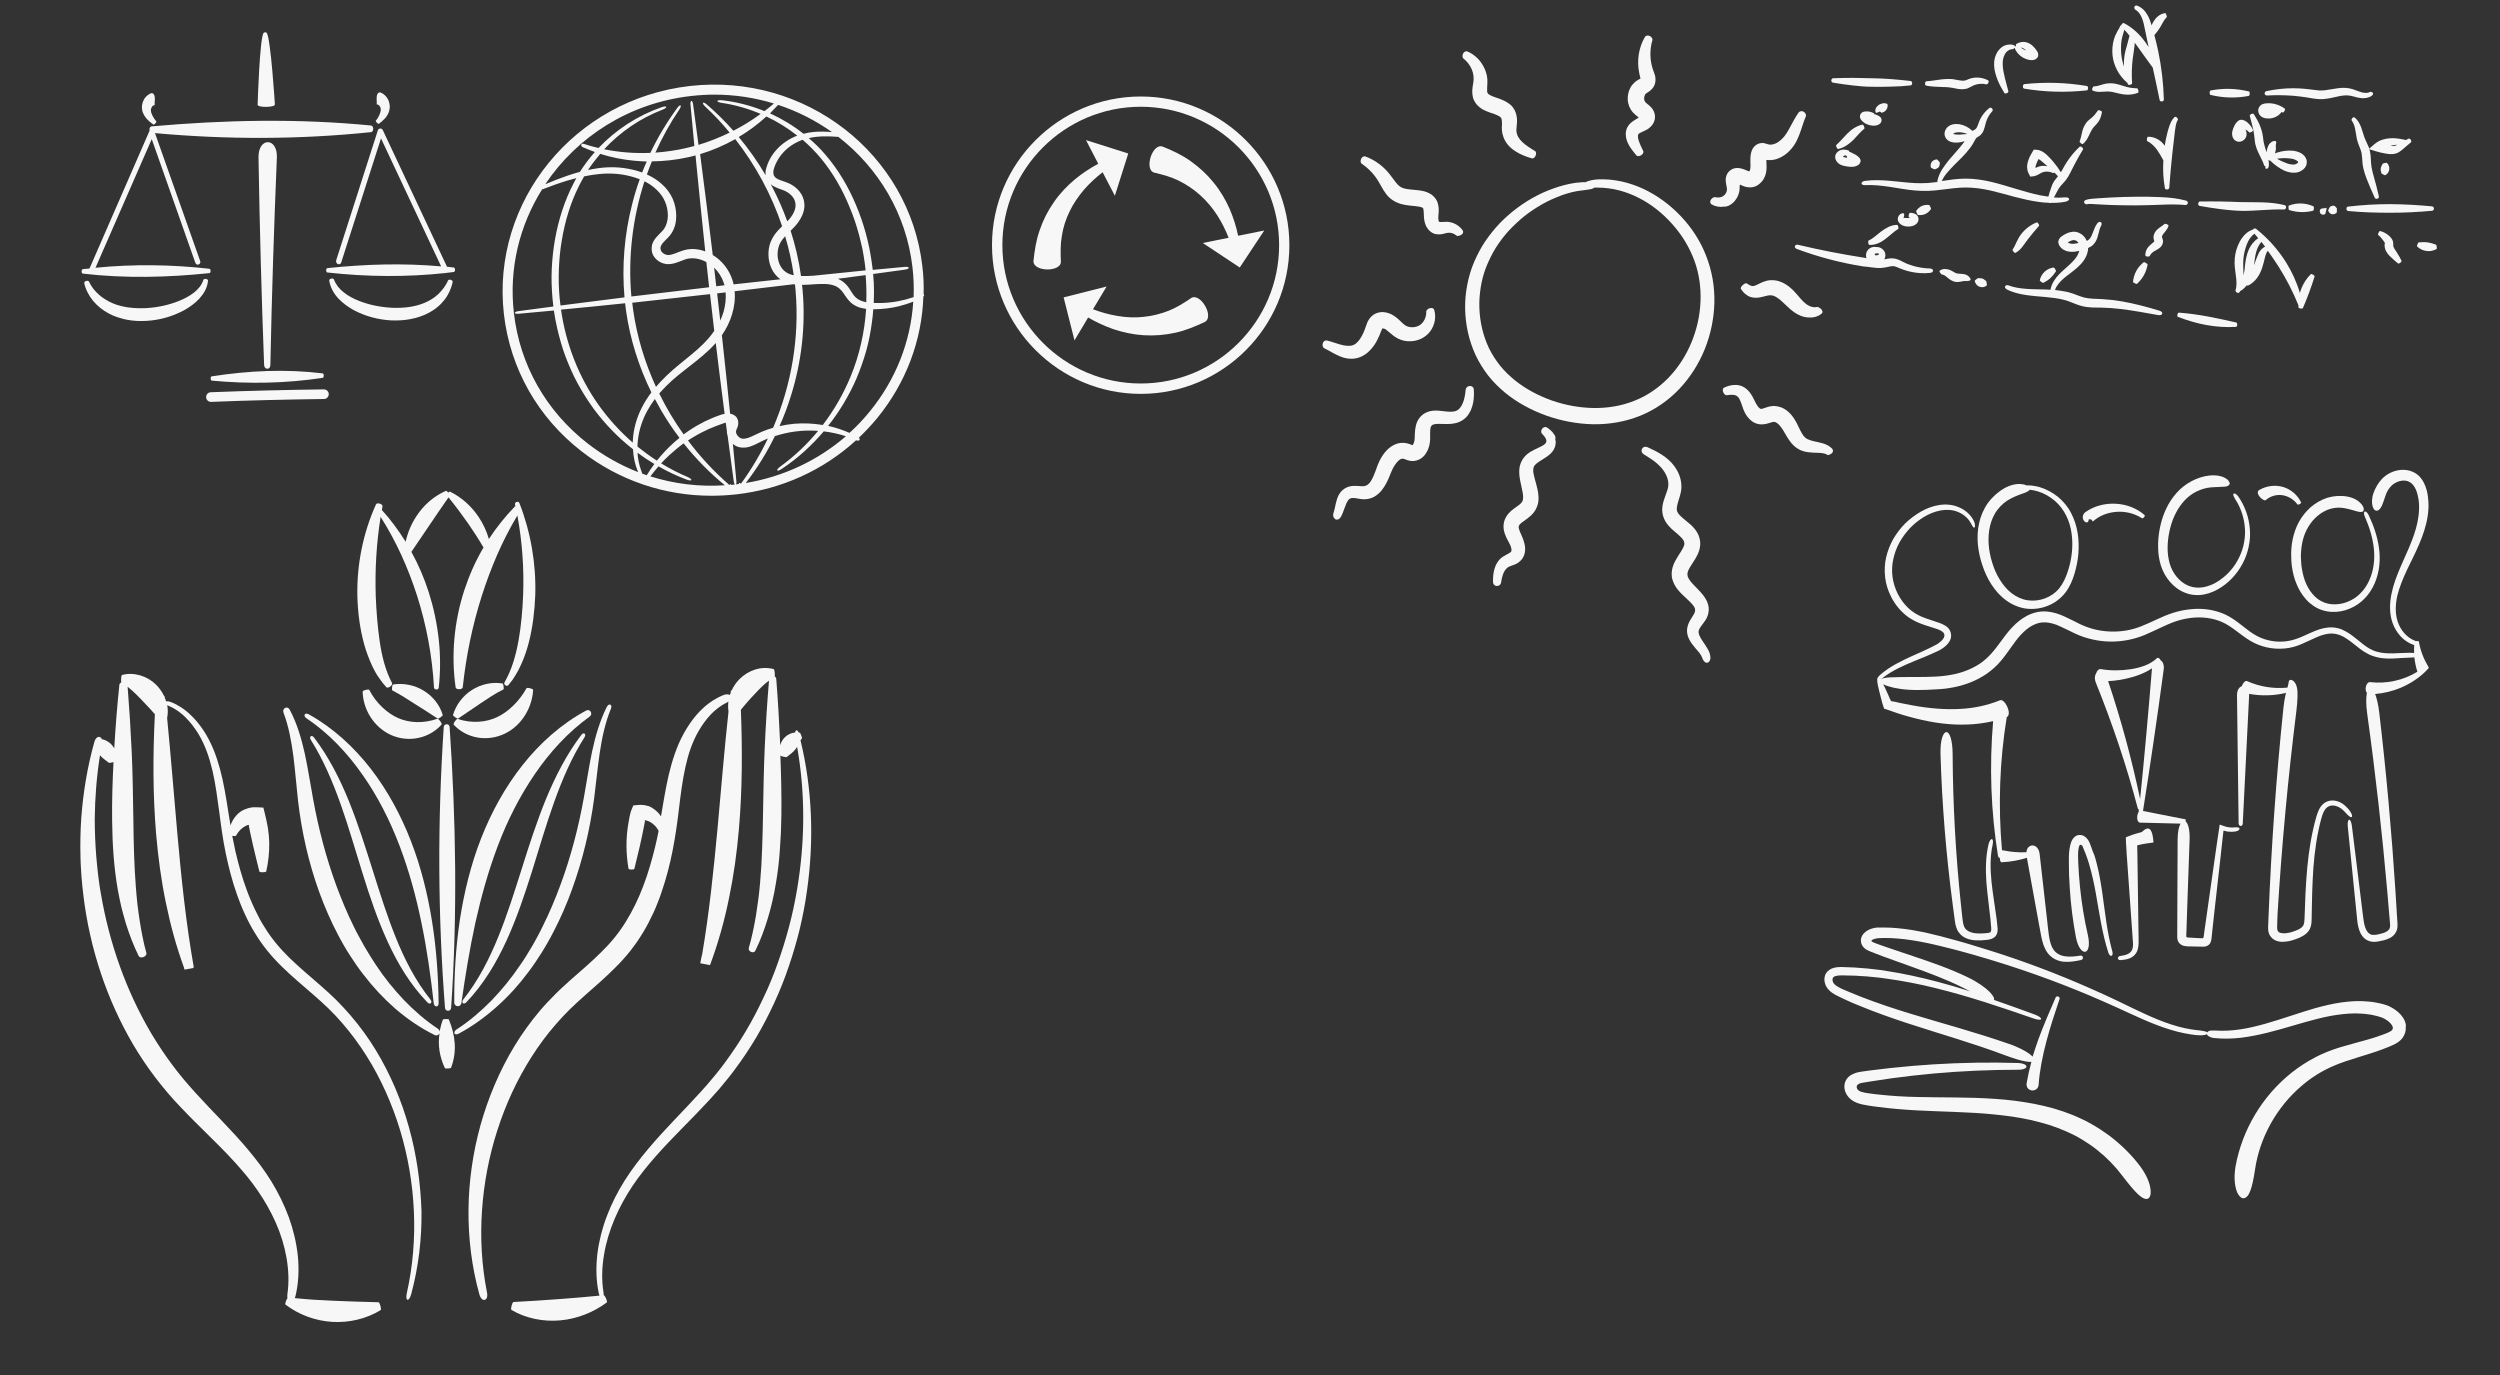 <?xml version="1.0" encoding="UTF-8"?>
<!-- Generator: Adobe Illustrator 27.2.0, SVG Export Plug-In . SVG Version: 6.00 Build 0)  -->
<svg xmlns="http://www.w3.org/2000/svg" xmlns:xlink="http://www.w3.org/1999/xlink" version="1.1" id="NFP" x="0px" y="0px" viewBox="0 0 2000 1100" style="enable-background:new 0 0 2000 1100;" xml:space="preserve">
<rect x="0" y="0" width="2000" height="1100" fill="#333333" stroke="none"/>
<style type="text/css">
	.st0{fill:#F7F7F7;}
</style>
<path class="st0" d="M1731.9,150.5c0.3,1.6,3.3,1.4,3.5-0.2c0.7-9.4,1.5-18.6,2.5-27.8c0.5-4.6,1-9.2,1.6-13.8l0.4-3.5  c0.2-1.2,0.3-2.3,0.5-3.4c0.3-2.2,0.8-4.2,1.9-5.9c0.5-0.9-1.5-3.2-2.7-2.2c-2,1.9-3.2,4.5-4,6.8c-0.4,1.2-0.8,2.3-1.1,3.5  c-0.3,1.2-0.7,2.3-0.9,3.5c-0.8,3-1.4,6.1-1.8,9.1c-0.1-0.1-0.1-0.2-0.2-0.3c-1.5-2.1-3.5-3.9-5.8-5.1c-2.3-1.2-4.9-1.9-7.4-1.8  c-0.9,0.1-1.2,3.1-0.6,3.5c3.6,1.8,6.1,4.5,8.2,7.5c1.6,2.3,3.1,5,4.7,7.9C1730.2,135.7,1730.6,143.2,1731.9,150.5L1731.9,150.5z"></path>
<path class="st0" d="M1836.7,138.1c1.8-0.2,3.4-0.8,5-1.9c0.8-0.5,1.5-1.2,2.2-2c0.6-0.8,1.2-1.9,1.4-3.1c0.2-1.2,0.2-2.4-0.2-3.6  c-0.4-1.1-1-2.1-1.7-2.9c-1.4-1.5-2.9-2.3-4.4-2.9c-1.5-0.6-2.9-0.9-4.4-1.1c-0.7-0.1-1.5-0.1-2.2-0.1c-0.7,0-1.4,0-2.1,0  c-3.6,0.2-7.1,0.9-10.3,2.2c0.2-0.5,0.3-1.1,0.4-1.6c0.1-0.6,0.2-1.1,0.3-1.7l0-0.4c0-0.1,0-0.3,0-0.4c0-0.2,0-0.3,0-0.5  c0-0.4,0-0.7,0-0.9c0-0.2-0.2-0.4-0.1-0.8c0-0.2,0.8-3.2,0-3.5c-0.6-0.1-1.2-0.2-1.8,0c-0.6,0.1-1.1,0.4-1.6,0.7  c-0.9,0.6-1.6,1.3-2.1,2.1c-0.2,0.4-0.4,0.8-0.6,1.2l-0.2,0.5l-0.2,0.5c-0.2,0.6-0.4,1.2-0.5,1.9c-0.2,0.7-0.2,1.5-0.2,2.3  c0-0.1-0.1-0.2-0.1-0.3c-0.6-1.7-1.2-3.4-1.6-5c-0.2-0.8-0.4-1.6-0.6-2.3c-0.2-0.8-0.3-1.5-0.4-2.3l-0.3-2.6  c-0.1-0.9-0.3-1.9-0.5-2.9c-0.4-1.9-1-3.8-1.7-5.6c-1.4-3.6-3.3-6.8-5.2-9.9c-0.6-0.8-3.4,0.3-3.2,1.4c0.9,3.5,1.9,7,2.6,10.3  c0.4,1.7,0.7,3.3,0.9,5c0.1,0.8,0.2,1.6,0.3,2.5c0.1,0.9,0.2,1.8,0.3,2.8c0.1,1,0.3,2,0.6,3c0.3,1,0.6,1.9,0.9,2.9  c0.7,1.8,1.5,3.5,2.3,5.1c0.8,1.6,1.6,3.1,2.3,4.7c0.3,0.8,0.7,1.5,0.9,2.3c0.2,0.4,0.2,0.8,0.4,1.2l0.1,0.1l0,0.1c-0.1,0,0,0,0,0h0  l0,0h0l0.1,0c0.2,0,0.3,0.1,0.5,0.2c0.3,0.2,0.3,0.3,0.4,0.3c0,0,0,0.1,0,0.1c0,0.2-0.1,0.4-0.1,0.6c-0.1,0.4-0.1,0.9,0.4,1.1  c0.2,0.1,0.6,0.2,0.9,0.1c0.4-0.1,0.7-0.4,0.9-0.7c0.3-0.5,0.4-0.9,0.5-1.3c0-0.2,0.1-0.4,0.1-0.7v-0.4c0-0.5,0-1,0-1.5  c-0.1-0.8-0.2-1.6-0.3-2.4c0.1,0,0.1,0,0.2,0c0.4,0.4,0.8,0.6,1.2,0.5c3.3,3.3,7.1,6,11.4,8.1  C1830.2,137.6,1833.3,138.5,1836.7,138.1L1836.7,138.1z M1811.5,132.4L1811.5,132.4z M1829.9,130.8c-2.8-1-5.6-2.2-8.3-3.8  c2.9-0.5,5.8-0.6,8.7-0.4c0.6,0.1,1.2,0.1,1.7,0.2c0.6,0.1,1,0.1,1.6,0.2c1,0.2,2,0.5,2.8,0.9c0.8,0.4,1.6,0.9,1.9,1.3  c0.3,0.4,0.2,0.4,0.2,0.6c0,0.1-0.2,0.5-0.8,0.9c-0.5,0.4-1.3,0.7-2,0.9C1834.1,131.8,1832,131.5,1829.9,130.8L1829.9,130.8z"></path>
<path class="st0" d="M1799.4,105.9c0.5,0.5,3.3-0.8,3-1.8c-0.6-1.6-1.5-3-2.6-4.3c-0.6-0.6-1.2-1.2-1.8-1.8l-0.5-0.4l-0.3-0.2  l-0.4-0.3c-0.6-0.3-1.2-0.7-1.8-0.9c-0.6-0.3-1.2-0.4-1.9-0.4c-0.6,0-1.3,0.2-1.8,0.4c-1.1,0.6-2.1,1.7-2.9,2.8l-0.4,0.7  c-0.1,0.2-0.2,0.4-0.3,0.6c-0.2,0.4-0.4,0.8-0.6,1.2c-0.4,0.8-0.7,1.6-0.9,2.4c-0.1,0.3-0.3,0.9-0.4,1.5c-0.1,0.5-0.2,1.1-0.1,1.7  c0,1.1,0.2,2.5,1.1,3.9c0.5,0.7,1.2,1.4,2,1.8c0.8,0.4,1.6,0.6,2.4,0.6c1.7,0,3.1-0.7,4.1-1.6c0.5-0.5,1-1.1,1.3-1.7  c0.3-0.6,0.5-1.3,0.6-1.9c0.2-1.2,0-2.2-0.2-3c-0.1-0.6-0.3-1.1-0.5-1.7c0,0,0.1,0,0.1,0.1C1797.5,104.2,1798.5,104.9,1799.4,105.9  L1799.4,105.9z M1791.5,107.8L1791.5,107.8z"></path>
<path class="st0" d="M1827.8,86.9c-2.5-1.9-5.5-3.2-8.7-3.9c-1.6-0.3-3.2-0.5-4.9-0.4c-0.8,0-1.7,0.1-2.8,0.3  c-0.5,0.1-1.1,0.3-1.8,0.6c-0.6,0.3-1.3,0.8-1.9,1.6c-0.6,0.8-1,1.8-1.1,2.7c-0.1,1,0.1,1.9,0.3,2.6c0.3,0.8,0.7,1.4,1.2,2  c0.5,0.6,1.1,1,1.6,1.3c1.1,0.6,2.2,0.9,3.2,1c1,0.1,1.9,0.1,2.8,0.1c3.6-0.3,6.9-1.9,9.1-4.6c0.1-0.2,0.1-0.3,0.1-0.5  c0.4,0.1,0.9,0.2,1.3,0.3C1827.1,90.2,1828.6,87.6,1827.8,86.9L1827.8,86.9z M1812.9,88.2L1812.9,88.2z"></path>
<path class="st0" d="M1727.7,80c0.4,1.8,3.4,1.5,3.4-0.4c-0.4-13.1-1.9-26.2-4.6-39c-0.9-4.2-1.9-8.3-3-12.5c2-2.3,3.7-4.6,5.1-7.1  c0.7-1.3,1.5-2.6,2.2-3.9c0.7-1.2,1.5-2.3,2.6-3.4c0.3-0.3-0.6-3.2-1.2-3.2c-2.1,0.2-4.2,1.2-5.8,2.5c-1.6,1.3-2.8,2.9-3.7,4.4  c-0.6,0.9-1,1.9-1.4,2.9c-0.8-2.8-1.8-5.7-3.4-8.4c-0.9-1.6-2-3.1-3.4-4.4s-3-2.3-4.8-3c-1.2-0.4-2.1,0.3-2.2,1.1  c-0.2,0.8,0.1,1.7,0.8,2.2c2.4,1.3,4,3.7,5.1,6.3c0.6,1.3,1,2.8,1.4,4.2c0.2,0.7,0.3,1.5,0.5,2.2l0.5,2.4c1,4.9,2.1,9.8,3.1,14.8  c-0.8-1.3-1.7-2.6-2.6-3.9c-4.4-6.2-10.2-11.7-17.1-15.3c-0.8-0.4-1.9,0.7-2.2,1.7c-0.5,0.1-0.8,0.4-0.9,0.6  c-0.3,1.3-1.4,2.7-2.4,4.6c-0.5,0.9-1,1.9-1.4,2.9l-0.6,1.5c-0.2,0.5-0.3,1-0.5,1.5c-1.2,4.1-1.6,8.4-1.2,12.7  c0.8,8.5,5.2,16.5,11.4,21.9c0.1,0.1,0.2,0.2,0.4,0.2c0.2,0.4,0.3,0.8,0.5,1.3c0.5,1.1,3.4,0.3,3.4-0.8c-0.5-6.8-0.3-13.3,0.5-19.8  c0.4-3.2,1-6.5,1.4-10c0.1-0.8,0.2-1.7,0.2-2.6c0.9,1.2,1.9,2.5,2.8,3.8c3.8,5.2,7.5,10.7,11.6,16.1  C1724.1,62.6,1725.9,71.3,1727.7,80L1727.7,80z M1701.8,35.5c-0.5,1.6-0.9,3.3-1.4,5c-0.4,1.7-0.8,3.5-1,5.4c-0.3,2.5-0.4,5-0.2,7.4  c-1.1-3.3-1.9-6.6-2.2-10c-0.3-3.5-0.3-7.1,0.2-10.6c0.1-0.4,0.1-0.9,0.2-1.3l0.3-1.3c0.2-0.9,0.4-1.8,0.7-2.6  c0.2-1.1,0.8-2.3,1.1-3.7c1.4,1.5,2.8,3.1,4.1,4.8C1703.1,30.8,1702.4,33.1,1701.8,35.5L1701.8,35.5z"></path>
<path class="st0" d="M1666.3,115.2c2.3-1.8,3.7-4.4,4.8-6.7c1.1-2.3,2-4.2,3-5.7c0.5-0.7,1.1-1.4,2-2.3c0.8-0.9,1.8-1.9,2.7-3.2  c1.7-2.5,2.3-5.2,2.8-7.7c0.1-0.7-2.7-1.9-3.2-1.3c-1.5,2-2.8,3.9-4.3,5.2c-0.7,0.7-1.5,1.3-2.5,2.1c-1,0.8-2.1,1.8-3,3.2  c-1.8,2.6-2.6,5.3-3.1,7.7c-0.6,2.4-0.9,4.5-1.8,6.5C1663.4,113.6,1665.5,115.7,1666.3,115.2L1666.3,115.2z"></path>
<path class="st0" d="M1507.2,89.5c1.1-0.6,1.9-1.6,2.4-2.7c0.5-1.1,0.7-2.4,0.3-3.6c-0.2-0.4-3.2-0.8-3.4-0.7  c-1.3,0.7-2.2,0.6-2.8,1c-0.4,0.2-1.2,0.7-2.1,1.7c-0.5,0.5-1,1.2-1.2,2.1c-0.2,0.8-0.3,1.9,0.3,2.8c0.2,0.3,1,0.1,1.8-0.3  c0.4-0.2,0.7-0.3,1-0.5l0.1,0c0,0,0.5,0,0.9,0.3c0.2,0.1,0.4,0.3,0.5,0.4l0.1,0.1l0,0c0.1,0.1,0.1,0,0.1,0.1  C1505.6,90.1,1506.2,90,1507.2,89.5L1507.2,89.5z M1503.7,89.3L1503.7,89.3L1503.7,89.3z"></path>
<path class="st0" d="M1497.9,100.5c0.7,0.1,1.4,0,2.1,0l0.5-0.1c0.2,0,0.5-0.1,0.7-0.1c0.5-0.1,0.9-0.2,1.4-0.5  c0.5-0.2,1.1-0.6,1.8-1.3c0.3-0.4,0.6-0.9,0.8-1.6c0.1-0.6,0.1-1.3-0.1-1.8c-0.4-1.1-0.9-1.5-1.3-1.8c-0.4-0.3-0.6-0.4-0.9-0.6  c-1.1-0.7-2.3-1.1-3.5-1.4c0-0.3-0.1-0.6-0.3-0.7c-2.3-1.3-5-1.8-7.8-1.3c-0.4,0.1-1.1,0.2-2.2,1.1c-0.5,0.5-0.9,1.2-1.1,2  c-0.1,0.8,0,1.5,0.1,1.9c0.3,1,0.7,1.4,1,1.8c0.3,0.3,0.5,0.6,0.8,0.9c1.1,1.1,2.3,1.9,3.6,2.4  C1495.1,100,1496.5,100.4,1497.9,100.5L1497.9,100.5z M1501.7,96L1501.7,96C1501.7,96,1501.7,96,1501.7,96z"></path>
<path class="st0" d="M1491.5,102.9c0.4-0.4-0.7-3.3-1.4-3.2c-2.4,0.4-4.8,1.5-6.9,2.8c-2.1,1.3-3.8,2.9-5.4,4.4  c-3.2,3.2-5.6,6.3-8.8,9.1c-0.5,0.5,0.6,3.3,1.5,3.2c2.4-0.5,4.8-1.6,6.8-2.9c2-1.3,3.8-2.9,5.4-4.4  C1485.8,108.7,1488.2,105.6,1491.5,102.9L1491.5,102.9z"></path>
<path class="st0" d="M1484.5,123.8c-1.1-0.6-2.2-1.2-3.3-1.7c-0.6-0.2-1.2-0.5-1.7-0.7c0,0-0.1,0-0.1,0c-0.1-0.5-0.2-0.8-0.5-1  c-0.8-0.2-1.6-0.5-2.4-0.6c-0.4-0.1-0.9-0.1-1.4-0.1c-0.2,0-0.5,0-0.7,0c-0.2,0-0.5,0-0.8,0.1c-1.3,0.2-2.6,0.8-3.5,1.7  c-1,0.8-1.7,2-1.9,3.3c-0.4,2.6,1.3,5.4,3.9,6.8c1.2,0.6,1.9,0.8,3.1,1.1c1.5,0.3,3,0.6,4.4,0.7c1.4,0.1,2.7,0.1,3.8-0.1  c1.1-0.2,1.9-0.6,2.7-1c0.8-0.4,1.4-1,1.8-1.7c0.2-0.4,0.4-0.8,0.5-1.3s0.1-1,0-1.3c-0.2-0.7-0.5-1.3-1.1-2  C1486.6,125.2,1485.6,124.5,1484.5,123.8L1484.5,123.8z M1477.4,126.1c-0.1,0.1-0.3,0.1-0.5,0.1c-0.2,0-0.3-0.1-0.4-0.1  c-0.2-0.1-0.2-0.1-0.2-0.1s0,0,0,0c-0.3,0-1.1-0.3-1.2-0.3c-0.1,0.1-0.3,0.1-0.4-0.1c-0.2-0.2-0.1-0.6,0.2-0.9c0,0,0.1-0.1,0.2-0.1  c0.1-0.1,0.2-0.1,0.4-0.1c0.3-0.1,0.6-0.2,0.9-0.2c0.1,0,0.1,0,0.2,0c0,0,0.1,0.1,0.1,0.1c0.4,0.2,0.4,0.3,0.5,0.4  c0.1,0.1,0.2,0.2,0.3,0.3c0.1,0.2,0.2,0.4,0.2,0.6C1477.7,125.9,1477.6,126,1477.4,126.1L1477.4,126.1z"></path>
<path class="st0" d="M1544.7,134c0.1,0.3,2.9,1.6,3.2,1.5c3-1,3.9-2.1,4-5.4c0-0.3-2.1-2.5-2.3-2.6  C1546,127.7,1543.8,130.5,1544.7,134L1544.7,134z"></path>
<path class="st0" d="M1604.4,42.5c0.2-0.3,0.4-0.6,0.7-0.8c0.2-0.3,0.5-0.5,0.7-0.7c0.2-0.2,0.5-0.4,0.8-0.6c1.2-0.7,2.6-1.2,3.6-1  c0.3,0,0.9-0.5,1.4-1.1c0,0,0-0.1,0.1-0.1c1,3.2,3.4,5.8,6.2,7.6c1.5,0.9,3.1,1.6,4.8,2c0.4,0.1,0.8,0.2,1.3,0.2l0.7,0.1  c0.3,0,0.6,0,0.9,0c0.7,0,1.4-0.1,2.5-0.5c0.5-0.3,1.2-0.7,1.8-1.5c0.3-0.4,0.5-0.9,0.6-1.3c0.1-0.5,0.1-1,0.1-1.4  c-0.1-0.8-0.4-1.4-0.5-1.7c-0.2-0.4-0.3-0.5-0.4-0.7c-0.2-0.3-0.4-0.7-0.7-1c-0.5-0.7-0.9-1.3-1.5-1.9c-1.1-1.3-2.4-2.5-4.2-3.4  c-0.9-0.4-1.8-0.8-2.8-1c-1-0.2-2-0.2-2.9-0.1c-1.9,0.2-3.4,0.9-4.7,1.7c-0.3,0.2-0.3,0.9-0.1,1.6c-0.2,0.1-0.4,0.2-0.6,0.3  c0-0.2-0.1-0.5-0.4-0.6c-1.1-0.8-2.4-1-3.7-1c-1.2,0-2.4,0.2-3.5,0.5c-0.6,0.2-1.1,0.4-1.7,0.7c-0.6,0.3-1,0.6-1.5,1  c-0.5,0.3-0.9,0.7-1.3,1.1c-0.4,0.4-0.8,0.8-1.2,1.3c-1.5,1.8-2.4,4-3,6.1c-0.6,2.2-0.7,4.3-0.6,6.4c0.1,2.1,0.5,4.1,1,6  c0.5,1.9,1.2,3.8,1.9,5.6c1.5,3.6,3.3,6.9,5.3,10.1c0.7,1,3.5-0.1,3.2-1.4c-0.9-3.6-2-7.2-2.8-10.6c-0.4-1.7-0.8-3.4-1.1-5.1  c-0.3-1.7-0.6-3.4-0.6-5c-0.2-3.2,0.2-6.3,1.6-8.7C1604,43.1,1604.2,42.9,1604.4,42.5L1604.4,42.5z M1620.1,39.6  c0.3,0.2,0.6,0.5,0.8,0.8c-0.1,0-0.1,0-0.2-0.1c-1.4-0.5-2.8-1.2-4-2.2c0.3,0,0.6,0.1,0.9,0.1C1618.6,38.6,1619.4,39,1620.1,39.6  L1620.1,39.6z"></path>
<path class="st0" d="M1559.3,69.9c0.9,0.1,1.8,0.2,2.8,0.4l3,0.6c2.1,0.4,4.6,0.8,7.4,0.2c0.7-0.1,1.4-0.3,2-0.6  c0.6-0.2,1.2-0.5,1.7-0.8c1-0.6,1.7-0.9,2.5-1.3c3.1-1.4,6.9-1.8,10.5-0.9c1,0.2,2.5-2.5,1.3-3.2c-4.1-2.2-9.1-2.9-13.8-1.6  c-1.2,0.3-2.4,0.8-3.2,1.2c-0.9,0.4-1.5,0.5-2.2,0.6c-1.3,0.2-3-0.1-4.9-0.4c-1-0.2-2-0.4-3.1-0.6c-1.1-0.2-2.3-0.3-3.4-0.3  c-2.3-0.1-4.4,0.1-6.6,0.3c-4.2,0.5-8.2,1.3-12.1,1.5c-1.3,0.1-1.7,3.1-0.3,3.5c4.3,0.9,8.6,0.9,12.7,1.1  C1555.4,69.6,1557.4,69.7,1559.3,69.9L1559.3,69.9z"></path>
<path class="st0" d="M1528.6,68.3c1.5-0.2,1.5-3.2,0-3.5c-5.2-0.6-10.4-1.1-15.5-1.5c-5.2-0.4-10.3-0.6-15.5-0.7  c-5.2,0-10.3-0.3-15.5-0.3c-5.2,0-10.3,0.1-15.6,0.3c-1.8,0.2-2,3.1-0.2,3.5c5.1,0.9,10.3,1.6,15.5,2.2c5.2,0.6,10.4,1.1,15.6,1.1  c5.2,0.1,10.4,0.1,15.6-0.1C1518.2,69.2,1523.4,68.9,1528.6,68.3L1528.6,68.3z"></path>
<path class="st0" d="M1709.8,70.7c-2.9-0.1-5.6-0.4-8.2-1.1c-2.6-0.6-5.2-1.7-8.4-2.4c-1.6-0.4-3.3-0.6-5.1-0.6  c-1.8,0-3.6,0.3-5.1,0.7c-3.1,0.8-5.5,1.9-7.9,1.8c-0.8,0-2.1,2.8-0.9,3.4c1.7,0.7,3.5,1,5.2,1c1.7,0,3.2-0.1,4.7-0.2  c1.4-0.1,2.7-0.2,3.8,0c1.2,0.1,2.4,0.3,3.8,0.7c2.7,0.6,5.7,1.5,9.1,1.7c3.3,0.2,6.7-0.3,9.7-1.5  C1711.2,73.7,1710.5,70.8,1709.8,70.7L1709.8,70.7z"></path>
<path class="st0" d="M1619.3,70.9c16.7,2.8,33.4,3.2,50.2,1.4c1.2-0.2,1.3-3.2,0.1-3.5c-16.7-2.8-33.4-3.3-50.2-1.5  C1618,67.6,1617.9,70.6,1619.3,70.9L1619.3,70.9z"></path>
<path class="st0" d="M1898,74c-0.7-0.5-1.5-0.7-2.1-0.4c-1.1,0.6-2.6,0.8-4.1,0.7c-1.5-0.1-2.9-0.5-4.5-1.1c-1.6-0.6-3.2-1.2-5-1.8  c-1.8-0.6-3.9-1-5.9-1.1c-4-0.2-7.7,0.5-11.2,1.1c-3.4,0.6-6.6,1.1-9.6,1c-3.1-0.2-6.6-0.9-10.2-1.2c-3.6-0.4-7.2-0.6-10.8-0.6  c-7.2,0-14.4,0.8-21.4,2.3c-2.3,0.6-1.8,3.6,0.5,3.5c6.9-0.4,13.8-0.3,20.7,0.2c3.4,0.3,6.8,0.7,10.2,1.2c3.3,0.5,6.8,1.3,10.7,1.5  c1.9,0.1,4,0,5.9-0.3c1.9-0.3,3.7-0.6,5.4-1c3.5-0.8,6.7-1.6,9.7-1.7c1.5-0.1,2.9,0.1,4.5,0.4c1.6,0.3,3.3,0.8,5.1,1.3  c1.8,0.4,3.9,0.7,5.9,0.5c2-0.2,4.1-0.7,5.9-2.1c0.5-0.4,0.7-0.9,0.7-1.4C1898.5,74.6,1898.3,74.2,1898,74L1898,74z"></path>
<path class="st0" d="M1799.3,73.2c-10.2-2.5-20.6-2.8-30.9-0.8c-0.9,0.2-0.9,3.2-0.1,3.5c10.2,2.5,20.5,2.8,30.8,0.8  C1799.9,76.4,1800,73.4,1799.3,73.2L1799.3,73.2z"></path>
<path class="st0" d="M1805.7,222.3c1.9-2.6,3.2-5.5,4.1-8.3c0.9-2.8,1.6-5.7,2.2-8.2c0.3-1.2,0.7-2.4,1.1-3.3  c0.3-0.7,0.7-1.3,1.2-1.8c3,4.2,5.9,8.4,8.7,12.8c6.1,9.7,11.3,19.8,15.7,30.6c0,0.6,0.1,1.3,0.1,1.9c0.1,0.8,3.1,1.2,3.5,0.5  c3.7-8.6,6.6-16.4,9.4-25.4c0.1-0.7-2.4-2.3-3-1.8c-4.2,4.1-7.2,9.4-8.8,15.1c-2.5-8.6-6.3-16.9-11.1-24.6  c-6.4-10.2-14.6-19.3-23.9-26.7c-0.9-0.7-1.9-0.3-2.5,0.5c-2.2,0.7-4.3,2-6,3.6c-1.8,1.7-3.3,3.8-4.5,5.9c-2.3,4.2-3.7,8.9-4.1,13.6  c-0.9,9.9,3,18,0.6,25.6c-0.3,1.2,2.2,2.9,3.2,1.5c0.2-0.2,0.3-0.5,0.4-0.8c2.1-1.2,3.9-2.8,5.4-4.8c0.3,0.2,0.7,0.4,1,0.3  C1801.3,227.1,1803.8,224.9,1805.7,222.3L1805.7,222.3z M1794.8,220.4c0-0.1,0-0.3,0-0.4c0-2.3-0.1-4.5-0.2-6.6  c-0.1-2.1,0-4.1,0.1-6.1c0.3-4,1.3-7.9,2.7-11.7c1.3-3.4,3.2-6.6,6.2-8.6c1,1.2,2,2.4,3,3.6c-3.4,2.1-6,5.5-7.6,9.1  c-1.7,3.9-2.4,7.9-2.9,11.7C1795.9,214.6,1795.5,217.6,1794.8,220.4L1794.8,220.4z M1803.2,212.1c0.5-3.7,0.8-7.1,1.7-10.3  c0.8-3,2.1-5.9,4.2-8.3c1,1.3,2,2.6,3,3.8c-1.1,0.5-2,1.2-2.8,2c-1.3,1.3-2.2,2.8-2.8,4.3c-1.3,2.8-2.2,5.5-3.1,8.1  C1803.2,211.9,1803.2,212,1803.2,212.1L1803.2,212.1z"></path>
<path class="st0" d="M1907.7,195.6c0,0.3-0.1,0.7,0,1.2c0,0.5,0.1,1,0.2,1.5c0.4,1.9,1.3,3.4,2.2,4.6c0.9,1.2,1.8,2.1,2.7,2.9  c1.8,1.8,3.7,3.4,5.7,5c0.7,0.5,3.1-1.4,2.7-2.2c-1.1-2.3-2.3-4.5-3.7-6.6c-0.7-1.1-1.4-2.1-1.9-2.9c-0.5-0.9-0.9-1.6-0.9-2.1  c0-0.1,0-0.2-0.1-0.4s0-0.4,0-0.6c0-0.6,0.1-1.5-0.2-2.7c-0.3-1.2-0.9-2.1-1.4-2.8c-0.5-0.7-1-1.2-1.6-1.7c-2.1-2-4.7-3.3-7.3-4  c-0.8-0.1-2,2.6-1.6,3.1c1.8,1.5,3.2,3.2,4.4,4.9c0.3,0.4,0.6,0.9,0.8,1.2c0.2,0.3,0.2,0.6,0.2,0.6  C1907.8,194.7,1907.8,195,1907.7,195.6L1907.7,195.6z"></path>
<path class="st0" d="M1916.7,122.8c1.6-0.5,2.9-1.3,3.9-2.1c1.1-0.8,1.9-1.5,2.8-2.3c1.8-1.5,3.6-3.1,5.4-4.6  c0.9-0.9-0.8-3.4-1.9-2.9c-0.8,0.4-1.5,0.8-2.3,1.2c-0.1-0.1-0.2-0.2-0.4-0.2c-3.8-0.8-7.8-1.6-12-1.3c-2.1,0.1-4.3,0.5-6.4,1.2  c-2.1,0.7-4.2,1.8-6.1,3.4l-4.3,3.7c-0.2-0.8-0.5-1.5-0.8-2.1c-1.2-2.7-2.4-5-3.2-7.2c-0.8-2.4-1.5-5.1-2.5-7.8  c-1-2.7-2.6-5.6-5-7.7c-1.5-1.1-3.2,1.4-2.5,2.4c1.4,1.9,2.2,4.1,2.7,6.6c0.5,2.5,0.8,5.2,1.4,8.1c0.7,3,1.9,5.7,2.8,8.1  c0.4,1.2,0.8,2.3,1,3.4c0.2,1.1,0.3,2.3,0.4,3.6s0.2,2.7,0.3,4.1s0.4,3,0.7,4.4c0.7,2.9,1.6,5.6,2.6,8.2c2,5.1,4.2,10.2,6.5,15.2  c0.8,1.7,3.7,0.7,3.3-1.1c-1.2-5.4-2.6-10.7-4.1-15.9c-0.7-2.6-1.4-5.1-1.8-7.6c-0.2-1.2-0.3-2.4-0.4-3.7l-0.2-4.1  c-0.1-1.4-0.3-2.9-0.6-4.5c-0.1-0.6-0.3-1.2-0.5-1.9l5.5,1.7c2.4,0.7,4.8,1.3,7.2,1.7c1.2,0.2,2.4,0.4,3.8,0.5  C1913.4,123.3,1915.1,123.3,1916.7,122.8L1916.7,122.8z M1917.8,115.8c0,0-0.1,0.1-0.1,0.1c-0.9,0.5-1.8,0.8-2.5,0.9  c-0.7,0.1-1.4,0.1-2.4-0.1c-0.1,0-0.3-0.1-0.4-0.1c0.2-0.1,0.4-0.1,0.6-0.1C1914.5,116.1,1916.1,115.9,1917.8,115.8L1917.8,115.8z"></path>
<path class="st0" d="M1906.2,130.9c-0.8,1.5-1.4,2.6-1.6,3.7c-0.2,1.1,0.1,2.3,0.5,4c0.1,0.3,2.8,1.8,3.1,1.6c1.8-1,3-2.7,3.2-4.6  c0.3-1.9-0.4-3.9-1.9-5.3C1909.3,130,1906.4,130.7,1906.2,130.9L1906.2,130.9z"></path>
<path class="st0" d="M1942,193.9c-2.2-0.3-4.5-0.2-7.1,0c-0.5,0.1-1.6,2.9-1.2,3.3c2.1,2,4.7,3.2,7.5,3.6c2.8,0.4,5.6-0.2,8.1-1.6  c0.3-0.3,0-3.3-0.4-3.4C1946.4,194.8,1944.2,194.2,1942,193.9L1942,193.9z"></path>
<path class="st0" d="M1631.8,224.3c0,0.5,2.4,2.2,2.9,2c2.2-1.2,4.1-2.4,5.7-3.9s3-3.2,4.4-5.4c0.2-0.4-1.3-3-1.8-3  C1637.5,214.6,1632.9,218.8,1631.8,224.3L1631.8,224.3z"></path>
<path class="st0" d="M1723.5,193.1L1723.5,193.1L1723.5,193.1z"></path>
<path class="st0" d="M1732.6,184.7c0.8-1.1,1.8-2.4,2.2-4.1c0.2-1-2.7-1.8-3.1-1.5c-0.7,0.7-1.6,1.3-2.6,2c-1,0.7-2.2,1.4-3.3,2.5  c-1.1,1.1-2.3,2.5-2.8,4.7c-0.3,1.1-0.2,2.4,0.1,3.6c0.2,0.5,0.3,0.9,0.4,1.1c0,0,0,0.1,0,0c0,0,0,0,0,0c0,0,0,0,0,0.1  c-0.1,0.1-0.2,0.2-0.4,0.4c-0.6,0.6-1.6,1.4-2.7,2.3c-0.5,0.5-1.1,1-1.7,1.7c-0.5,0.6-1,1.4-1.4,2.1c-0.7,1.5-1.1,3.2-1,4.8  c0.2,1.2,3.2,1,3.5,0.4c0.4-0.9,1-1.8,1.7-2.4c0.3-0.3,0.7-0.6,1.1-0.9c0.4-0.2,0.8-0.5,1.3-0.8c1-0.6,2.2-1.1,3.6-2.2  c0.3-0.3,0.7-0.6,1-0.9c0.4-0.4,0.8-0.9,1.1-1.5c0.6-1.1,0.9-2.4,0.8-3.7c-0.1-0.6-0.3-1.3-0.5-1.8l-0.3-0.7c0-0.1-0.1-0.1-0.1-0.3  c0-0.3,0.3-1.2,0.8-2C1730.9,186.8,1731.8,185.8,1732.6,184.7L1732.6,184.7z"></path>
<path class="st0" d="M1715.1,209.7c-5.1,3.9-8.1,9.4-8.7,15.8c0,0.6,2.7,1.9,3.2,1.6c4.6-4.3,7.4-9.3,8.5-15.5  C1718.1,211.1,1715.5,209.5,1715.1,209.7L1715.1,209.7z"></path>
<path class="st0" d="M1629.4,177.9c-4.8,1.9-9.1,5.1-12.3,9.2c-0.8,1-1.5,2.1-2.2,3.3c-0.6,1.1-1.2,2.2-1.7,3.3  c-1,2.1-1.8,4.1-3.1,5.9c-0.4,0.6,1.4,3.1,2.3,2.7c2.5-1.3,4.4-3.4,5.9-5.4c1.4-1.9,2.8-3.7,4.1-5.6c2.7-3.5,5.6-7,8.8-10.6  C1631.8,180.2,1630.2,177.7,1629.4,177.9L1629.4,177.9z"></path>
<path class="st0" d="M1517.7,179.9c-2.5,0-5,0.7-7.2,1.8c-2.2,1.1-4.1,2.4-5.9,3.7c-3.5,2.7-6.1,5.4-9.8,7.1  c-0.5,0.3-0.2,3.3,0.6,3.4c2.5,0.2,5.1-0.4,7.4-1.4c2.3-1,4.3-2.3,6-3.7c3.6-2.7,6.2-5.5,9.7-7.6  C1519.1,182.9,1518.6,179.9,1517.7,179.9L1517.7,179.9z"></path>
<path class="st0" d="M1522.8,170.6c-0.9-0.1-1.9,0.2-2.7,0.8c-0.8,0.6-1.3,1.3-1.6,2.2c-0.3,0.9-0.4,1.9-0.1,3  c0.2,0.5,0.4,1,0.8,1.5c0.3,0.4,0.6,0.7,0.9,1c1.3,1.1,2.7,1.6,3.9,1.9c1.3,0.3,2.4,0.3,3.6,0.2c1.2-0.1,2.5-0.3,3.9-1  c0.7-0.4,1.5-0.9,2.2-1.7c0.7-0.9,1.2-2.2,1.1-3.4c-0.1-1.3-0.7-2.5-1.4-3.1c-0.7-0.7-1.4-1-2-1.2c-1.3-0.5-2.4-0.6-3.5-0.5  c-0.8,0.1-1.3,3-0.8,3.4c0.3,0.2,0.6,0.4,0.9,0.6c-0.3,0-0.6,0.1-0.9,0.1c-0.7,0-1.5,0.1-2.1,0c-0.6,0-1.1-0.1-1.3-0.1  c0,0-0.1,0-0.1,0h-0.1c0.4-0.3-0.1,0-0.4,0.3c0,0-0.1-0.1-0.1-0.1s-0.1-0.1-0.1-0.2c0,0,0-0.1,0-0.2  C1523,173.9,1524,170.9,1522.8,170.6L1522.8,170.6z M1523,174.8L1523,174.8z"></path>
<path class="st0" d="M1534.4,172c4.4,0.5,7.9-1.1,10.4-4.8c0.2-0.4-1.1-3.1-1.5-3.2c-4.4-0.5-7.9,1.1-10.4,4.8  C1532.8,169.2,1534,171.9,1534.4,172L1534.4,172z"></path>
<path class="st0" d="M1611.4,157.4c6.6,1.7,13.2,3.3,20.1,4.2c2.4,0.3,4.9,0.6,7.3,0.6c0.6,0.3,1.4,0.4,1.9,0.1  c3.9,0.1,7.7-0.2,11.5-0.9c4.6-1,3.8-3.9-0.5-3.5c-2.8,0.3-5.7,0.3-8.6,0.1c0.3-0.5,0.6-1.1,0.9-1.6c1-1.8,1.9-3.8,2.9-5.4  c0.5-0.8,1-1.5,1.5-2.1c0.6-0.7,1.2-1.4,1.9-2.1c0.7-0.8,1.5-1.6,2.2-2.5s1.4-1.9,2-2.9c1.2-2,2.1-3.9,3-5.7  c0.9-1.8,1.8-3.6,2.8-5.4c1.9-3.6,3.9-7.2,6.1-10.7c0.6-1-1.8-3-2.7-2.2c-3.1,2.9-6,6.2-8.5,9.7c-1.3,1.8-2.4,3.6-3.5,5.4  c-1.1,1.9-2,3.7-3,5.3c-1.9-3.1-4.1-6.1-6.5-8.9c-1.6-1.8-3.2-3.6-5.1-5.3c-0.5-0.4-1-0.9-1.6-1.3c-0.3-0.2-0.6-0.4-0.9-0.6  l-0.5-0.3l-0.3-0.2c-0.1-0.1-0.3-0.1-0.4-0.2c-1-0.5-2.1-0.9-3.2-1.1c-1.1-0.1-2.2-0.2-3.2-0.2l-1.9,3.3l-0.7,1.3l-0.5,0.9  c-0.6,1.3-1.2,2.7-1.6,4.2c-0.2,0.8-0.4,1.5-0.5,2.4c-0.1,0.4-0.1,0.8-0.1,1.3c0,0.2,0,0.6,0,0.9l0.1,0.9c0,0.6,0.2,1.2,0.3,1.8  c0.1,0.6,0.4,1.1,0.6,1.6c0.5,1,1,2,1.5,3c0.6,0,1.3-0.1,1.9-0.2c0.6-0.1,1.2-0.1,1.8-0.3c1.2-0.3,2.5-1,3.7-1.7  c0.6-0.4,1.1-0.6,1.6-0.9c0.5-0.2,1.1-0.4,1.6-0.6c2.3-0.6,5-0.4,7.3,0.7c0.5,0.2,1,0.1,1.5-0.2c0.9,1,1.8,1.9,2.8,2.9  c-0.3,0.4-0.6,0.7-0.9,1.1c-0.7,0.8-1.4,1.7-2.1,2.7c-0.7,1.1-1.3,2.2-1.7,3.2c-0.9,2.2-1.4,4.2-2.1,6.2c-0.3,1-0.6,2.1-0.9,3.1  c-2.1-0.3-4.2-0.6-6.3-1c-6.4-1.3-12.8-3.2-19.3-5.1s-12.9-4-19.7-5.6c-6.7-1.6-13.7-2.7-20.8-2.7c-6.6,0-13,1-19.2,1.9  c1.1-2.3,2.5-4.5,4.2-6.5c1.8-2.2,3.8-4.2,5.8-6.3c4.1-4.1,8.6-8.2,12.4-13.3c0.5-0.6,0.9-1.3,1.4-1.9c0.4-0.7,0.9-1.3,1.3-2.1  c0.4-0.7,0.8-1.4,1.2-2.1c0.3-0.7,0.6-1.2,0.9-1.6c0.2-0.4,0.4-0.6,0.6-0.8c0.3-0.2,0.9-0.5,1.8-1.1c0.9-0.6,1.8-1.3,2.4-2.2  c0.7-0.8,1.2-1.7,1.5-2.6c0.7-1.7,1-3.3,1.4-4.7c0.3-1.3,0.7-2.6,1.2-3.8c1-2.5,2.5-4.8,4.4-6.9c1-1.2-0.8-3.6-2.4-2.5  c-2.5,1.9-4.7,4.4-6.4,7.2c-0.8,1.4-1.6,3-2.1,4.5c-0.5,1.5-1,2.8-1.5,3.8c-0.6,1-1.1,1.5-1.8,1.9c-0.4,0.2-1,0.4-1.9,0.9  c-2.7-2.8-6.3-4.6-10.2-5.3c-2.2-0.3-4.6-0.4-7.2,0.7c-0.6,0.3-1.3,0.7-1.9,1.2c-0.3,0.2-0.6,0.5-0.9,0.8c-0.1,0.1-0.3,0.3-0.4,0.5  c-0.2,0.2-0.3,0.4-0.4,0.6c-1,1.6-1.5,3.5-1,5.3c0.2,0.9,0.7,1.7,1.2,2.5c0.6,0.7,1.3,1.3,2.1,1.8c0.8,0.4,1.4,0.7,2.1,0.8  c0.7,0.2,1.3,0.3,1.9,0.4c1.2,0.1,2.3,0.1,3.4,0c0.5-0.1,1.1-0.1,1.6-0.2c0.5-0.1,1-0.2,1.5-0.3c0.7-0.2,1.4-0.3,2.1-0.6  c0,0.1-0.1,0.1-0.1,0.2c-0.4,0.6-0.8,1.1-1.2,1.7c-3.4,4.5-7.5,8.7-11.4,13.4c-1.9,2.4-3.8,4.9-5.5,7.6c-1.6,2.7-2.9,5.7-3.6,8.8  c-0.1,0.4,0,0.7,0.1,1c-2.6,0.3-5.1,0.6-7.7,0.8c-3.2,0.2-6.5,0.2-9.8,0.1c-6.6-0.3-13.2-1.2-20-1.8c-6.8-0.6-13.7-0.9-20.6,0  c-3.9,0.7-3.3,3.7,0.3,3.4c6.6-0.3,13.1,0.4,19.7,1.4c6.6,1,13.3,2.3,20.2,2.9c3.4,0.3,7,0.4,10.5,0.3c3.5-0.1,6.9-0.5,10.3-0.9  c6.8-0.8,13.3-1.8,19.7-1.8c6.4,0,12.9,0.9,19.3,2.3C1598.3,153.8,1604.8,155.6,1611.4,157.4L1611.4,157.4z M1634,132.7  c-0.9,0.1-1.8,0.2-2.7,0.5c-0.9,0.3-1.8,0.6-2.5,1c-0.3,0-0.4,0-0.5-0.1c0-0.2,0-0.3,0.1-0.3c0,0,0,0,0-0.1c0-0.2,0-0.4,0.1-0.7  c0.1-0.5,0.2-0.9,0.4-1.4c0.3-1,0.8-2,1.3-3.1l0.4-0.8l0.2-0.4l0,0l0,0c0,0,0,0,0-0.1l0,0l0.1,0.1l0.3,0.2c0.2,0.1,0.4,0.2,0.6,0.3  c0.4,0.3,0.8,0.5,1.2,0.9c1.6,1.3,3.3,2.8,5,4.3C1636.6,132.7,1635.4,132.7,1634,132.7L1634,132.7z M1568.7,107.6l-1.3,0.1  c-0.4,0-0.8,0-1.2,0c-0.8,0-1.5-0.1-2.2-0.2c-0.3-0.1-0.6-0.2-0.9-0.2c-0.2-0.1-0.5-0.2-0.5-0.2c0,0,0,0,0,0s0,0,0,0l0,0  c0,0,0-0.1,0.1-0.1c0-0.1,0.1-0.1,0.2-0.2c0.1-0.1,0.2-0.2,0.4-0.3c0.8-0.5,2.3-0.7,3.8-0.7c2.2,0,4.6,0.5,6.8,1.4  C1572.1,107.3,1570.4,107.5,1568.7,107.6L1568.7,107.6z"></path>
<path class="st0" d="M1748.3,164c2.2,0.1,2.8-2.8,0.6-3.5c-6.6-1.8-13.5-2.5-20.2-2.8c-6.7-0.3-13.3-0.4-20-0.3  c-6.7,0.1-13.3,0.2-20,0.6c-3.3,0.2-6.7,0.4-10,0.6l-5,0.4c-1.7,0.2-3.6,0.3-5.5,1.2c-1.1,0.5-1.1,1.6-0.7,2.2  c0.5,0.7,1.2,1.1,1.9,1c1.2-0.3,2.7-0.3,4.3-0.2l5,0.3c3.3,0.2,6.7,0.4,10,0.5c6.7,0.2,13.3,0.3,20,0.3c6.7,0,13.3-0.3,19.9-0.5  C1735.3,163.5,1741.8,163.4,1748.3,164L1748.3,164z"></path>
<path class="st0" d="M1827.2,167.6c1.9,0,2.4-2.9,0.5-3.5c-5.7-1.4-11.5-2-17.2-2.2c-5.7-0.2-11.4-0.1-16.9-0.2  c-2.8,0-5.6-0.2-8.3-0.3l-8.4-0.2c-5.7-0.1-11.3-0.1-17,0c-1.6,0.1-1.8,3.1-0.3,3.5c5.6,1,11.2,1.9,16.8,2.6  c2.8,0.4,5.7,0.6,8.5,0.9c2.9,0.2,5.7,0.5,8.6,0.5C1805.1,168.8,1816.1,167.2,1827.2,167.6L1827.2,167.6z"></path>
<path class="st0" d="M1831.2,168c6.5,2,12.7,2.2,19.3,0.6c0.6-0.2,0.9-3.2,0.3-3.5c-6.3-2.9-13.3-3.1-19.8-0.6  C1830.6,164.7,1830.8,167.8,1831.2,168L1831.2,168z"></path>
<path class="st0" d="M1859.9,166.5c-0.1,0-0.8,0.1-1.6,0.2c-0.8,0.1-1.6,0.3-1.7,0.4c-1.1,1.2-1,2.9-0.1,3.8c0.9,1,2.5,1.2,3.7,0.3  c0.2-0.2,0.8-3.1,0.9-3.4c0-0.6,0.1-1,0.2-1.3c0.1-0.3,0.2-0.4,0.2-0.4s-0.1,0.1-0.4,0.2C1860.8,166.5,1860.4,166.6,1859.9,166.5  L1859.9,166.5z"></path>
<path class="st0" d="M1864.1,165.3c-0.2,0.1-1.6,2.8-1.6,3.1c1.1,3.2,4.3,4,6.8,1.8c0.2-0.2,0.3-3.2,0.2-3.5  C1867.8,164.3,1866.8,164,1864.1,165.3z"></path>
<path class="st0" d="M1945.7,165.1c-11.2-1.1-22.4-1.7-33.7-1.8c-5.6,0-11.2,0.2-16.9,0.5c-5.6,0.4-11.2,0.8-16.8,1.5  c-1.6,0.2-1.5,3.3,0.1,3.5c5.6,0.5,11.2,0.9,16.8,1.1c5.6,0.2,11.2,0.3,16.8,0.3c11.2,0,22.4-0.5,33.7-1.6  C1947.6,168.4,1947.6,165.4,1945.7,165.1L1945.7,165.1z"></path>
<path class="st0" d="M1497.4,213.9c2.2,0.3,4.7,0.6,7.3,0.5c1.3-0.1,2.7-0.3,3.9-0.5c1.2-0.3,2.3-0.5,3.2-0.7c1-0.2,1.8-0.3,2.6-0.3  c0.8,0,1.5,0.2,2.4,0.5c0.9,0.3,1.9,0.7,2.9,1.2c1.1,0.5,2.2,0.9,3.4,1.3c2.3,0.8,4.6,1.4,6.9,1.8c4.7,0.9,9.5,1.1,14.2,0.6  c3.2-0.4,2.8-3.4-0.1-3.5c-4.4-0.1-8.7-0.8-12.9-1.9c-2.1-0.6-4.1-1.3-6.1-2.1c-1-0.4-1.9-0.9-2.9-1.4c-1-0.5-2-1.1-3.3-1.6  c-1.2-0.5-2.7-0.9-4.2-1.1c-1.5-0.1-2.9,0-4.2,0.2c-1.2,0.2-2.2,0.4-3.1,0.6c0.3-0.5,0.5-1,0.7-1.5c0.3-1.1,0.3-2.4,0-3.5  c-0.3-1.1-0.9-1.9-1.5-2.6c-1.3-1.4-3-2.2-4.8-2.3c-0.1,0-0.2,0-0.3,0.1c-0.6-0.1-1.2-0.2-1.8-0.2c-0.8,0-1.6,0.1-2.4,0.4  c-0.9,0.3-1.7,0.8-2.4,1.4c-0.7,0.7-1.2,1.5-1.6,2.3c-0.3,0.9-0.5,1.8-0.5,2.7c0,0.7,0.1,1.5,0.4,2.2l-1.8-0.3  c-17.8-2.8-35.5-6.2-53.1-10.4c-2.5-0.5-3.4,2.4-1,3.3c17.1,6.4,34.9,11.1,53,14C1492.9,213.3,1495.1,213.6,1497.4,213.9  L1497.4,213.9z M1499.8,203.4c0-0.1,0.1-0.2,0.1-0.3c0.1-0.1,0.3-0.2,0.6-0.3c0.6-0.2,1.5-0.2,2.5,0c0.1,0.3,0.1,0.5,0.1,0.7  c-0.1,0.2-0.2,0.3-0.2,0.3c-0.1,0.1-0.1,0-0.3,0.1c-0.1,0.1-0.3,0.1-0.5,0.2c-0.4,0.1-0.9,0.2-1.3,0.2c-0.2,0-0.4-0.1-0.5-0.1  c-0.1-0.1-0.2-0.1-0.2-0.1c0,0-0.1,0-0.2-0.2c0-0.1,0-0.2-0.1-0.3L1499.8,203.4L1499.8,203.4z"></path>
<path class="st0" d="M1573.3,220c-1.2-0.6-2.8-0.9-3.9-0.9c-1.2-0.1-2.1-0.1-2.9-0.2c-0.8-0.1-1.1-0.2-1.7-0.4  c-0.6-0.2-1.3-0.6-2.1-1.1c-0.8-0.5-1.8-1-3-1.5c-1.2-0.5-2.5-0.7-3.9-0.7c-1.4,0-2.9,0.4-4.1,1.4c-0.7,0.7,1.4,2.9,1.7,3  c0.6,0,1.2,0.2,1.8,0.5c0.6,0.3,1.3,0.7,1.8,1.2c0.5,0.4,1.3,1.1,2.1,1.7c0.8,0.6,1.9,1.4,3.2,1.9c1.3,0.6,3,0.8,4.2,0.7  c1.3-0.1,2.3-0.3,3.2-0.5c0.9-0.2,1.4-0.3,2.1-0.3c0.7,0,1.2,0.1,1.5,0.1c0.2-0.2,3.4,0,3.2-1.4c-0.2-0.9-0.8-1.6-1.4-2.2  C1574.6,220.7,1574,220.3,1573.3,220L1573.3,220z"></path>
<path class="st0" d="M1583.6,229.4c1.9,0.7,4.2,0.4,5.8-1c0.3-0.3-0.2-3.2-0.4-3.5c-1.3-1-2.1-1.7-3-2c-0.9-0.4-1.9-0.2-3.5-0.4  c-0.3,0-2.7,1.8-2.7,2.1C1580.1,226.9,1581.7,228.7,1583.6,229.4L1583.6,229.4z"></path>
<path class="st0" d="M1727.7,248.6c-9.9-3-19.9-5.7-30.2-7.5c-5.2-0.9-10.4-1.5-15.7-1.8c-5.3-0.3-10.3-0.2-14.6-1.3  c-2.2-0.6-4.5-1.5-6.9-2.4c-1.2-0.5-2.5-0.9-3.8-1.3c-1.3-0.4-2.7-0.8-4-1c-2.9-0.6-5.7-1-8.5-1.3c1.2-3.6,4-6.7,7.1-9.4  c3.3-2.8,7.1-5.3,10.7-8.5c3.6-3.2,7.2-7.3,8.4-12.9c0.2-0.9,0.3-1.8,0.3-2.8c1-0.4,1.9-1,2.9-1.6c0.6-0.4,1.1-1,1.6-1.5  c0.4-0.6,0.9-1.1,1.3-1.7c1.5-2.4,2-4.9,2.6-7.1c0.5-2.2,1-4.2,2-5.9c0.2-0.3,0.3-0.5,0.3-0.8c0.1-0.2,0.1-0.5,0.1-0.7  c0-0.5-0.1-0.9-0.4-1.2c-0.3-0.3-0.7-0.5-1.2-0.4c-0.3,0-0.6,0.1-0.9,0.3c-0.3,0.2-0.6,0.4-0.9,0.8c-1.6,2.1-2.5,4.5-3.3,6.6  c-0.8,2.1-1.5,4.1-2.6,5.5c-0.7,0.9-1.6,1.6-2.6,2.1c-0.1-0.1-0.1-0.2-0.1-0.4c-1.3-2.9-3.6-5.2-6.8-6.4c-1.6-0.6-3.3-0.8-5-0.5  c-1.6,0.2-3.1,0.7-4.3,1.3c-0.6,0.3-1.2,0.6-1.7,0.9l-0.8,0.5c-0.5,0.3-1,0.6-1.4,0.9c-0.9,0.6-1.6,1.4-2.1,2.3  c-0.4,0.9-0.7,1.9-0.5,2.9c0.3,2,1.7,3.8,3.5,5.1c0.2,0.2,0.4,0.3,0.7,0.4c0.2,0.1,0.4,0.2,0.6,0.3c0.4,0.2,0.7,0.3,1.1,0.5  c0.7,0.3,1.4,0.5,2.2,0.6c3,0.6,5.7,0.1,8-0.4c0.2-0.1,0.4-0.1,0.6-0.1c-0.4,1.5-1,2.9-1.9,4.4c-1,1.6-2.4,3.2-3.9,4.7  c-3,3.1-6.6,5.9-10,9.3c-1.7,1.7-3.2,3.6-4.5,5.7c-1.3,2.1-2.3,4.5-2.7,7c-1.3-0.1-2.5-0.1-3.8-0.2c-5.2-0.2-10.3-0.1-15.3-0.5  c-5-0.4-9.9-1-14.5-2.8c-2.6-0.9-4.1,1.7-1.4,3.2c4.8,2.5,10.1,3.7,15.3,4.5c5.2,0.8,10.4,1.1,15.5,1.6s10,1,14.7,2.2  c1.2,0.3,2.3,0.7,3.4,1c1.1,0.4,2.3,0.8,3.4,1.3c2.3,0.9,4.9,2,7.6,2.7c5.7,1.5,11.1,1.2,16.1,1.3c5,0.1,10,0.5,15.1,1.1  c10.1,1.2,20.1,3.1,30.2,4.9C1730.3,252.6,1731,249.7,1727.7,248.6L1727.7,248.6z M1656.1,194.8c-0.4-0.1-0.8-0.2-1.1-0.4  c-0.2-0.1-0.3-0.1-0.5-0.2c-0.1,0-0.2-0.1-0.2-0.1c0,0,0,0,0,0c0-0.1,0-0.1,0-0.1c0,0,0.1-0.1,0.1-0.1c0,0,0,0,0,0l0.6-0.4  c0.4-0.2,0.9-0.5,1.3-0.7c0.8-0.4,1.6-0.6,2.2-0.7c0.7-0.1,1.2,0,1.8,0.2c0.9,0.3,1.9,1.1,2.5,2.1c-0.4,0.1-0.8,0.2-1.2,0.2  C1659.6,195.1,1657.6,195.2,1656.1,194.8L1656.1,194.8z"></path>
<path class="st0" d="M1742.3,253.5c7.4,2.8,14.9,5.1,22.7,6.5c7.8,1.4,15.8,2,23.7,1.5c1.3-0.1,1.5-3.1,0.3-3.5  c-7.6-1.7-15.1-3.4-22.7-4.8s-15.3-2.5-23.2-3.1C1742,250.1,1741.3,253,1742.3,253.5L1742.3,253.5z"></path>
<path class="st0" d="M1455.1,246c-0.5-0.3-1-0.5-1.3-0.5c-1.8,0.6-3.8,0.3-5.7-0.5c-1-0.4-1.9-0.9-2.7-1.4c-0.8-0.6-1.6-1.3-2.5-2.1  c-1.7-1.6-3.3-3.6-5.2-5.8c-1-1.1-2-2.2-3.1-3.4c-1.2-1.2-2.5-2.3-3.9-3.4c-2.8-2.1-6.3-4-10.6-4.6c-2.1-0.3-4.4-0.2-6.4,0.2  c-2,0.5-3.6,1.2-5,1.8c-1.4,0.6-2.6,1.3-3.5,1.7c-1,0.4-1.7,0.7-2.4,0.8c-0.6,0.1-1.3,0.1-2.3-0.3c-0.9-0.4-2-1-3.1-1.8  c-1.3-0.8-5.6,2.9-4.7,4.4c0.9,1.3,1.9,2.7,3.3,3.9c0.7,0.6,1.6,1.2,2.5,1.8c1,0.5,2.1,0.9,3.2,1.1c2.2,0.5,4.4,0.3,6.2,0  c1.8-0.3,3.3-0.8,4.7-1.1c1.3-0.3,2.5-0.6,3.3-0.6c0.8,0,1.4,0.1,2.2,0.2c1.5,0.4,3.2,1.3,5,2.7c0.9,0.7,1.8,1.4,2.7,2.3  c0.9,0.9,1.9,1.8,3,2.8c2.1,2,4.4,4.2,7.3,6.1c1.5,0.9,3,1.8,4.9,2.5c1.8,0.7,3.6,1.1,5.5,1.2c1.9,0.1,3.8,0,5.7-0.5  c1.9-0.5,3.8-1.4,5.3-2.8c0.5-0.5,0.6-1.1,0.4-1.8c-0.2-0.6-0.6-1.3-1.1-1.8S1455.6,246.3,1455.1,246L1455.1,246z"></path>
<path class="st0" d="M1463,363.9c0.7-0.2,1.4-0.5,2-0.9c0.6-0.4,1.1-1,1.3-1.8c0.2-0.7,0-1.6-0.7-2.4c-2.2-2.2-4.9-3.4-7.3-4.1  c-2.4-0.7-4.8-1.2-6.8-1.6c-2.1-0.5-3.9-1-5.3-1.7c-0.7-0.3-1.2-0.7-1.8-1.1c-0.5-0.4-1-1-1.5-1.5c-0.9-1.2-1.8-2.8-2.7-4.5  c-0.9-1.8-1.8-3.8-2.9-6c-1.2-2.3-2.7-4.6-4.6-6.8c-1-1.1-2.1-2.1-3.3-3.1c-1.3-1-2.7-1.8-4.4-2.5c-1.7-0.6-3.6-1-5.4-1.1  c-0.9,0-1.9,0-2.8,0.2c-0.9,0.1-1.7,0.3-2.4,0.5c-1.4,0.4-2.5,0.9-3.4,1.1c-0.8,0.3-1.4,0.5-1.7,0.5c-0.3,0-0.3,0.1-0.6,0  c-0.2,0-0.6-0.2-1-0.5c-0.9-0.7-1.9-2-2.8-3.6c-0.4-0.7-0.9-1.8-1.4-2.8c-0.5-1-1.1-2.1-1.7-3.3c-1.3-2.2-3.1-4.8-5.9-6.7  c-1.4-0.9-2.9-1.6-4.5-1.9c-1.6-0.4-3.1-0.4-4.5-0.3c-2.9,0.2-5.4,1.1-7.6,2.1c-1.3,0.7-1.3,2.3-0.7,3.7c0.6,1.4,1.7,2.5,2.8,2.4  c1.9-0.4,3.9-0.5,5.5-0.3c1.6,0.2,2.7,0.8,3.5,1.7c0.8,0.8,1.5,2.1,2.2,3.9c0.3,0.9,0.7,1.8,1,2.8c0.3,1,0.7,2.1,1.2,3.4  c1,2.5,2.3,5,4.7,7.5c1.2,1.2,2.7,2.4,4.5,3.2c1.8,0.8,4,1.2,6,1.1c2-0.1,3.5-0.5,4.8-0.9c1.2-0.4,2.3-0.7,3-0.9  c0.4-0.1,0.7-0.1,0.9-0.2c0.2,0,0.4,0,0.5,0c0.3,0,0.7,0.1,1.1,0.2c0.4,0.2,0.9,0.4,1.4,0.8c0.5,0.4,1.1,0.9,1.6,1.4  c1.1,1.1,2.1,2.6,3.1,4.1c1,1.7,2.1,3.7,3.4,5.8c1.3,2.1,2.8,4.3,4.9,6.4c1.1,1,2.2,2,3.6,2.8c1.3,0.8,2.8,1.5,4.2,1.9  c2.8,0.9,5.4,1,7.7,1.2c4.6,0.2,8.7,0,11.2,1.5C1461.8,364.1,1462.4,364.1,1463,363.9L1463,363.9z"></path>
<path class="st0" d="M1365.8,518.6c-1.1-2-2.4-3.7-3.5-5.4c-1.1-1.6-2.1-3.2-2.7-4.7c-0.7-1.5-0.8-2.7-0.7-3.7  c0.2-1,0.6-1.9,1.6-3.3c0.9-1.4,2.3-3,3.7-5.1c0.7-1.1,1.4-2.3,1.9-3.7c0.5-1.5,0.8-3,0.9-4.6c0.1-1.6-0.1-3.2-0.6-4.7  c-0.4-1.5-1-2.9-1.7-4c-1.4-2.4-2.9-4.3-4.5-6c-1.5-1.7-3-3.1-4.4-4.6c-2.8-2.8-5-5.5-5.6-7.6c-0.3-1-0.3-1.9-0.2-2.9  c0.2-1,0.7-2.3,1.5-3.7c0.8-1.5,1.9-3,3-4.8c1.1-1.7,2.4-3.7,3.5-6c1.1-2.3,2.1-5.2,2.2-8.5c0.1-3.2-0.9-6.6-2.4-9.2  c-1.5-2.6-3.4-4.6-5.1-6.2c-1.8-1.6-3.4-2.9-5-4.2c-1.5-1.2-2.8-2.4-3.9-3.5c-1.1-1.1-1.7-2.1-2-3c-0.4-0.9-0.5-1.9-0.3-3.4  c0.2-1.4,0.6-3.1,1.2-5c0.6-1.9,1.3-4,1.8-6.3c0.6-2.3,0.8-5.1,0.5-7.7c-0.5-5.2-2.6-9.9-5.4-13.7c-1.4-1.9-3-3.7-4.7-5.2  c-1.7-1.5-3.5-2.9-5.4-4.1c-3.7-2.4-7.6-4.3-11.4-6c-4.3-1.8-6.8,3.3-3,5.7c3.4,2.1,6.8,4.2,9.7,6.6c1.4,1.2,2.8,2.5,4,3.8  c1.2,1.3,2.2,2.7,3.1,4.2c1.8,3,2.8,6.2,2.8,9.2c0,1.5-0.2,2.8-0.7,4.5c-0.5,1.6-1.2,3.4-1.9,5.4c-0.7,2-1.5,4.2-2,6.9  c-0.5,2.6-0.5,5.8,0.4,8.8c0.9,3,2.5,5.5,4.2,7.5c1.7,2,3.4,3.5,5.1,4.9c1.6,1.4,3.1,2.6,4.3,3.8c1.3,1.2,2.2,2.3,2.7,3.2  c0.5,0.9,0.7,1.7,0.7,2.6c0,0.9-0.3,2-1,3.3c-1.3,2.7-3.8,6-6.1,10.2c-1.2,2.1-2.3,4.7-2.8,7.7c-0.3,1.5-0.3,3.1-0.2,4.7  c0.1,1.6,0.6,3.1,1.1,4.5c1.1,2.8,2.6,5.1,4.2,7c1.6,1.9,3.2,3.5,4.8,4.9c1.6,1.5,3,2.8,4.3,4.1c1.3,1.3,2.4,2.5,3.2,3.6  c0.7,1.1,1.1,2,1.1,2.9c0,0.4,0,1-0.1,1.4c-0.1,0.5-0.4,1.1-0.7,1.8c-0.7,1.4-1.9,3-3.1,5.1c-1.2,2-2.5,4.9-2.6,8.1  c-0.1,3.1,1,6,2.2,8.1c1.2,2.2,2.7,4,4,5.6c1.3,1.6,2.7,3.1,3.8,4.5c1.1,1.5,1.9,2.9,2.3,4.2c0.3,0.8,0.6,1.5,1.1,2.1  c0.5,0.6,1.1,1.2,1.8,1.4c0.7,0.2,1.6,0.1,2.3-0.6c0.8-0.7,1.4-2.2,1.2-4C1368.1,522.8,1367,520.5,1365.8,518.6L1365.8,518.6z"></path>
<path class="st0" d="M1243.7,348.1c-0.6-0.9-1.2-1.8-1.8-2.5c-1.3-1.4-2.7-2.5-4.1-3.5c-1.6-1-3.2-0.3-4.1,0.9  c-0.9,1.2-1.1,2.9,0,4.1c1,1,1.9,2,2.5,3c0.6,1,0.9,1.9,0.9,2.6c0,0.4,0,0.7-0.2,1c-0.1,0.4-0.3,0.6-0.4,0.9c-0.4,0.5-1,1-1.9,1.6  c-1.9,1.2-4.7,2.3-7.6,3.8c-1.5,0.8-3.1,1.6-4.7,2.9c-1.6,1.2-3.2,2.9-4.4,4.9c-1.2,2-2,4.3-2.3,6.4c-0.3,2.1-0.3,4.2-0.1,6  c0.4,3.7,1.2,6.9,1.8,9.8c0.7,2.9,1.2,5.6,1.2,7.7c0,1-0.1,1.9-0.3,2.6c-0.2,0.7-0.5,1.2-1,1.8c-0.5,0.6-1.2,1.3-2.3,2.1  s-2.2,1.6-3.6,2.6c-1.4,1-2.9,2.2-4.4,3.9c-1.5,1.7-2.9,4-3.6,6.6c-0.3,1.3-0.5,2.6-0.5,3.9c0,1.2,0.2,2.5,0.4,3.5  c0.5,2.2,1.3,4,2,5.6c0.8,1.6,1.6,3,2.2,4.2c0.6,1.1,1.1,2.2,1.4,3.2c0.3,1,0.4,1.9,0.4,2.4c0,0.6-0.1,0.8-0.3,1.2  c-0.2,0.4-1,0.9-2.2,1.6c-1.2,0.7-2.8,1.4-4.6,2.6c-1.8,1.2-3.2,2.8-4.3,4.6c-1.1,1.7-1.8,3.5-2.3,5.3c-1,3.5-1.1,6.9-1.1,10.1  c0.1,2.2,1.6,3.3,3.1,3.3c1.5,0,3.1-0.9,3.4-2.9c0.4-2.9,1.1-5.6,2.1-7.9c1.1-2.3,2.5-3.8,4.1-4.6c0.8-0.4,2.1-0.8,3.7-1.4  c1.6-0.6,3.6-1.4,5.5-3.3c1-0.9,1.8-2,2.4-3.2c0.6-1.2,1-2.5,1.2-3.7c0.4-2.5,0.2-4.7-0.3-6.7c-0.4-2-1.1-3.8-1.8-5.5  c-0.7-1.6-1.3-2.9-1.8-4.1c-0.5-1.2-0.8-2.3-1-3.1c-0.1-0.8-0.1-1.3,0.1-1.7c0.2-0.4,0.4-0.8,0.9-1.4c0.6-0.6,1.4-1.3,2.6-2.1  c1.1-0.8,2.4-1.7,3.8-2.8c1.4-1.1,3-2.4,4.4-4.2c1.5-1.8,2.6-4,3.3-6.3c0.7-2.3,0.8-4.5,0.7-6.5c-0.2-4-1.1-7.4-1.9-10.4  c-0.8-3-1.7-5.8-2.1-8.2c-0.2-1.2-0.3-2.3-0.2-3.2s0.2-1.6,0.5-2.3c0.3-0.7,0.8-1.3,1.6-2c0.8-0.7,1.8-1.5,2.9-2.2l3.8-2.4  c1.4-0.9,2.8-1.8,4.3-3.1c1.5-1.3,3-3,4-5.3c0.4-1.2,0.8-2.4,0.8-3.5c0.2-1.2,0-2.4-0.3-3.5C1244.7,350.1,1244.2,349,1243.7,348.1  L1243.7,348.1z"></path>
<path class="st0" d="M1130.1,356.3L1130.1,356.3z"></path>
<path class="st0" d="M1175.7,308.8c-1.5,0.1-2.9,1.1-3.2,3c-0.2,3.2-0.8,6.3-1.7,9.2c-0.5,1.4-1.1,2.7-1.7,3.8  c-0.7,1.1-1.5,2-2.3,2.8c-0.9,0.7-1.8,1.1-2.8,1.4c-1,0.2-2.2,0.4-3.6,0.4c-2.8,0-6-0.6-9.9-0.9c-1.9-0.1-4.2-0.1-6.7,0.5  c-2.5,0.6-5.2,2-7.1,4c-2,2-3.3,4.7-3.9,7.1c-0.6,2.4-0.8,4.5-0.9,6.4c-0.1,1.9-0.1,3.6-0.2,5c-0.1,1-0.3,2.1-0.7,3  c-0.2,0.4-0.4,0.9-0.6,1.2c-0.1,0.2-0.2,0.3-0.3,0.4c-0.1,0.1-0.1,0.1-0.1,0.1c0,0,0,0,0,0h0l-0.2-0.1l-0.5-0.2  c-0.7-0.3-1.9-0.8-3.5-1.2c-3-0.8-6.5-0.5-9.2,0.6c-2.8,1.1-5,2.8-6.8,4.5c-1.8,1.8-3.2,3.6-4.3,5.5c-1.2,1.9-2.2,3.9-3,5.9  c-0.2,0.5-0.4,1-0.6,1.5l-0.3,0.8l-0.2,0.6l-0.9,2.5c-1.2,3.3-2.5,6.3-4,8.6c-0.8,1.1-1.6,2-2.4,2.6c-0.8,0.6-1.7,0.9-2.7,1.1  c-1.1,0.2-2.7,0-4.7-0.1c-2-0.1-4.4-0.3-7.2,0.4c-1.4,0.3-2.7,1-3.9,1.7c-0.6,0.4-1.2,0.9-1.7,1.3c-0.5,0.5-1,1-1.4,1.5  c-1.7,2.1-2.5,4.3-3.1,6.3c-1.2,4-1.6,7.6-2.7,10.7c-0.1,0.5-0.2,0.9-0.2,1.4s0.1,0.8,0.2,1.2c0.2,0.7,0.7,1.4,1.3,1.9  c0.6,0.5,1.4,0.6,2.3,0.4c0.4-0.1,0.9-0.4,1.3-0.7c0.4-0.4,0.8-0.9,1.2-1.5c1-1.9,1.7-3.8,2.3-5.5c0.7-1.8,1.3-3.5,1.9-5  c0.7-1.5,1.4-2.7,2.2-3.4c0.2-0.2,0.4-0.3,0.6-0.5c0.2-0.1,0.4-0.2,0.6-0.3c0.4-0.1,0.8-0.3,1.2-0.3c0.9-0.1,2.2,0,3.9,0.3  c1.7,0.3,3.8,0.8,6.4,0.7c2.7-0.1,5.5-0.8,7.8-2.2c2.4-1.4,4.2-3.2,5.7-5c2.9-3.7,4.7-7.5,6.2-11.2l1.1-2.7l0.3-0.7l0.2-0.5  c0.2-0.4,0.3-0.7,0.5-1.1c0.6-1.4,1.4-2.8,2.2-4c0.8-1.2,1.7-2.3,2.6-3.2c0.9-0.9,1.8-1.4,2.5-1.7c0.7-0.2,1.1-0.2,1.7-0.1  c0.2,0,0.8,0.2,1.8,0.6l0.8,0.3l0.5,0.2c0.2,0.1,0.4,0.1,0.7,0.2c0.9,0.3,1.8,0.4,2.7,0.5c3.4,0.2,6.8-1,9.3-3.4  c0.7-0.6,1.2-1.2,1.6-1.8c0.4-0.6,0.8-1.1,1.1-1.7c0.7-1.1,1.2-2.3,1.6-3.4c0.8-2.3,1.2-4.6,1.3-7c0-1.9,0-3.7,0-5.2  c0-1.5,0.1-2.8,0.3-3.8c0.2-1,0.4-1.5,0.8-1.9c0.4-0.5,0.8-0.8,1.6-1c0.8-0.3,2-0.5,3.5-0.5c2.9-0.1,6.4,0.3,10.5,0  c2.1-0.2,4.3-0.6,6.5-1.5c2.2-0.9,4.2-2.3,5.8-4c1.6-1.7,2.7-3.6,3.6-5.5c0.8-1.9,1.4-3.9,1.8-5.8c0.7-3.8,0.8-7.5,0.5-11.1  C1178.8,309.6,1177.2,308.6,1175.7,308.8L1175.7,308.8z"></path>
<path class="st0" d="M1106,262.6L1106,262.6L1106,262.6z"></path>
<path class="st0" d="M1080.8,287c3.2,0.1,6.6-0.7,9.4-2.3c2.9-1.5,5.2-3.7,7.1-5.9c1.9-2.2,3.4-4.6,4.6-7c0.6-1.2,1.2-2.4,1.7-3.6  c0.2-0.6,0.5-1.2,0.7-1.8l0.7-1.7c0.4-1,0.7-1.7,0.9-2c0,0,0,0,0,0l0,0c0,0,0,0,0.2,0c0.3,0,0.8,0.1,1.4,0.3c0.6,0.2,1,0.4,1.7,1  c0.7,0.5,1.5,1.2,2.3,1.9c1.8,1.5,3.9,3.5,7,5c3,1.5,6.3,2.2,9.4,2.1c3.2,0,6.3-0.7,9.2-2.1c2.8-1.4,5.4-3.5,7.2-6  c3.6-5,4.7-11.3,3.1-16.9c-0.2-0.8-0.8-1.3-1.5-1.5c-0.7-0.2-1.4-0.1-2.2,0.1c-0.7,0.2-1.4,0.6-1.9,1.1c-0.5,0.4-0.8,0.9-0.8,1.5  c0.2,3.8-1.4,7.5-3.8,9.8c-0.6,0.6-1.2,1.1-1.9,1.4c-0.7,0.4-1.4,0.7-2.2,0.9c-1.5,0.5-3.2,0.6-4.8,0.4s-3-0.7-4.2-1.5  c-1.1-0.7-2.5-2-4.2-3.7c-0.9-0.9-1.9-1.8-3.1-2.7c-1.1-0.9-2.8-2-4.4-2.7c-1.7-0.7-3.4-1.2-5.5-1.4c-1-0.1-2.2-0.1-3.4,0.2  c-1.2,0.2-2.3,0.6-3.4,1.1c-2.1,1.1-3.9,2.8-5.1,4.8c-1.1,1.7-1.6,3.3-2,4.5l-0.6,1.6c-0.2,0.5-0.4,1-0.5,1.5c-0.4,1-0.8,2-1.2,2.9  c-1.7,3.7-3.8,6.9-6.2,8.7c-1.2,0.9-2.6,1.4-4.1,1.6c-1.6,0.2-3.4,0.1-5.4-0.3c-4.1-0.8-8.5-2.7-13.5-3.9c-1.7-0.3-3,0.9-3.3,2.4  c-0.4,1.5-0.1,3.1,1.2,3.8c4,1.9,7.9,4.6,12.9,6.6C1074.8,286.2,1077.7,287,1080.8,287L1080.8,287z"></path>
<path class="st0" d="M1344.8,173.1c-8.6-9.1-18.8-16.7-30.1-22c-5.7-2.6-11.6-4.7-17.8-6c-6.1-1.3-12.4-1.9-18.7-1.6  c-4.2,0.3-7.3,1.1-9.3,2c-0.2,0.1-0.4,0.2-0.6,0.3c-0.9-0.1-1.8-0.1-2.8,0c-6.3,0.3-12.5,1.7-18.4,3.5c-5.9,1.9-11.7,4.1-17.2,7  c-5.5,2.8-10.8,6.1-15.8,9.8c-5,3.7-9.7,7.8-14.1,12.3c-4.3,4.5-8.2,9.4-11.8,14.6c-3.5,5.2-6.4,10.8-8.9,16.6  c-2.5,5.8-4.3,12-5.5,18.2c-1.2,6.2-1.8,12.6-1.7,18.9c0.2,12.7,2.9,25.5,8.3,37.2c2.7,5.8,6.2,11.4,10.1,16.5  c1,1.3,2.1,2.5,3.1,3.7c1.1,1.2,2.2,2.4,3.3,3.5c2.2,2.3,4.7,4.4,7.1,6.5c9.9,8.1,21.2,14.1,33.1,18.4c11.9,4.2,24.5,6.6,37.2,6.9  c12.7,0.2,25.6-1.9,37.6-6.7c12-4.8,22.8-12.3,31.6-21.6c8.8-9.3,15.7-20.3,20.4-32c4.7-11.8,7.3-24.4,7.6-37  c0.3-12.7-1.9-25.4-6.5-37.2C1360.4,192.9,1353.4,182.2,1344.8,173.1L1344.8,173.1z M1360.4,241.5c-1,22.5-10.2,44.8-25.7,60.8  c-7.8,8-17.1,14.4-27.4,18.4c-10.3,4.1-21.5,5.9-32.7,5.7c-11.2-0.2-22.5-2.3-33.1-6c-10.7-3.8-20.8-9.1-29.5-16.1  c-2.2-1.8-4.3-3.6-6.2-5.5c-1-1-1.9-2-2.9-3c-0.9-1-1.8-2-2.7-3.1c-3.4-4.3-6.4-8.9-8.9-13.9c-4.8-10-7.4-21.1-7.8-32.3  c-0.2-5.6,0.2-11.2,1.1-16.8c0.9-5.5,2.3-11,4.4-16.2c2.1-5.2,4.6-10.4,7.6-15.2c3-4.8,6.5-9.4,10.3-13.6c3.9-4.2,8.1-8.1,12.5-11.7  c4.5-3.6,9.3-6.7,14.3-9.6c5-2.9,10.3-5.1,15.7-7.2c5.4-1.9,11-3.4,16.6-3.9c3.2-0.4,5.5-0.7,7.2-1.1c1.1-0.3,1.8-0.7,2.3-1.1  c0.9,0,1.9,0,2.9,0c11.4,0,22.7,3.1,32.8,8.3c10.2,5.2,19.2,12.5,26.8,21.1c7.6,8.5,13.6,18.4,17.5,29  C1359.3,218.9,1360.9,230.2,1360.4,241.5L1360.4,241.5z"></path>
<path class="st0" d="M1150.9,166.3c-0.1-1.2-0.3-2.6-0.8-4.1s-1.3-3-2.5-4.3c-1.2-1.4-2.5-2.4-3.8-3.1c-1.3-0.7-2.6-1.2-3.8-1.6  c-0.6-0.2-1.2-0.3-1.7-0.4l-1.6-0.3c-1-0.2-2.1-0.3-3-0.4c-3.9-0.4-7.2-0.6-9.8-1.2c-1.3-0.3-2.3-0.7-3.2-1.2  c-0.9-0.5-1.8-1.3-2.8-2.3c-1.9-2.1-3.8-5.1-6.4-8.3c-5.1-6.4-11.8-11.2-19.1-13.9c-3.2-1-5.2,4.2-3,5.8c5.6,3.8,10.2,8.8,13.4,14.2  c1.7,2.7,3.2,6.1,5.9,9.7c1.3,1.8,3,3.6,5.1,5c2.1,1.5,4.5,2.5,6.7,3.2c4.5,1.3,8.4,1.4,11.7,1.8c0.8,0.1,1.6,0.2,2.3,0.3l1.1,0.2  c0.3,0.1,0.6,0.1,0.9,0.2c1.1,0.3,1.7,0.6,1.7,0.7c0.1,0,0.1,0.1,0.3,0.3c0.1,0.2,0.2,0.6,0.3,1.2c0.2,1.1,0.2,2.7,0.3,4.7  c0.1,2.3,0.3,4.6,1.3,7.2c0.1,0.3,0.3,0.6,0.4,1c0.2,0.4,0.4,0.8,0.6,1.1c0.4,0.7,0.9,1.4,1.4,2c1.1,1.2,2.4,2.2,3.9,2.9  c1.4,0.6,2.9,0.8,4.4,0.8c0.8,0,1.4-0.1,1.9-0.1c0.6-0.1,1.1-0.2,1.5-0.3c0.9-0.2,1.7-0.4,2.4-0.6c0.7-0.1,1.1-0.3,1.7-0.3  c2.2-0.2,4.7,0.6,6.6,2.3c0.7,0.5,2.2,0.2,3.6-0.5c0.7-0.4,1.2-0.9,1.5-1.5c0.3-0.6,0.3-1.4-0.1-2.1c-2.4-3.5-6.3-6.1-10.9-6.8  c-1.1-0.2-2.4-0.2-3.4-0.1l-2.6,0.1c-0.4,0-0.7,0-1,0c-0.3,0-0.6,0-0.6-0.1c-0.2-0.1-0.3-0.2-0.5-0.3c-0.1-0.1-0.2-0.3-0.3-0.4  c0-0.1,0-0.2,0-0.2v-0.1c0-0.1-0.1-0.2-0.1-0.3c-0.2-0.9-0.2-2.2-0.1-3.5C1150.9,170.8,1151.1,168.8,1150.9,166.3L1150.9,166.3z"></path>
<path class="st0" d="M1384.1,163.9c1.6-0.9,2.9-2.1,4-3.5c2.2-2.8,3.6-6.3,3.6-10.1l0-0.7l0-0.6v-0.3c0-0.1,0-0.1,0-0.1  c0-0.1,0-0.2,0.1-0.3c0.1-0.2,0.1-0.3,0.2-0.4c0.1-0.1,0.3-0.1,0.5-0.1c0.2,0.1,0.3,0.2,0.4,0.2c0,0,0.1,0.1,0.1,0.1  c0,0,0,0,0.1,0.1l0.4,0.2l0.6,0.2c0.3,0.1,0.8,0.3,1.2,0.5c0.2,0.1,0.4,0.1,0.7,0.2l0.8,0.2c1.2,0.3,2.4,0.4,3.7,0.4  c2.5-0.1,4.9-1,6.8-2.6c0.5-0.4,0.9-0.8,1.4-1.3c0.2-0.2,0.4-0.5,0.7-0.7c0.2-0.2,0.4-0.4,0.5-0.6c0.7-0.9,1.2-1.8,1.6-2.7  c0.9-1.8,1.4-3.7,1.6-5.6c0.2-1.7,0.2-3.3,0.1-4.7l-0.1-3.5c0,0,0,0,0,0c0,0,0-0.1,0-0.2l0,0c0,0,0,0,0,0h0l0.4,0  c0.9,0.1,1.9,0.1,2.8,0.1c1.9-0.1,3.7-0.4,5.3-1c3.3-1.1,6.1-2.9,8.5-5c2.3-2.1,4.3-4.4,5.9-7.1c1.6-2.6,2.6-5.1,3.6-7.6  c1.9-5,3.1-9.8,5-14.1c0.6-1.5-0.2-2.9-1.5-3.8c-1.2-0.8-3-0.9-4.2,0.5c-3.2,4.5-5.4,9.3-7.8,13.5c-1.2,2.1-2.4,4.1-3.7,5.7  c-1.3,1.6-2.8,3-4.4,4.1c-0.8,0.6-1.6,1-2.4,1.4c-0.8,0.3-1.6,0.7-2.4,0.8c-0.8,0.2-1.5,0.2-2.1,0.2c-0.3,0-0.7,0-0.9-0.1l-0.6-0.1  l-0.9-0.3l-1.8-0.5c-0.6-0.2-1.2-0.3-1.7-0.3c-0.5,0-1.1,0-1.6,0.1c-1,0.1-2.1,0.5-3,1c-2,1.1-3.4,2.9-4.2,5  c-0.8,2.1-1.1,4.7-1.1,7.2l0,1.3l0,1l0.1,1.8c0,1.1,0,2.1-0.1,2.9c-0.1,0.6-0.2,1.1-0.4,1.6c-0.1,0.2-0.2,0.5-0.3,0.6  c0,0.1-0.1,0.1-0.1,0.1c0,0,0,0,0,0v0c0,0,0,0.1-0.1,0.1c0,0,0,0-0.1,0h0l-0.1,0c-0.1,0-0.1,0-0.2-0.1c-0.2-0.1-0.3-0.1-0.6-0.2  l-0.3-0.1c-0.1,0-0.2-0.1-0.4-0.2l-1.7-0.7c-0.6-0.2-1.1-0.5-1.7-0.6c-0.6-0.2-1.1-0.4-1.7-0.5c-2.2-0.5-4.3-0.4-6.2,0.3  c-1.9,0.8-3.6,2.2-4.6,4c-1,1.8-1.4,3.8-1.2,6c0.1,1.1,0.3,2.3,0.5,3.4l0.4,2c0.2,1.2,0,2.8-0.8,4.1c-0.4,0.7-0.8,1.3-1.4,1.8  c-0.6,0.5-1.2,0.9-2,1.2c-1.5,0.6-3.4,0.7-5.2,0.2c-0.5-0.1-1,0.1-1.6,0.4c-0.6,0.3-1.2,0.8-1.6,1.4s-0.8,1.3-0.7,2.1  c0,0.7,0.4,1.5,1.2,2c2.9,1.6,6.3,2.3,9.7,1.7C1380.8,165.4,1382.6,164.9,1384.1,163.9L1384.1,163.9z"></path>
<path class="st0" d="M1316.4,75.2c0.1-0.2,0.7-0.6,1.8-1.3l0.9-0.6c0.4-0.3,0.9-0.7,1.3-1c0.8-0.7,1.6-1.5,2.2-2.4  c1.2-1.8,1.8-3.9,1.8-6c0-1.1-0.1-2.1-0.3-3.2l-0.2-0.7l-0.2-0.5c-0.1-0.3-0.2-0.7-0.3-1l-1.1-3c-2.4-7.2-2.7-15.4-0.4-23.3  c0.7-2.6-4.1-5.5-6-2.6c-4.9,8.4-6.6,18.8-4.5,28.9l0.4,1.9l0.4,1.5c0.1,0.2,0.1,0.4,0.1,0.6l0,0.3v0.1c0,0,0,0,0,0  c0,0,0,0.1-0.1,0.1c-0.1,0.1-0.1,0.1-0.2,0.1c0,0-0.1,0-0.1,0h0c0,0-0.1,0.1-0.2,0.1l-0.3,0.2c-0.4,0.2-0.9,0.5-1.6,0.9  c-0.3,0.2-0.7,0.4-1,0.7c-0.4,0.3-0.7,0.6-1.1,0.9c-1.4,1.3-2.6,2.7-3.4,4.3c-1.7,3.1-2.3,6.6-2.1,10c0.3,3.4,1.6,6.9,4.2,9.8  c1.3,1.4,2.4,2.2,3.2,2.9c0.4,0.3,0.9,0.8,0.8,0.6c0,0,0,0,0.1,0c0.1,0,0.3,0.1,0.3,0.3c0,0.1,0,0.2-0.1,0.3l0,0c0,0,0.1,0,0,0.1  c-0.1,0.1-0.2,0.2-0.4,0.3c-0.4,0.2-0.8,0.5-1.3,0.8c-1,0.6-2.2,1.3-3.5,2.3c-1.3,1-2.7,2.5-3.6,4.2c-0.9,1.7-1.3,3.7-1.3,5.4  c0,1.8,0.3,3.3,0.7,4.7c0.9,2.8,2.2,5,3.6,7c0.3,0.5,0.7,1,1.1,1.5l1,1.3l2.1,2.6c1.7,1.9,6.5-1,5.5-3.4l-1.4-3l-0.7-1.5  c-0.2-0.5-0.4-0.9-0.6-1.4c-0.8-1.8-1.4-3.7-1.5-5.2c-0.1-0.8,0-1.4,0.1-1.9c0.1-0.5,0.3-0.7,0.5-0.9c0.2-0.2,0.4-0.3,0.9-0.6  c0.5-0.3,1.3-0.6,2.3-1.1c0.5-0.2,1.1-0.5,1.7-0.8c0.3-0.1,0.7-0.3,1-0.5c0.1-0.1,0.5-0.3,0.7-0.4l0.7-0.4c1.7-1.2,3.3-2.7,4.3-4.5  c2.1-3.6,1.8-8.2-0.7-11.6c-0.6-0.9-1.4-1.7-2.2-2.4c-1-0.9-1.3-1.2-1.8-1.5c-0.8-0.7-1.5-1.3-1.7-1.6c-0.4-0.5-0.8-1.3-0.9-2.3  c-0.1-1,0.1-2.1,0.5-2.9C1316,75.7,1316.2,75.5,1316.4,75.2L1316.4,75.2z"></path>
<path class="st0" d="M1201.5,103.5c0.1,1.3,0.2,2.9,0.7,4.3c0.7,3,2.2,5.7,4,7.9c1.8,2.2,3.9,3.9,6.1,5.3c4.3,2.8,8.8,4.4,13.2,5.7  c2.6,0.6,4.6-4.6,2.5-5.9c-3.8-2.2-7.3-4.5-10.1-7.1c-1.4-1.3-2.5-2.7-3.3-4.1c-0.8-1.4-1.2-2.8-1.4-4.1c-0.2-1.3,0-3,0.2-5.2  c0.2-2.2,0.5-5-0.3-8.4c-0.4-1.7-1.1-3.5-2.2-5.1c-0.3-0.4-0.5-0.8-0.8-1.2l-0.9-1c-0.3-0.3-0.6-0.7-1-0.9l-1-0.8  c-2.7-2-5.3-3-7.6-3.9c-2.3-0.8-4.3-1.4-5.9-2.1c-1.6-0.7-2.7-1.3-3.1-1.8c-0.1-0.1-0.2-0.1-0.2-0.2c0-0.1-0.1-0.1-0.1-0.2  c-0.1-0.1-0.2-0.2-0.3-0.4c-0.1-0.3-0.3-0.8-0.3-1.5c-0.1-1.4,0.1-3.5,0.2-6.1c0-0.7,0-1.3,0-2.1l0-1l-0.1-1c-0.1-0.7-0.2-1.4-0.3-2  c-0.1-0.7-0.3-1.3-0.5-2c-0.7-2.6-1.9-5.1-3.3-7.3c-2.8-4.5-6.9-8-11.7-10.1c-1.7-0.6-3,0.5-3.6,1.8c-0.6,1.4-0.6,3,0.4,3.9  c3,2.3,5.3,5.4,6.7,8.8c0.7,1.7,1.1,3.4,1.3,5.1c0.2,1.7,0.1,3.4-0.1,5c-0.3,1.8-0.8,4.1-0.9,7.2c0,1.5,0.1,3.2,0.6,5.1  c0.2,0.9,0.6,1.8,1.1,2.6c0.2,0.4,0.5,0.8,0.7,1.3c0.2,0.4,0.6,0.8,0.8,1.1c0.3,0.4,0.6,0.7,0.9,1.1c0.3,0.3,0.6,0.6,1,0.9  c0.3,0.3,0.7,0.6,1,0.9l1,0.7c0.3,0.2,0.7,0.5,1,0.7l1,0.5c0.7,0.4,1.3,0.7,1.9,0.9c2.5,1.1,4.7,1.8,6.6,2.4c1.9,0.7,3.4,1.4,4.3,2  c0.1,0.1,0.2,0.2,0.3,0.2c0.1,0.1,0.1,0.2,0.2,0.2c0.1,0.1,0.2,0.1,0.2,0.2c0.1,0.1,0.1,0.2,0.2,0.2c0.3,0.2,0.4,0.5,0.6,1  c0.3,0.9,0.4,2.6,0.4,4.8C1201.4,101,1201.4,102.2,1201.5,103.5L1201.5,103.5z"></path>
<path class="st0" d="M912.6,77.2c-65.6,0-119,53.4-119,118.9s53.4,119,119,119s118.9-53.4,118.9-118.9S978.2,77.2,912.6,77.2  L912.6,77.2z M912.6,306.8c-61,0-110.7-49.7-110.7-110.7S851.6,85.4,912.6,85.4s110.7,49.7,110.7,110.7S973.6,306.8,912.6,306.8z"></path>
<path class="st0" d="M855.7,169.1c3-6.3,7.1-12.2,11.8-17.7c4.3-4.9,9.2-9.4,14.6-13.6l9.8,18.8l10.7-33.8l-33.8-10.7l9.8,18.9  c-6.5,3.5-12.8,7.6-18.7,12.5c-6.2,5.2-12,11.2-16.7,18.1c-4.8,6.8-8.7,14.4-11.4,22.4c-2.9,8.1-4.2,16.8-5,24.6  c-0.7,9,22,9.3,21.9,0.8c-0.3-7.4-0.4-14.1,0.8-20.7C850.5,182,852.6,175.4,855.7,169.1L855.7,169.1z"></path>
<path class="st0" d="M983.7,167.1c-3.3-7.4-7.5-14.6-12.8-21c-5.2-6.5-11.5-12.3-18.4-17.2c-7-5-15-8.7-22.3-11.6  c-8.5-3.1-15.1,18.6-6.8,20.8c7.2,1.7,13.7,3.5,19.7,6.5c6.1,3,11.9,6.9,17.1,11.6c5.2,4.6,9.8,10.2,13.7,16.2  c3.5,5.5,6.5,11.5,9,17.8l-20.7,4.2l29.6,19.6l19.6-29.6l-20.9,4.2C989,181.3,986.7,174.1,983.7,167.1L983.7,167.1z"></path>
<path class="st0" d="M953,238.4c-6.2,4.2-11.8,7.7-18.1,10.2c-6.3,2.5-13.1,4.2-20.1,4.9c-7,0.8-14.1,0.4-21.2-0.8  c-6.5-1.1-12.9-2.9-19.2-5.3l10.9-18.2l-34.4,8.7l8.7,34.4l10.9-18.3c6.4,3.7,13.2,6.9,20.4,9.4c7.7,2.5,15.8,4.3,24.2,4.8  c8.3,0.5,16.8-0.2,25.1-2c8.4-1.8,16.5-5.3,23.6-8.6C971.8,253.3,960.2,233.9,953,238.4L953,238.4z"></path>
<path class="st0" d="M210.8,26.4c-3.1,4.9-4.7,56.9-4.7,57.4c0,2.4,13.9,2.2,13.8-0.2c0-0.6-3.3-52.5-6.5-57.3  C212.9,25.6,211.2,25.8,210.8,26.4L210.8,26.4z"></path>
<path class="st0" d="M358.4,224.4l-0.7,1.6l-0.9,1.5l-0.4,0.7l-0.5,0.7l-0.9,1.4c-1.4,1.8-2.8,3.5-4.4,5c-1.6,1.5-3.3,2.8-5.2,4  c-0.9,0.6-1.9,1.1-2.8,1.6c-1,0.4-2,1-3,1.4c-8.1,3.4-17.2,4.3-26.3,3.9c-9.1-0.5-18.2-2.3-26.6-5.7c-4.2-1.7-8.2-3.8-11.7-6.6  c-3.5-2.7-6.3-6.2-7.9-10.4c-0.5-1.3-3.9-0.7-3.7,1c0.8,5.2,3.5,10.2,7.1,14.1c3.6,3.9,8,7,12.5,9.5c9.2,4.9,19.4,7.6,29.7,8.2  c5.2,0.2,10.4,0,15.6-1c5.2-1,10.3-2.6,15-5.2c1.2-0.6,2.3-1.4,3.5-2.1c1.1-0.8,2.2-1.5,3.2-2.4c2.1-1.7,4-3.7,5.6-5.8  c1.7-2.1,3-4.4,4.1-6.8l0.7-1.8l0.4-0.9l0.3-0.9l0.6-1.9c0.2-0.6,0.3-1.3,0.4-1.9C362.5,224,359.1,223,358.4,224.4L358.4,224.4z"></path>
<path class="st0" d="M66.3,215.3c-1.3,0.2-1.4,3.4,0,3.6c33.7,3.9,67.5,3.1,101.2-0.4c1.3-0.1,1.3-3.3,0-3.5  c-30.4-3.4-60.8-3.8-91.1-0.8l45-102.9l34.9,99c0.4,1.1,1.6,1.7,2.6,1.3c1.1-0.4,1.6-1.6,1.3-2.6L124,106.5  c57.6,5.2,115.3,5.2,172.8-0.8c2.3-0.2,2.4-5,0-5.3c-58.5-5.7-117-4.5-175.5,0.7c-1.5,0.1-2,2.1-1.6,3.5c0,0.1-0.1,0.1-0.1,0.1  L71.6,214.8C69.8,214.9,68,215.1,66.3,215.3L66.3,215.3z"></path>
<path class="st0" d="M74.4,240.6c3.4,4.1,7.6,7.5,12.3,10c2.3,1.3,4.8,2.4,7.3,3.2c1.3,0.4,2.5,0.8,3.8,1.1l1.9,0.5  c0.6,0.1,1.3,0.2,1.9,0.4c5.2,1,10.4,1.2,15.6,0.9c10.4-0.6,20.5-3.4,29.7-8.3c4.5-2.5,8.9-5.5,12.5-9.4c1.8-2,3.4-4.1,4.7-6.6  c1.2-2.4,2.1-5.1,2.3-7.8c0.1-1.8-3.4-1.9-3.7-0.7c-1.3,4.2-4.2,7.6-7.7,10.3c-3.5,2.7-7.5,4.8-11.7,6.5c-8.4,3.4-17.5,5.3-26.5,5.8  c-4.5,0.2-9,0.1-13.5-0.5l-1.7-0.2l-1.6-0.3c-1.1-0.2-2.2-0.5-3.2-0.7c-2.2-0.5-4.2-1.2-6.2-2c-4.1-1.7-7.9-4-11.3-6.9  c-3.3-2.9-6.2-6.4-8.1-10.6c-0.6-1.3-4.1-0.6-3.8,1.2C68.5,231.7,71.1,236.5,74.4,240.6L74.4,240.6z"></path>
<path class="st0" d="M169.4,304.5c29.7,2.8,59.2,2.2,88.7-2.2c1.2-0.2,1.2-3.5,0-3.6c-29.6-3.6-59.3-2.2-88.8,2.4  C168.2,301.2,168.3,304.4,169.4,304.5L169.4,304.5z"></path>
<path class="st0" d="M168.7,321.5c0,0,0.1,0,0.1,0c30-1.2,60.4-1.9,90.4-2.3c2.1,0,3.8-1.8,3.8-3.9c0-2.1-1.8-3.8-3.9-3.8  c-30.1,0.4-60.6,1.1-90.6,2.3c-2.1,0.1-3.7,1.9-3.6,4C165,319.9,166.7,321.5,168.7,321.5L168.7,321.5z"></path>
<path class="st0" d="M216.3,292.1c1.1-55.5,2.9-110.9,5.2-166.3c0.5-15.9-14.7-16.2-14.7-0.2c0.9,55.6,2.4,111.1,4.5,166.6  C211.7,296,216.2,295.9,216.3,292.1z"></path>
<path class="st0" d="M300.6,96.7c-0.2,0.5,1.9,2.7,2.4,2.4c1.6-1.2,3.2-2.5,4.7-4.1c1.5-1.6,2.9-3.6,3.6-6.1  c0.1-0.3,0.2-0.6,0.2-0.9s0.1-0.7,0.2-1.1l0.1-1.1l0-1.1c-0.1-1.4-0.4-2.8-0.9-4.1c-0.5-1.3-1.3-2.6-2.4-3.8  c-1.1-1.2-2.5-2.2-4.1-2.8c-1-0.3-1.9,0.2-2.4,1.1c-0.5,0.9-0.7,2.2-0.7,3.5c0,1.3,0.1,2.6,0.1,3.5c0,0.9,0,1.6,0,1.5  c0.3-0.2,1.3,0.1,2,0.9c0.4,0.4,0.7,0.9,0.9,1.4l0.1,0.4l0.1,0.4l0.1,0.4c0,0.1,0,0.3,0,0.5c0,1.3-0.4,2.9-1.1,4.4  C302.8,93.6,301.8,95.2,300.6,96.7L300.6,96.7z"></path>
<path class="st0" d="M270.4,211.3c1.1,0.4,2.3-0.2,2.6-1.4l31.8-99.2l48.1,102.4c-30.3-2.7-60.6-1.8-91,1.4c-1.3,0.1-1.3,3.3,0,3.5  c31.6,3.5,63.2,3.8,94.7,0.4c0,0,0,0,0.1,0c0.2,0,0.4,0,0.5-0.1c2-0.2,3.9-0.4,5.8-0.7c1.3-0.2,1.4-3.4,0-3.6  c-1.8-0.2-3.6-0.4-5.4-0.6l-51.4-109.4c-0.4-0.8-1.2-1.2-2-1.2c-0.9,0.1-1.6,0.6-1.9,1.4l-33.4,104.2  C268.7,209.7,269.3,210.9,270.4,211.3L270.4,211.3z"></path>
<path class="st0" d="M123.9,79.2c0-1.3-0.2-2.6-0.7-3.5c-0.5-0.9-1.4-1.4-2.4-1.1c-1.7,0.7-3.1,1.8-4.2,3c-1.1,1.2-1.8,2.5-2.3,3.9  c-0.5,1.4-0.8,2.8-0.8,4.2c0,0.7,0.1,1.4,0.2,2.1l0.2,1.1l0.3,0.9c0.9,2.4,2.3,4.4,3.8,5.9c1.5,1.6,3.2,2.8,4.8,4  c0.6,0.2,2.6-2,2.3-2.5c-1.2-1.5-2.3-3-3.1-4.6s-1.3-3.1-1.3-4.4v-0.5l0.1-0.4c0.1-0.3,0.1-0.5,0.2-0.8c0.2-0.5,0.5-1,0.8-1.4  c0.7-0.8,1.6-1.1,1.9-0.9c0.1,0,0-0.6,0-1.5C123.8,81.8,123.9,80.5,123.9,79.2L123.9,79.2z"></path>
<path class="st0" d="M327.2,902c-6-21.7-14.9-42.8-26.7-62.1c-5.9-9.7-12.6-18.9-20-27.5c-3.7-4.3-7.6-8.5-11.6-12.5  c-4-4-8.3-7.8-12.5-11.5c-8.4-7.4-16.9-14.4-24.7-22c-7.8-7.6-14.6-15.7-20.2-24.9c-2.9-4.5-5.4-9.3-7.7-14.2  c-1.1-2.5-2.3-4.9-3.3-7.4c-1.1-2.5-2-5-3-7.6c-3.8-10.2-6.7-20.7-9.2-31.4c-0.9-4.1-1.7-8.1-2.5-12.2c1.4,0.2,2.9,0.2,3.1-0.2  c1.8-3.6,4.6-6.2,7.5-7.7c0.4-0.2,0.7-0.4,1.1-0.5c0.4-0.1,0.7-0.3,1.1-0.4c0.2,0.1,0.3,0.2,0.4,0.2c0.2,0.2,0.2,0.4,0.2,0.5  c-0.1,0.1-0.1,0.2-0.1,0.2l0.9,4.5c0.7,3.5,1.5,7,2.3,10.5c1.6,7,3.4,14.1,5.2,21.4c0.2,0.9,5.3,0.8,5.5-0.1  c1.7-7.5,2.5-15.2,2.4-22.8c-0.1-3.8-0.4-7.6-1-11.4c-0.1-0.9-0.3-1.9-0.5-2.8l-0.3-1.4l-0.4-2.1c-0.8-3.6-1.6-7.1-2.5-10.5  l-1.5-0.1l-1.6-0.1l-3.1-0.1c-2-0.1-4.1,0.2-6.1,0.8c-2,0.6-4,1.4-5.8,2.6c-0.6,0.4-1.2,0.9-1.8,1.4c-0.6,0.5-1.1,1-1.6,1.6  c-2.2,2.4-3.8,5.2-4.8,8.1c-0.6-3.9-1.3-7.8-1.9-11.7c-1.7-11-3.5-22.1-6.4-33c-1.5-5.5-3.2-10.9-5.4-16.2c-2.2-5.3-4.8-10.4-8-15.2  c-3.2-4.8-6.8-9.2-11.1-13.1c-1-1-2.2-1.9-3.3-2.8c-1.1-0.9-2.4-1.7-3.5-2.5c-2.5-1.5-5-3-7.7-4c-0.9-0.3-1.6-0.6-2.3-0.7  c-0.7-0.1-1.3-0.1-1.8-0.1c-0.1,0-0.2,0-0.2,0c-0.1-0.2-0.1-0.5-0.2-0.8c-0.2-0.7-0.5-1.4-0.8-2.1c0-0.4-0.1-0.8-0.1-1.1h-0.2v-0.3  l-0.3,0c-1.6-3.3-3.7-6.3-6.3-8.9c-3.5-3.5-7.9-6.1-12.7-7.5c-4.8-1.4-10-1.6-14.6-0.3c-0.7,0.2-0.9,4.8-0.6,6  c-0.8,0.3-1.4,0.9-1.5,1.8c-1.8,17-3.1,33.9-4.1,50.9c-0.5-0.9-1.1-1.8-1.8-2.6c-1.5-1.8-3.6-3.2-5.8-4.1c-0.7-0.3-1.5-0.5-2.3-0.6  c-1.1-3-4.7-2.6-6,2.1c-5.6,19.9-9,40.5-10.5,61.2c-0.7,10.4-0.9,20.8-0.6,31.2c0.1,2.6,0.1,5.2,0.3,7.8l0.5,7.8  c0.5,5.2,0.9,10.4,1.6,15.6c5.1,41.4,18.4,82.2,39.7,118.5c5.4,9.1,11.2,17.8,17.6,26.2c3.2,4.2,6.5,8.3,9.9,12.3  c3.4,4,6.9,7.9,10.5,11.6c14.3,15.2,29.4,28.8,42.9,43.6c6.7,7.4,13.2,15,18.7,23.1c5.6,8.1,10.5,16.7,14.5,25.7  c4,9,6.9,18.4,8.6,28.1c1.7,9.7,2.1,19.6,0.7,29.3c-0.2,1.1-0.1,2.1,0.1,2.9c-1,1.4-2.2,4.8-1.6,5.3c10.7,8.1,23.9,13,37.4,13.8  c13.5,0.8,27.2-2.4,38.7-9.4c0.9-0.5-0.7-6.3-1.7-6.3c-12.7-0.3-24.3-0.7-36-1.2c-10.1-0.4-20.3-1-31-2.1c0.2-0.5,0.4-1.1,0.6-1.7  c2.5-10.3,2.9-21.2,1.9-31.8c-1.1-10.6-3.6-21.1-7.2-31.1c-3.7-10-8.4-19.6-13.9-28.6c-5.6-9.1-12-17.5-18.7-25.5  c-13.5-16.1-28.3-30.3-41.8-45.2c-1.7-1.8-3.4-3.7-5-5.6c-1.7-1.9-3.2-3.8-4.9-5.7c-3.1-3.8-6.3-7.7-9.2-11.7  c-5.9-7.9-11.4-16.2-16.5-24.7c-20.2-34.2-33.7-72.5-40.4-112c-0.4-2.5-0.9-4.9-1.2-7.4l-1-7.5l-0.8-7.5c-0.3-2.5-0.4-5-0.7-7.5  c-0.8-10-1.2-20.1-1.2-30.1c0.2-16.9,1.5-33.9,4.2-50.7c1.6,2,3.9,3.6,7.2,6.1c0.2,0.1,2.2-0.2,3.6-0.6c-0.8,15.5-1.3,31.1-1.1,46.8  c0.2,18.3,1.3,36.8,4.5,55.1c0.8,4.6,1.8,9.1,2.8,13.7c1.2,4.5,2.3,9,3.7,13.5c2.8,8.9,6.1,17.6,10.2,25.9c1.3,2.7,6.9,0.6,6.2-2.3  c-2.4-8.6-4-17.3-5.4-26.1c-0.7-4.4-1.2-8.8-1.8-13.2c-0.4-4.4-0.9-8.8-1.2-13.2c-1.4-17.7-1.8-35.5-2-53.5  c-0.3-18-0.5-36.2-1.3-54.3c-0.8-17.6-1.9-35.1-3.3-52.7c1.4,1.1,2.7,2.2,3.9,3.3c2.5,2.3,4.7,4.5,7,6.9s4.5,4.7,6.9,7.3  c1.3,1.4,2.6,2.9,4,4.5c-1.6,31.9-1.7,63.9,1,95.9c1.6,18.4,4,36.7,7.8,54.9c3.6,17.7,8.4,35.2,14.6,52.2v0.7l0.2,0  c0.1,0.2,0.1,0.4,0.2,0.6l7.1-1.3l-0.1-0.6l0.3-0.1c-6.3-35.8-10-71.6-13.2-107.7c-2.7-30.3-5.1-60.9-8.1-91.6  c0.7-3.3,0.7-6.8,0.1-10.2c0,0,0.1,0,0.1,0c0.6,0.3,1.3,0.7,2.1,1c2.4,1,4.7,2.5,6.8,3.9c1,0.8,2.1,1.6,3.1,2.5c1,0.9,2,1.7,2.9,2.7  c3.8,3.8,7,8.1,9.8,12.6c5.6,9.2,9,19.5,11.5,30.1c2.4,10.6,3.8,21.5,5.3,32.5c1.4,11,2.9,22.2,5.2,33.2c2.3,11,5.1,22,8.9,32.7  c1,2.7,1.9,5.3,3,8c1,2.7,2.2,5.2,3.4,7.9c2.4,5.2,5,10.3,8.1,15.2c5.9,9.9,13.4,18.9,21.5,26.8c8.1,8,16.8,15.1,25.1,22.4  c4.1,3.6,8.2,7.2,12.1,11c3.9,3.8,7.6,7.7,11.1,11.8c7.1,8.2,13.6,17,19.4,26.2c11.6,18.4,20.5,38.5,26.9,59.5  c6.3,20.9,10,42.7,11,64.6c1,21.9-0.8,44-5.6,65.5c-1.6,6.8,1.7,7.6,3.5,0.9c5.8-21.6,8.5-44.1,8.2-66.5  C336.4,946.2,333.3,923.8,327.2,902L327.2,902z"></path>
<path class="st0" d="M350.9,802.4c-0.3-21.8-1.8-43.7-5.3-65.5c-3.5-21.7-8.8-43.3-16.8-63.9c-8-20.7-18.6-40.4-32.2-58  c-13.6-17.5-30.3-32.9-49.7-43.6c-3.1-1.7-4.6,1.2-1.9,3.1c17.9,12,32.8,27.8,45,45.3c12.3,17.5,22,36.7,29.6,56.7  c7.6,20,13.3,40.8,17.6,62c4.4,21.1,7.4,42.6,9.8,64.2C347.5,806,351,806,350.9,802.4L350.9,802.4z"></path>
<path class="st0" d="M298.1,696c-5.8-18.3-11.6-36.8-18.9-54.9c-7.3-18-16.2-35.6-28-51.1c-1.9-2.5-4.1-0.7-2.6,1.8  c10.2,16.2,17.6,33.8,24,51.8c6.4,18,11.6,36.5,17.4,54.9c5.7,18.4,11.9,36.9,20,54.6c4.1,8.9,8.6,17.5,13.9,25.8s11.3,16,18,23  c2.1,2.2,4.4,0.3,2.5-2.2c-11.9-14.9-20.6-31.9-27.7-49.5C309.6,732.7,303.9,714.4,298.1,696L298.1,696z"></path>
<path class="st0" d="M350.2,574.9c0.5,0.3,4.2-2.2,4-2.9c-2.4-8.1-8-15.1-15.3-19.5c-7.3-4.5-16.2-6.2-24.5-4.9  c-0.7,0.1-1.1,4.4-0.6,4.7c6.9,3.6,12.6,7.3,18.3,11C337.8,566.9,343.6,570.5,350.2,574.9L350.2,574.9z"></path>
<path class="st0" d="M353.2,579.7c0.8-0.8-2.3-5-3.3-4.7c-5.7,2-11.2,2.8-16.5,2.7c-5.3-0.2-10.2-1.2-14.8-3.2  c-4.6-2-8.9-5-12.9-8.8s-7.5-8.4-10.3-13.8c-0.5-0.8-5.3,0.3-5.3,1.4c0.2,6.8,2.2,13.8,6.1,20c3.8,6.1,9.4,11.4,16.4,14.6  c7,3.2,15,4,22.2,2.4C342.1,588.8,348.6,584.9,353.2,579.7L353.2,579.7z"></path>
<path class="st0" d="M360.9,806.3c5.1-74.8,3.9-149.8-1.2-224.7c-0.2-3-4.5-2.9-4.7,0c-5,74.9-4.8,149.9,1,224.7  C356.2,809.3,360.6,809.5,360.9,806.3z"></path>
<path class="st0" d="M354.3,815.7c-1.2,3.2-2,6.3-2.6,9.5c-0.1-0.8-0.5-1.6-1.5-2.3c-10-6.6-19-14.5-27.2-23  c-8.1-8.6-15.6-17.8-22.1-27.7c-3.3-4.9-6.4-10-9.4-15.1c-1.4-2.6-2.9-5.2-4.3-7.8l-2.1-3.9l-2-4c-5.3-10.6-9.8-21.6-14-32.8  c-8.2-22.4-14.3-45.6-18.6-69.3c-2.2-11.8-4-24-6.6-36.1c-2.7-12.1-6.2-24.3-12.1-35.4c-1.9-3.6-6.3-1.1-5,2.3  c4.2,11.1,6.3,22.9,7.9,34.8c1.5,11.9,2.4,24,3.8,36.3c2.9,24.6,8.4,49,16.9,72.5c4.3,11.7,9.2,23.2,15.1,34.3l2.2,4.1  c0.8,1.4,1.5,2.7,2.3,4.1c1.5,2.7,3.2,5.4,4.9,8c3.4,5.3,6.9,10.5,10.8,15.4c7.6,10,16.2,19.2,25.7,27.5  c9.5,8.1,19.9,15.3,31.1,20.8c1.9,1,3.5,0.1,4.1-1.2c-1.4,9.4,0,18.6,4.3,27.8c0.2,0.5,4.7,0.3,4.9-0.2c5-13.1,3.5-26-1.7-38.7  C358.8,815,354.5,815.2,354.3,815.7L354.3,815.7z"></path>
<path class="st0" d="M641.6,590.6c0.2-0.3-1.3-4.4-1.7-4.4c-0.3-0.1-0.6-0.1-0.9-0.2c-1.2-2.4-2.6-2.3-2.9,0  c-1.2,0.1-2.4,0.4-3.5,0.8c-2.3,0.9-4.3,2.3-5.8,4.2c-1.2,1.5-2.1,3.3-2.6,5.2c-0.8-17.7-1.8-35.5-3.2-53.2  c-0.1-0.8-0.5-1.4-1.2-1.8c0.2-1.4-0.1-5.7-0.8-5.9c-4.7-1.3-10-1.2-14.8,0.3c-4.8,1.5-9.2,4.2-12.7,7.8c-2.6,2.6-4.7,5.7-6.2,9  l-0.6,0l-0.1,1.6c-0.2,0.7-0.5,1.3-0.7,2c-0.3-0.2-0.5-0.3-0.9-0.4c-0.5-0.1-1.2-0.2-2-0.1c-0.8,0-1.6,0.3-2.6,0.7  c-2.8,1.1-5.5,2.6-8.1,4.2c-1.2,0.9-2.5,1.7-3.7,2.6c-1.2,1-2.4,1.8-3.5,2.9c-4.5,4-8.3,8.6-11.6,13.5c-3.3,4.9-6.1,10.1-8.5,15.5  c-2.3,5.4-4.2,10.9-5.8,16.5c-3.2,11.1-5.1,22.4-7,33.4c-0.5,2.8-0.9,5.5-1.4,8.3c-0.8-1.2-1.6-2.2-2.6-3.3  c-1.4-1.3-2.9-2.6-4.6-3.6c-0.4-0.3-0.9-0.5-1.3-0.7c-0.2-0.1-0.6-0.2-0.9-0.4c-0.3-0.2-0.7-0.3-1-0.3c-1.4-0.3-2.8-0.8-4.1-0.8  c-0.7,0-1.4-0.2-2.1-0.1l-2,0.1l-2.1,0.2l-1,0.1c-0.2,0-0.4,0-0.5,0.1l-0.2,0.5l-1.5,3.7c-0.3,0.6-0.4,1.3-0.6,2l-0.5,2.1l-0.4,2  l-0.2,1.1c-0.1,0.8-0.3,1.5-0.4,2.3c-2.2,12.1-2.1,24.6,0,36.8c0.2,1,4.5,1,4.7,0.1c3-11.8,5.6-23.1,7.8-34.5l0.4-2.1l0.2-1.1  c0-0.2,0-0.2,0-0.2v0c0,0,0-0.1,0-0.2c0,0,0-0.1-0.1-0.2c0-0.1,0-0.2,0.1-0.3c0-0.1,0.1-0.1,0.2-0.2l0.1,0c0,0,0,0,0.2,0  c0.2,0,0.5,0.1,0.7,0.2c1,0.2,2,0.7,3,1.2c1,0.6,2,1.2,2.8,2c1.6,1.3,2.9,3.1,4,5.1c-0.8,4.3-1.8,8.5-2.8,12.8  c-2.6,10.6-5.6,21.1-9.4,31.1c-3.8,10-8.4,19.7-14,28.7c-5.5,9-12.1,17-19.8,24.5c-7.6,7.6-16,14.7-24.5,22.2  c-4.2,3.8-8.5,7.6-12.6,11.8c-2,2.1-4.1,4.2-6.1,6.3l-2.9,3.2c-1,1.1-2,2.2-2.9,3.3c-7.5,8.9-14.3,18.3-20.3,28.2  c-12,19.8-21,41.2-27.2,63.3c-6.1,22.1-9.4,45-9.6,67.8c-0.2,22.8,2.6,45.7,8.7,67.6c2,7,7.5,5.2,6.1-1.5c-4.3-21.7-5.5-43.8-4-65.6  c1.5-21.9,5.6-43.5,12.3-64.2c6.6-20.7,15.8-40.6,27.4-58.8c5.8-9.1,12.2-17.8,19.3-25.9c0.9-1,1.8-2,2.7-3l2.7-3  c1.8-2,3.8-3.8,5.6-5.8c3.8-3.8,7.9-7.4,12-11.1c8.3-7.3,16.9-14.7,25.1-23c4.1-4.1,8.1-8.5,11.8-13.2c1-1.2,1.8-2.4,2.7-3.6  c0.9-1.2,1.8-2.4,2.6-3.6c1.6-2.5,3.3-4.9,4.8-7.5c3.1-5.1,5.7-10.3,8.2-15.6c1.2-2.7,2.4-5.3,3.4-8.1c1.1-2.7,2.1-5.4,3-8.2  c3.8-11,6.7-22.2,8.9-33.4c2.2-11.2,3.8-22.6,5.1-33.6c1.3-11.1,2.7-22,5-32.6c2.3-10.6,5.6-20.8,11-29.9c2.7-4.6,5.8-8.9,9.4-12.7  c0.9-1,1.9-1.8,2.8-2.7c1-0.9,2-1.7,3-2.5c2.1-1.5,4.2-3,6.6-4.1c0.7-0.3,1.2-0.7,1.7-1.1c-0.3,2.7-0.3,5.4,0.1,8.1  c-3.4,31-5.9,62-8.7,92.7c-3.2,34.2-6.7,68.3-12.5,102.3c-0.2,0.2-0.3,0.5-0.3,0.8l-1.1,5.5l7.8,1.5c6.5-17.4,11.5-35.3,15.2-53.5  c3.8-18.2,6.3-36.6,7.9-55c2.8-32,2.8-64,1.6-95.8c1.4-1.7,2.8-3.3,4.1-4.9c2.3-2.7,4.5-5.1,6.8-7.5c2.2-2.4,4.5-4.8,7-7.1  c1.4-1.3,2.9-2.6,4.6-3.8c-1.5,17.7-2.6,35.4-3.4,53.1c-0.8,18.2-1.1,36.4-1.4,54.4c-0.1,9-0.4,18-0.7,27c-0.3,9-0.8,17.9-1.6,26.8  c-0.3,4.5-0.9,8.9-1.4,13.3c-0.6,4.4-1.2,8.8-1.9,13.2c-1.5,8.8-3.3,17.6-5.8,26.2c-0.7,2.7,4,4.8,5.3,2c4.1-8.3,7.3-17.1,10-26  c1.4-4.4,2.5-9,3.6-13.5c1-4.5,2-9.1,2.7-13.7c1.6-9.1,2.7-18.3,3.3-27.5c0.7-9.2,1.1-18.4,1.2-27.5c0.2-16.1-0.2-32.1-0.8-48.1  c0,0.1,0.1,0.3,0.2,0.4c0.1,0.4,4.5,1.3,4.8,1.1c3.4-2.6,5.7-4.4,7.3-6.6c0.4-0.5,0.7-1.1,1.1-1.6c6.7,37.6,6.3,76.3,0,113.8  c-1.7,10-3.8,20-6.4,29.8c-2.6,9.8-5.6,19.5-9,29.1c-0.9,2.4-1.7,4.8-2.6,7.1l-2.8,7.1l-3,7c-1,2.3-2.1,4.6-3.2,6.9  c-4.3,9.2-9,18.2-14.2,26.9c-5.2,8.7-10.8,17.1-16.8,25.2c-1.5,2-3,4.1-4.6,6c-1.6,2-3.1,4-4.8,5.9c-1.6,1.9-3.3,3.9-4.9,5.8  c-1.7,1.9-3.4,3.8-5.1,5.7c-13.7,15.1-28.5,29.5-41.9,45.5c-6.7,8-13.1,16.3-18.7,25.2c-5.6,8.9-10.4,18.3-14.1,28.1  c-3.8,9.8-6.4,20.1-7.7,30.5c-1.2,10.4-1.1,21.1,1.1,31.4c0.2,0.8,0.4,1.4,0.6,2c-11.4,1.2-22.1,2-32.7,2.8  c-11.7,0.8-23.3,1.7-36.1,2.3c-1,0.1-2.6,5.8-1.6,6.4c11.7,6.8,25.6,9.5,39,8.3c13.5-1.2,26.5-6.4,37.2-14.3  c0.9-0.6-1.5-5.9-2.4-5.8h0c0-0.7-0.1-1.4-0.2-2.3c-1.6-9.9-1.3-20.1,0.4-30c1.6-9.9,4.6-19.6,8.5-28.8s8.8-18.1,14.4-26.5  c5.6-8.3,12-16.2,18.7-23.8c13.4-15.2,28.4-29.3,42.5-44.6c1.8-1.9,3.5-3.8,5.2-5.8c1.8-1.9,3.5-3.9,5.1-5.9c1.7-2,3.3-4,5-6.1  c1.7-2,3.2-4.1,4.8-6.2c6.3-8.4,12.1-17.1,17.5-26.1c5.3-9,10.1-18.3,14.5-27.8c1.1-2.4,2.2-4.8,3.2-7.2l3-7.2  c1.9-4.9,3.8-9.8,5.4-14.7c3.4-9.9,6.3-19.9,8.8-30c2.4-10.2,4.4-20.4,5.8-30.7c5.7-40.1,4.3-81.2-5.2-120.3  C641,591.5,641.3,591,641.6,590.6L641.6,590.6z"></path>
<path class="st0" d="M422.8,777.5c3.8-5,7.2-10.2,10.6-15.5c1.6-2.7,3.3-5.3,4.8-8.1l2.3-4.1l2.2-4.2c5.8-11.1,10.8-22.6,15-34.3  c8.5-23.5,14.3-47.8,17.6-72.5c1.6-12.3,2.7-24.5,4.5-36.6c1.8-12,4.3-23.9,8.9-35.1c1.5-3.5-1.5-5-3.3-1.5  c-5.6,11.2-9.1,23.4-11.7,35.5c-2.6,12.2-4.3,24.4-6.5,36.4c-4.3,24-10.4,47.6-18.8,70.3c-4.2,11.4-8.9,22.5-14.3,33.4l-2,4l-2.1,4  c-1.4,2.7-2.9,5.3-4.4,7.9c-3.1,5.2-6.2,10.4-9.7,15.3c-6.8,10-14.4,19.4-22.8,28.1c-8.5,8.6-17.7,16.5-27.9,23.1  c-3.2,2.1-1.7,5.3,2,3.2c11-5.9,21.1-13.3,30.5-21.7C406.9,796.9,415.4,787.5,422.8,777.5L422.8,777.5z"></path>
<path class="st0" d="M469,568.4c-19.8,10.6-37,26-51,43.7c-14,17.7-25,37.8-33.2,58.8s-13.5,42.9-16.9,64.9  c-3.3,22-4.6,44.2-4.5,66.3c0,3.5,5.1,4,5.7,0.4c3.1-21.7,6.6-43.2,11.2-64.3c4.7-21.1,10.5-41.9,18.1-61.9  c7.6-20,17.3-39.2,29.3-56.8c12-17.6,26.6-33.7,44.1-46.3C474.6,571.1,472,566.8,469,568.4L469,568.4z"></path>
<path class="st0" d="M465.1,587.9c-11.9,15.6-20.9,33.4-28.4,51.5c-7.4,18.2-13.4,36.8-19.2,55.3c-5.9,18.5-11.6,37-18.9,54.8  c-7.2,17.8-16,35-28,50.1c-1.9,2.4,0.2,4.6,2.5,2.2c6.8-7.1,12.8-15,18.1-23.3s9.9-17.1,14-26c8.2-17.9,14.4-36.5,20.3-55.1  c5.8-18.6,11.2-37.2,17.7-55.4c6.5-18.2,14.1-36,24.4-52.2C469.3,587.1,466.9,585.4,465.1,587.9L465.1,587.9z"></path>
<path class="st0" d="M391.1,431.2c-1.8-6.3-4.6-12.3-8.3-17.8c-5.7-8.5-13.6-15.6-22.8-20.1c-0.3-0.1-0.9,0.2-1.4,0.8  c-0.7-0.9-1.5-1.6-1.9-1.4c-9.7,4.2-17.9,11.5-23.6,20.3c-4.1,6.2-7,13.2-8.6,20.4c-5.6-9-11.9-17.6-19-25.4c0.2-1,0.4-1.9,0.5-2.9  c0.4-1.9-4.4-3.4-5.2-1.6c-10.4,22.9-15.5,48.5-14.9,74c0.4,12.8,2,25.4,5.4,37.8c0.9,3.1,1.8,6.2,3,9.2c1.1,3,2.4,6,3.8,9  c1.4,2.9,3,5.8,4.9,8.5c1.8,2.7,3.8,5.3,6,7.7c1.4,1.5,5.5-1.6,4.6-3.3c-5.5-10.5-8.2-22-9.9-33.7c-1.7-11.7-2.6-23.7-3.1-35.6  c-0.7-21.1,0.5-42.3,3.9-63.6c12.6,19.8,22.1,41.1,29.2,63.2c7.5,23.6,12.1,48.2,13.5,73.3c0.1,2,3.6,2.2,3.8,0.1  c1.4-12.7,1.4-25.7,0-38.5c-1.4-12.8-4.1-25.5-8-37.8c-3.6-11.2-8.2-22-13.9-32.3c5-7.5,9.8-14.4,14.5-21.4  c5-7.3,9.8-14.6,15.2-22.2c5.7,7,10.8,13.9,15.8,21c4.2,6.1,8.3,12.4,12.2,19.1c-6.4,10.8-11.5,22.4-15.4,34.3  c-8.1,25-10.6,51.9-6.9,77.6c0.3,2,5.4,2,5.7-0.1c2.7-25.2,7.7-49.4,15.2-73c7.1-22.2,16.2-43.9,28.5-64.4  c3.9,21.1,5.4,42.4,4.6,63.6c-0.5,12.1-1.5,24.2-3.6,36c-2.1,11.8-5.3,23.5-11.3,33.9c-1,1.6,1.7,3.8,3.1,2.2c1-1.2,2-2.5,3-3.8  c0.9-1.3,1.8-2.6,2.6-4c1.7-2.7,3.2-5.6,4.5-8.5c2.7-5.8,4.7-11.9,6.3-18c3.1-12.3,4.6-24.9,5.1-37.5c0.8-25.2-3.6-50.6-12.7-73.9  c-0.7-1.9-3.9-0.8-3.5,1.1c0.1,0.5,0.2,1.1,0.3,1.6c-0.3,0-0.5,0.1-0.7,0.4C404,413.4,397.1,422,391.1,431.2L391.1,431.2z"></path>
<path class="st0" d="M402.1,546.8c-8.4-1.5-17.4,0.6-24.6,5.2c-7.2,4.6-12.7,11.8-15.1,20c-0.2,0.7,3.5,3.2,4,2.9  c6-4.1,12-8.1,18-12.2c5.7-3.8,11.5-7.8,18.4-11.2C403.3,551.2,402.7,546.9,402.1,546.8L402.1,546.8z"></path>
<path class="st0" d="M382.9,577.4c-5.3,0.3-11-0.3-16.7-2.3c-0.9-0.3-4,3.8-3.2,4.7c4.8,5.2,11.5,8.9,18.9,10.2  c7.4,1.3,15.3,0.2,22.2-3.2c6.9-3.4,12.4-8.8,16.1-14.9c3.8-6.1,5.9-13.1,6.3-19.9c0.1-1.1-4.8-2.2-5.3-1.4c-3,5.4-6.6,10-10.6,13.9  c-4,3.9-8.3,7-12.9,9.2C393.2,575.8,388.2,577.1,382.9,577.4L382.9,577.4z"></path>
<path class="st0" d="M738.9,235.4c0.2-7.4-0.1-14.9-1-22.3c-10.3-90.1-93.7-154.8-186-144.3s-159,92.3-148.8,182.4  c5,43.6,27.1,82.7,62.2,109.9c29.9,23.2,66.2,35.5,103.9,35.5c6.6,0,13.2-0.4,19.8-1.1c36.3-4.1,69.6-19.3,95.9-43.3  c0.1,0,0.1,0,0.2,0.1c2.2,0.9,3.5-0.7,2-2.1c5.2-5,10.2-10.3,14.8-15.9c22.9-28.1,35.6-61.9,36.8-97.1  C739.5,236.4,739.5,235.7,738.9,235.4L738.9,235.4z M730,214c0.9,7.9,1.2,15.9,0.9,23.7c-4.1,1.4-8.3,2.5-12.5,3.3  c-6,1.1-12.1,1.6-18.2,1.4c-0.4,0-0.8,0-1.2-0.1c0.1-2.9,0.2-5.9,0.2-8.8c0-4.8-0.2-9.6-0.7-14.3c8.5-1.1,17-2.3,25.5-3.5  c4.1-0.6,4.1-2.6-0.2-2.2c-8.5,0.8-17,1.6-25.6,2.4c-0.2-2.1-0.5-4.1-0.8-6.1c-0.5-3.9-1.3-7.8-2-11.7c-0.9-3.9-1.7-7.8-2.8-11.6  c-2.1-7.6-4.7-15.2-7.8-22.5c-6.1-14.6-14.3-28.5-24.7-40.5c-4-4.7-8.4-9-13.1-13c3.8-0.9,7.7-1.3,11.7-1.4c4-0.1,8,0.1,12,0.4  C702.7,134.3,725.1,171.1,730,214L730,214z M590.5,336.8c-0.2-1-0.6-2-1.2-2.9c-0.6-0.8-1.4-1.5-2.4-2c-0.9-0.5-1.8-0.8-2.6-0.9  c-0.1,0-0.2,0-0.2,0c-2.1-20.9-4.3-41.8-6.6-62.8c3.5-5.1,6.3-10.6,8.1-16.6c1.8-5.9,2.7-12.3,2.1-18.6c15.7-1.8,31.4-3.7,47.1-5.6  c0.4,0.1,0.8,0.1,1.2,0.2c0.2,1.8,0.4,3.5,0.5,5.3c3.1,37.1-3.3,74.9-18,109.3c-3,0.9-6,1.9-8.8,3.1l-3.1,1.4c-1,0.4-2,0.9-3,1.4  c-1.9,0.9-3.7,1.8-5.4,2.3c-1.7,0.5-3.3,0.7-4.6,0.5c-1.1-0.2-2.4-1-3.3-2.1c-1-1.1-1.5-2.4-1.5-3.4c0-0.3,0-0.5,0.1-0.8  c0-0.2,0.1-0.5,0.3-1c0.3-0.8,1-2,1.3-3.7C590.6,339,590.7,337.9,590.5,336.8L590.5,336.8z M585.1,387.9c-0.7-0.8-1.3-0.7-1.4,0.1  c-0.1,0-0.2,0-0.2,0c-12.3-10.7-23.4-22.6-33.1-35.6c1.7-1.2,3.5-2.3,5.3-3.3c3.6-2.2,7.3-4,11.1-5.8c3.8-1.6,7.7-3.2,11.6-4.5  l1.5-0.5l0.4-0.1l0.2-0.1c0,0,0.1,0,0.1,0c0.3,2.2,0.6,4.4,0.9,6.6c0,0.2,0,0.3,0,0.5c0,1.2,0.2,2.4,0.6,3.5  c1.6,12.1,3.2,24.3,4.9,36.4c0.2,1.2,0.5,2,0.8,2.5C586.8,387.7,585.9,387.8,585.1,387.9L585.1,387.9z M513.8,378.9  c-0.2-0.6-0.4-1.3-0.7-2.1c-1.8-4.7-2.8-9.6-3.1-14.6c4.3,3.2,8.8,6.2,13.5,9c-2.2,2.9-4.2,5.9-6.1,9  C516.2,379.8,515,379.3,513.8,378.9z M478.9,324c-16-22.5-26.2-49-30.1-76.3c17.1-1.6,34.2-3.3,51.3-5.1c0.2,1.9,0.5,3.9,0.7,5.8  c3.2,22.8,10.2,44.9,20.3,65.5c-2.9,3.9-5.6,8.1-7.8,12.5c-4,7.9-6.5,16.7-7,25.5c0,0.8-0.1,1.5-0.1,2.2  C496,345.2,486.8,335.1,478.9,324L478.9,324z M447.7,238.4c-0.4-3.8-0.5-7.7-0.7-11.5c0-3.8-0.1-7.7,0.1-11.5  c0.3-7.7,1-15.4,2.3-22.9c2.5-15.2,6.9-30.1,13.8-43.8c1.3-2.6,2.7-5.1,4.1-7.6c4.1-0.9,8.2-1.5,12.3-1.9c8.3-0.8,16.7-0.3,24.7,1.8  c2,0.4,3.9,1.2,5.9,1.8c0.5,0.2,1.1,0.4,1.6,0.6c-2.4,6.6-4.4,13.2-6.1,20c-6.2,24.2-8.3,49.5-6.1,74.5c-17.1,2.1-34.2,4.3-51.2,6.5  C448.1,242.4,447.9,240.4,447.7,238.4L447.7,238.4z M622.5,83.9c15.5,5.1,30,12.5,43.1,21.8c-2.3-0.2-4.6-0.4-6.9-0.4  c-5.3-0.1-10.7,0.3-15.9,1.7c-8.2-6.5-17.3-12-26.8-16.3C618.2,88.5,620.4,86.2,622.5,83.9L622.5,83.9z M629.8,177  c-3.3-9.1-7.1-17.9-11.5-26.4c-0.5-1.1-1.1-2.1-1.7-3.2c0,0,0.1,0.1,0.1,0.1c1.6,1.3,3.3,2.1,4.9,2.8c1.6,0.7,3.2,1.2,4.6,1.7  c5.1,1.8,9.4,5.7,10.1,10.4c0.4,2.3,0,4.8-1.1,7.1c-1,2.4-2.7,4.7-4.6,6.8C630.3,176.5,630,176.7,629.8,177L629.8,177z M635,220.2  c-0.5-0.1-0.9-0.2-1.4-0.3c-1.3-0.3-2.5-0.9-3.6-1.4c-1.1-0.6-2.1-1.4-3-2.2c-1.7-1.7-3.1-3.9-3.9-6.4c-1.7-5-1.3-10.9,1-15.4  c1-1.9,2.4-3.7,4-5.5C631.2,199.2,633.5,209.7,635,220.2L635,220.2z M650.4,220.6c-2.9,0.1-5.7,0.3-8.4,0.2c-0.4,0-0.8,0-1.2,0  c-1.7-12.3-4.5-24.4-8.3-36.2c1.1-1.1,2.3-2.3,3.5-3.6c2.3-2.6,4.3-5.4,5.8-8.8c1.5-3.3,2.2-7.3,1.4-11.2c-0.7-3.9-2.8-7.4-5.5-9.9  c-2.7-2.6-6-4.4-9.3-5.5c-1.5-0.5-3-1-4.3-1.5c-1.3-0.5-2.5-1.1-3.3-1.7c-0.8-0.7-1.5-1.4-1.8-2.3c-0.3-0.9-0.4-1.9-0.3-3.2  c0.2-1.2,0.5-2.6,1.1-3.9c0.5-1.4,1.1-2.7,1.8-3.9c1.3-2.6,3-4.9,5-7.1c3.9-4.3,9-7.7,14.5-9.8c0.3-0.1,0.7-0.2,1-0.4  c5.2,4.5,10,9.4,14.4,14.6c9.8,11.8,17.5,25.3,23.3,39.6c3,7.1,5.4,14.4,7.4,21.8c1,3.7,1.8,7.5,2.7,11.2c0.7,3.8,1.4,7.6,1.9,11.4  c0.3,2,0.5,3.9,0.7,5.9C678.3,217.8,664.4,219.2,650.4,220.6L650.4,220.6z M637.8,108.5c-11.8,4.5-22.1,14.2-25.2,27.6  c-0.2,1.2-0.3,2.6-0.1,4.1c-6.3-10.8-13.5-21-21.5-30.6c7.9-4.7,15.3-10.2,22.1-16.4C621.9,97.3,630.2,102.5,637.8,108.5  L637.8,108.5z M625.7,181c-0.6,0.6-1.1,1.1-1.7,1.7c-2.3,2.3-4.6,5-6.3,8.3c-1.8,3.3-2.7,6.9-2.9,10.5c-0.2,3.6,0.2,7.2,1.4,10.7  c1.1,3.4,3.1,6.8,5.9,9.4c0.7,0.6,1.5,1.3,2.3,1.8c-12.5,1.3-25,2.7-37.5,4.1c-0.3-1.1-0.6-2.2-0.9-3.4c-2.7-8.3-8.3-15.6-15.8-20.1  c-3.2-26.9-6.6-53.8-10.1-80.7c9.8-2.9,19.2-7,28.1-12C604.5,132.2,617.3,155.9,625.7,181z M578.8,249.6c-0.7,2.3-1.6,4.6-2.6,6.9  c-0.8-7.3-1.6-14.5-2.5-21.8c2.3-0.3,4.5-0.5,6.8-0.8C580.9,239.1,580.3,244.4,578.8,249.6L578.8,249.6z M515.6,145  c0,0,0.1,0,0.1,0.1c3.6,1.8,7,4.1,9.8,6.9c2.8,2.7,5.2,6,6.6,9.5c1.5,3.5,2.2,7.4,2.2,11.2c-0.1,3.8-1.1,7.5-3,10.3  c-0.9,1.4-2.4,2.7-3.9,4.3c-1.5,1.6-3.3,3.3-4.7,5.9c-0.7,1.3-1.2,2.7-1.3,4.3c-0.2,1.5-0.1,3.1,0.3,4.6c0.9,3.1,3,5.4,5.4,7  c2.4,1.5,5.3,2.4,8.2,2.2c2.7-0.1,5.2-0.9,7.3-1.7c2.1-0.8,4.1-1.6,5.9-2.2c0.9-0.3,1.8-0.4,2.6-0.6c0.9-0.1,1.8-0.2,2.7-0.2  c3.6,0,7.3,1,10.6,2.7c0.2,0.1,0.4,0.2,0.7,0.4c0.7,6.7,1.5,13.4,2.2,20.1c-20.7,2.4-41.5,4.9-62.2,7.4  C502.3,206.2,506,174.7,515.6,145L515.6,145z M568,235.3c1.1,9.8,2.3,19.6,3.4,29.4c-1.4,2-2.9,4-4.5,5.9  c-5.4,6.2-11.9,11.6-18.6,17c-3.3,2.7-6.7,5.4-10,8.3c-3.3,2.9-6.5,5.9-9.5,9.1c-1.4,1.5-2.7,2.9-4,4.5c-9-19.6-15.3-40.4-18.3-61.7  c-0.3-1.9-0.5-3.7-0.7-5.6C526.5,239.9,547.3,237.6,568,235.3L568,235.3z M573,229c-0.6-5-1.2-9.9-1.7-14.9  c3.5,3.4,6.2,7.6,7.7,12.2c0.2,0.6,0.4,1.3,0.6,1.9C577.3,228.5,575.2,228.8,573,229L573,229z M564.2,201.1  c-3.3-1.2-6.8-1.9-10.4-1.9c-1.2,0-2.5,0.2-3.7,0.3c-1.2,0.3-2.5,0.5-3.7,0.9c-2.3,0.7-4.3,1.6-6.2,2.3c-1.9,0.7-3.6,1.2-5.2,1.3  c-1.3,0.1-2.8-0.3-4-1.1c-1.2-0.8-2.1-1.8-2.4-2.9c-0.2-0.6-0.2-1.2-0.2-1.8c0-0.6,0.2-1.2,0.6-1.9c0.6-1.3,1.9-2.7,3.3-4.1  c1.5-1.5,3.2-3.1,4.7-5.3c2.9-4.3,4-9.3,4-14.1c0-4.8-1-9.5-2.9-13.9c-2-4.4-4.8-8.2-8.3-11.3c-3.4-3.2-7.3-5.7-11.4-7.6  c-0.3-0.1-0.6-0.3-0.9-0.4c1.2-3.5,2.6-7,4-10.5c9.7-0.1,19.5-1.2,29-3.3c2-0.4,4-0.9,5.9-1.5C558.9,149.9,561.5,175.5,564.2,201.1  L564.2,201.1z M513.7,138c-0.6-0.2-1.1-0.4-1.7-0.6c-2.1-0.7-4.3-1.4-6.5-1.8c-8.7-2-17.8-2.3-26.5-1.1c-2.9,0.4-5.8,0.9-8.6,1.5  c3-4.5,6.3-8.8,9.8-12.9c8.8,2.8,18,4.6,27.3,5.5c3.3,0.3,6.6,0.5,9.9,0.6C516.1,132,514.9,135,513.7,138L513.7,138z M510,357.3  c0-1.7,0.1-3.4,0.3-5c0.9-8.3,3.5-16.3,7.5-23.6c1.8-3.3,3.8-6.4,6.1-9.5c1.7,3.2,3.5,6.5,5.3,9.6c4.4,7.5,9.2,14.7,14.4,21.5  c-4,3.2-7.8,6.7-11.3,10.4c-2.4,2.5-4.6,5.1-6.8,7.8C520.2,365.1,515,361.3,510,357.3L510,357.3z M527.4,314.8c1.8-2,3.6-4,5.5-5.9  c5.9-6,12.6-11.1,19.4-16.4c6.8-5.3,13.7-10.8,19.7-17.4c0.2-0.2,0.4-0.5,0.6-0.7c2.3,18.9,4.6,37.8,7.1,56.7  c-0.3,0.1-0.6,0.1-1,0.2l-0.5,0.1c-0.2,0-0.3,0.1-0.4,0.1l-1.6,0.5c-4.2,1.4-8.3,3.2-12.3,5.1c-3.9,2-7.8,4.1-11.5,6.6  c-1.9,1.2-3.7,2.5-5.5,3.8C539.6,337.3,533,326.3,527.4,314.8L527.4,314.8z M632.6,317.1c8.6-27.2,12-56.2,9.5-84.7  c-0.1-1.5-0.3-3-0.5-4.5c0.1,0,0.2,0,0.3,0c3.3,0,6.5-0.3,9.6-0.5c3.1-0.2,6.1-0.3,9-0.2c1.4,0.1,2.8,0.2,4.2,0.5  c1.3,0.3,2.6,0.7,3.8,1.2c1.2,0.6,2.3,1.2,3.2,2.1c0.5,0.4,0.9,0.9,1.4,1.4c0.4,0.5,0.9,1,1.3,1.6c1.7,2.3,3.3,5.3,6.1,7.9  c1.4,1.3,3,2.3,4.6,3.1s3.3,1.3,5,1.6c0.9,0.2,1.9,0.3,2.8,0.5c-1.2,18.5-5.3,36.9-12.4,54.1c-5.7,13.8-13.2,26.9-22.3,38.8  c-7.5-1.3-15.2-1.6-22.8-1c-4,0.4-7.9,1-11.8,1.9C627.1,333.1,630.1,325.2,632.6,317.1L632.6,317.1z M691.3,241.4  c-2.7-0.7-5.1-1.9-6.9-3.6c-1.8-1.7-3.2-4.4-5.1-7.2c-1.9-2.9-4.8-5.6-8.1-7.2c-0.3-0.1-0.6-0.3-0.9-0.4c7.4-1,14.8-1.9,22.2-2.9  c0.6,7.2,0.8,14.5,0.5,21.8C692.6,241.6,691.9,241.5,691.3,241.4L691.3,241.4z M552.8,76.8c6.3-0.7,12.5-1.1,18.7-1.1  c16.5,0,32.5,2.5,47.6,7.1c-2.4,2.1-4.9,4.1-7.5,6.1c-10.8-4.4-22.3-7.4-33.9-8.7c-5-0.5-5,1.5-0.3,2.1c10.7,1.6,21.2,4.6,31.1,8.8  c-6.9,5.1-14.2,9.6-21.8,13.5c-6.5-7.4-13.6-14.4-21.1-20.9c-3.4-3-4.6-1.4-1.4,1.6c7,6.5,13.5,13.4,19.5,20.8  c-8,3.9-16.4,7.2-24.9,9.8c-1.4-10.8-2.8-21.5-4.3-32.3c-0.5-4-2.5-3.7-2.1,0.2c1,11,2,22,3.1,33c-2.3,0.6-4.5,1.2-6.8,1.7  c-8,1.8-16.2,3-24.4,3.6c5.4-12,11.7-23.5,19.1-34.4c2.5-3.8,0.8-4.8-1.7-1.2c-8.2,11.2-15.4,23.2-21.4,35.8  c-12.4,0.5-24.8-0.4-37-2.9c12.9-13.8,28.8-24.8,46.6-31.6c4.6-1.8,3.9-3.6-0.7-2c-19,6.6-36.4,17.9-50.4,32.6  c-3.9-0.9-7.9-2-11.7-3.3c-2.1-0.7-3,1.7-1,2.6c3.2,1.4,6.5,2.7,9.8,3.9c-4.4,4.9-8.4,10.3-12,15.9c-3.5,0.9-7,2-10.4,3.2  c-5.9,2-11.6,4.3-17.3,6.7C461.6,109.4,503.4,82.4,552.8,76.8L552.8,76.8z M411.1,250.3c-4.1-35.7,4.6-70,22.5-98.7  c7-2.7,14.1-5.3,21.2-7.4c2.1-0.6,4.2-1.2,6.3-1.7c-0.7,1.3-1.5,2.6-2.1,3.9c-7.4,14.1-12.2,29.4-15,45.1  c-1.4,7.8-2.2,15.7-2.6,23.6c-0.2,4-0.2,7.9-0.1,11.9c0.2,4,0.3,7.9,0.7,11.9c0.2,2.1,0.4,4.2,0.7,6.3c-9.3,1.2-18.6,2.4-27.9,3.7  c-4.1,0.6-3.8,2.5,0.2,2.1c9.4-0.9,18.7-1.7,28.1-2.6c0.7,4.7,1.5,9.4,2.6,14c1.8,7.7,3.9,15.4,6.7,22.8c2.8,7.4,6,14.7,9.8,21.7  c3.8,7,8.1,13.7,12.7,20.1c9,12.1,19.6,23.1,31.5,32.4c0.3,6.3,1.6,12.5,4.1,18.3c-14.3-5.6-27.8-13.2-40.2-22.8  C436.8,328.9,415.8,291.8,411.1,250.3L411.1,250.3z M520.3,381.1c2.1-2.7,4.2-5.4,6.5-8c7.2,4.1,14.6,7.6,22.3,10.5  c4.7,1.8,5.6,0,0.8-2.1c-7.3-3.1-14.3-6.7-21-10.8c2.1-2.3,4.3-4.5,6.6-6.6c3.6-3.3,7.4-6.5,11.4-9.4c9.8,12.3,20.8,23.6,33,33.5  C559.5,389.6,539.3,387.1,520.3,381.1L520.3,381.1z M588.9,387.5c0.2-0.5,0.3-1.4,0.2-2.6c-0.9-9.9-1.8-19.9-2.8-29.8  c1.6,1.4,3.5,2.4,5.8,2.8c3,0.5,5.7,0.1,8.1-0.7c2.4-0.8,4.5-1.8,6.4-2.8c1-0.5,1.9-1,2.8-1.4l2.8-1.3c0.7-0.3,1.4-0.6,2.1-0.9  c-6,12.6-13.2,24.7-21.4,36c-0.2,0-0.3,0-0.5,0.1c-0.3-0.9-0.8-0.8-1.4,0.2C590.4,387.3,589.7,387.4,588.9,387.5L588.9,387.5z   M596.6,386.4c9-11.6,16.8-24.2,23.3-37.5c5.3-1.7,10.7-3,16.3-3.7c6-0.8,12.2-1,18.3-0.5c-8.8,10.7-18.9,20.3-30.2,28.5  c-4,2.9-3.1,4.8,1.3,1.8c12.5-8.3,23.7-18.5,33.4-29.9c6,0.7,11.9,2,17.7,3.9C654.1,368.5,626.6,381.4,596.6,386.4L596.6,386.4z   M695.8,329.2c-5,6.1-10.4,11.9-16.2,17.1c-5.5-2.4-11.2-4.3-17.1-5.6c9.1-11.5,16.7-24.2,22.6-37.7c3.1-7.3,5.7-14.8,7.9-22.4  c2.1-7.6,3.6-15.5,4.6-23.3c0.5-3.3,0.8-6.6,1-9.9c0.5,0,0.9,0,1.4,0c6.5-0.1,12.9-0.9,19.1-2.4c3.9-1,7.8-2.2,11.5-3.7  C728.6,273.1,716.7,303.6,695.8,329.2L695.8,329.2z"></path>
<path class="st0" d="M1673.2,678.2l-1.1-2.9l-0.1-0.4l-0.2-0.4c-0.1-0.3-0.2-0.5-0.4-0.9c-0.4-0.7-0.8-1.5-1.3-2.1  c-1-1.3-2.2-2.4-3.6-3c-0.7-0.3-1.4-0.5-2.2-0.5c-0.4,0-0.8,0-1.2,0c-0.4,0.1-0.8,0.1-1.1,0.2c-2.4,0.8-4.2,2.9-5.1,5.6  c-0.1,0.3-0.2,0.7-0.3,1l-0.3,0.9c-0.1,0.5-0.2,0.9-0.3,1.4c-0.2,0.9-0.4,1.8-0.5,2.8c-0.5,3.7-0.4,7.1-0.4,10.4  c0,6.7,0.2,13.3,0.7,20c0.8,13.3,2.5,26.6,5,39.8c1.7,8.4,5.2,11.9,7.5,11.3c2.4-0.6,3.8-5.2,2-13.3c-2.9-12.7-5-25.5-6.3-38.5  c-0.7-6.5-1.1-13-1.4-19.5c-0.1-3.3-0.3-6.5,0-9.4c0.1-0.7,0.2-1.4,0.3-2.1c0.1-0.3,0.1-0.7,0.2-1l0.1-0.2v-0.1l0.1-0.2  c0.1-0.4,0.3-1,0.8-1.2c0.6-0.3,1.2,0.2,1.6,0.6c0.1,0.1,0.2,0.3,0.3,0.4c0,0,0.1,0.2,0.2,0.4l0.1,0.3l0.1,0.3l1.1,2.7  c0.8,1.8,1.4,3.6,2.1,5.5c0.7,1.8,1.2,3.7,1.8,5.6c2.2,7.5,3.9,15.3,5.3,23.2c2.8,15.7,5,31.8,10,47.3c1.4,4,4.2,2.9,3.2-1  c-4.3-15.3-5.8-31.2-8.1-47.2c-1.2-8-2.5-16-4.6-23.9c-0.6-2-1-4-1.7-5.9C1674.5,682.2,1673.9,680.2,1673.2,678.2L1673.2,678.2z"></path>
<path class="st0" d="M1728.3,528.1c0-1.1-1.9-2.3-2.6-1.7c-2.8,2.7-6.2,4.7-9.9,6.1c-3.7,1.4-7.5,2.3-11.5,2.9  c-7.9,1.2-15.9,1.2-23.6-0.1c-1.9-0.2-3.2,1.4-3.8,3.4c-1.1,1.5-1.5,4.2-0.2,7.5c13.2,32.7,24.5,66.2,33.5,100.4  c0.2,0.6,0.5,1,0.9,1.2c-0.1,0.6-0.1,1.2-0.2,1.8c-1.7,2.5-1.7,8.3,1.1,8.5l32.4,0.8c-1.3,2.3-2.2,6.4-2.3,12.2l-0.2,48.3l-0.1,24.1  v3l0,1.5v0.9c0,0.4,0,0.9,0,1.3c0.1,1.7,0.7,3.4,1.9,4.6c1.2,1.2,2.8,1.9,4.5,2.1c2,0.3,2.7,0.2,3.7,0.2l3,0.1l6,0.1  c0.8,0,1.7,0.1,2.5,0c0.8-0.1,1.6-0.2,2.3-0.6s1.4-0.8,1.9-1.4c0.5-0.6,0.9-1.3,1.1-2.1c0.3-0.8,0.4-1.6,0.5-2.4l0.2-1.8l0.3-3  l1.3-12l2.7-24l2.7-24l1.3-12l0.7-6l0.2-1.9l0.1-0.9l0.1-0.5l0-0.2c0-0.1,0,0,0.1,0l0.1,0c0.5,0.2,1.1,0.3,1.6,0.4  c0.3,0.1,0.6,0.1,0.8,0.2l0.4,0.1c0.2,0,0.5,0.1,0.7,0.1c1.9,0.2,3.9,0.2,5.8-0.1c2.6-0.4,3.5-1.7,3.3-2.4c-0.2-0.8-1.5-1.1-3.7-0.9  c-1.7,0.2-3.4,0.2-5-0.1c-0.2,0-0.4-0.1-0.6-0.1c-0.2,0-0.6-0.1-0.9-0.2l-0.9-0.2l-0.9-0.3c-1.2-0.4-2.5-0.8-3.7-1.3l-0.1,0.1  c0,0-0.1,0-0.1,0.2l-0.1,0.5l-0.1,1l-0.3,2l-0.6,4l-0.9,6l-1.7,11.9l-3.4,23.9l-3.4,23.9l-1.7,11.9l-0.4,3l-0.1,0.8l-0.1,0.5  c0,0.2-0.1,0.3-0.1,0.5c-0.1,0.3-0.3,0.6-0.6,0.7c-0.3,0.1-0.6,0-1,0l-6-0.3l-3-0.2c-0.9,0-2.3-0.1-2.3-0.2c-0.3,0-0.5-0.1-0.7-0.3  c-0.2-0.2-0.2-0.5-0.2-0.7l0.2-5.3l0.8-24.1l1.7-48.2c0.2-7.9-1.3-12.7-3.2-14.2l0.1-1.6l-34.2-6.7c5.9-37.3,11.4-74.7,16.4-112.1  C1731.7,532,1730.2,529.1,1728.3,528.1L1728.3,528.1z M1712.1,639.2c-6.7-31.8-15.2-63.3-25.6-94.3c6.6-0.3,13-1.4,19.2-3.2  c4.2-1.2,8.3-2.7,12.2-4.8c1.3-0.7,2.5-1.5,3.7-2.3c-0.1,0.3-0.1,0.7-0.1,1.1C1718.7,570.2,1715.6,604.7,1712.1,639.2L1712.1,639.2z  "></path>
<path class="st0" d="M1709.8,676.4c0-0.1,0-0.2,0.2-0.2c0.1,0,0.1,0,0.1,0c0,0,0,0,0,0l0.8-0.2c1.1-0.3,2.1-0.5,3.2-0.7  c0.3,0,1.8-0.3,2.9-0.5c1.2-0.2,2.4-0.3,3.6-0.5c0.8-0.1,1.5-0.2,2.2-0.3c-1.3-19.8-9.4-7.1-10-8.2c0,0,0,0,0,0c0,0,0,0,0,0  c-0.1,0,0.3,0-0.6,0.2c-1.2,0.3-2.5,0.6-3.7,1l-0.9,0.3c-0.6,0.2-1.1,0.3-1.6,0.5c-1.1,0.4-2.1,0.8-3.2,1.2  c-0.9,0.5-2.6,0.5-2.1,1.9c0,1.1,0.1,2.2,0.1,3.4l0.2,3l0.1,1.8l0.2,3.5l0.5,7l2,28.2l2,28.2l0.5,7c0.2,2.3,0.2,4.4-0.4,6.2  c-0.6,1.8-1.8,3.1-3.6,4c-1.8,0.9-4,1.3-6.2,1.6c-2.5,0.4-2.4,3.4,0.3,3.3c2.4-0.2,5-0.5,7.5-1.5c1.2-0.5,2.5-1.3,3.5-2.3  c1-1,1.9-2.3,2.4-3.6c1-2.7,1.1-5.4,1.1-7.8l-0.1-7.1l-0.4-28.2l-0.4-28.2l-0.1-7.1l-0.1-3.5l0-1.8v-0.4  C1709.8,676.5,1709.8,676.5,1709.8,676.4L1709.8,676.4L1709.8,676.4z"></path>
<path class="st0" d="M1592.2,745.8c-0.3,0.2-0.4,0.2-0.9,0.4c-0.9,0.2-2,0.3-3.2,0.4c-1.2,0.1-2.4,0.2-3.6,0.2  c-2.4,0-4.7-0.1-6.8-0.7c-1-0.3-2-0.6-2.9-1.1c-0.4-0.2-0.8-0.5-1.2-0.8c-0.3-0.3-0.7-0.6-1-0.9c-0.6-0.7-1.1-1.4-1.4-2.3  c-0.4-0.9-0.6-1.9-0.8-3c-0.2-1.1-0.3-2.3-0.5-3.6l-0.4-3.7l-0.8-7.5c-4.2-39.9-6.4-80-6.6-120.2c-0.1-11.5-2.5-17.3-5-17.3  c-2.4,0-5,5.8-4.7,17.5c1.2,40.4,4.5,80.7,9.8,120.8l1,7.5l0.5,3.8c0.2,1.2,0.3,2.5,0.6,3.9c0.3,1.4,0.6,2.8,1.3,4.2  c0.6,1.5,1.5,2.8,2.7,4c0.5,0.6,1.2,1.1,1.8,1.6c0.7,0.4,1.3,0.9,2,1.2c1.4,0.7,2.8,1.2,4.2,1.5c2.8,0.6,5.6,0.7,8.2,0.6  c1.3,0,2.6-0.2,3.9-0.3c1.3-0.1,2.7-0.2,4.2-0.7c0.7-0.2,1.7-0.6,2.5-1.2c0.8-0.5,1.5-1.2,2-2.1s0.8-1.8,0.9-2.7  c0.1-0.5,0.1-0.9,0.1-1.3c0-0.4,0-0.8,0-1.1c0-0.7-0.1-1.4-0.2-2l-0.2-1.9c-0.1-1.3-0.3-2.5-0.4-3.8c-1.3-10.1-3.1-20-4.1-29.9  c-1-9.9-1.2-19.9,0.9-29.5c1.2-5.4-1.6-6.3-3.2-0.7c-2.4,10.1-2.5,20.5-1.8,30.6c0.8,10.2,2.3,20.1,3.3,30.1  c0.1,1.2,0.2,2.5,0.3,3.7l0.2,1.9c0.1,0.6,0.1,1.2,0.1,1.8c0,1.2-0.1,1.6-0.4,2.1C1592.7,745.4,1592.5,745.7,1592.2,745.8  L1592.2,745.8z"></path>
<path class="st0" d="M1585.9,452.2c1.8,5.4,4.1,10.5,7.2,15.3c3.1,4.8,6.9,9.2,11.7,12.7c4.7,3.5,10.3,5.9,16.2,6.7  c5.9,0.7,11.9-0.1,17.3-2.3c5.4-2.1,10.3-5.8,13.9-10.4c3.6-4.6,5.8-10,7.4-15.2c1.5-5.3,2.7-10.7,3.1-16.2  c0.4-5.5,0.3-11.1-0.6-16.5c-0.9-5.5-2.6-10.9-5.2-15.8c-2.5-5-6.2-9.4-10.5-13c-4.4-3.5-9.3-6.2-14.7-7.8c-1.3-0.4-2.7-0.7-4.1-0.9  c-1.4-0.3-2.8-0.4-4.2-0.5c-0.7,0-1.4,0-2.2,0c-0.6-0.2-1.2-0.5-2-0.7c-0.9-0.2-1.9-0.3-3-0.4c-1.1-0.1-2.3,0-3.7,0.2  c-2.6,0.4-5.6,1.3-8.7,3c-5.3,3-9.9,7.1-13.4,11.9c-0.9,1.2-1.7,2.5-2.4,3.8c-0.7,1.3-1.4,2.7-2,4c-1.2,2.7-2.1,5.5-2.7,8.4  c-1.3,5.7-1.5,11.5-1,17.2C1582.9,441.4,1584.1,446.9,1585.9,452.2L1585.9,452.2z M1592.1,420.5c0.6-2.3,1.3-4.6,2.3-6.7  c1-2.1,2.1-4.1,3.6-6c2.8-3.7,6.4-6.8,10.5-8.9c2.3-1.2,4.4-2.1,6.2-2.8c1.9-0.7,3.4-1.3,4.7-1.7c0.7-0.2,1.3-0.5,1.8-0.8  c0.5-0.2,1-0.5,1.4-0.7c0.5-0.3,0.9-0.7,1.1-1.1c2.3,0.2,4.7,0.7,6.9,1.4c4.8,1.5,9.3,4.1,13.2,7.4c7.7,6.6,12.2,16.3,13.5,26.4  c1.4,10.1,0.1,20.6-3.1,30.3c-1.6,4.8-3.7,9.4-6.7,13.2c-3,3.7-7,6.5-11.5,8.2c-4.5,1.7-9.4,2.2-14,1.5c-4.6-0.7-9-2.8-12.8-5.7  c-3.8-2.9-6.9-6.8-9.5-11c-2.6-4.2-4.6-8.9-6-13.6C1590.7,440.2,1589.8,429.9,1592.1,420.5L1592.1,420.5z"></path>
<path class="st0" d="M1730.1,456.1c1,2.3,2.2,4.5,3.7,6.6c2.9,4.1,6.7,7.7,11.2,10.1c2.3,1.2,4.7,2.1,7.3,2.7  c2.5,0.5,5.1,0.7,7.7,0.5c5.1-0.4,9.9-2.1,14.2-4.5c8.6-4.8,15.3-12.1,19.8-20.5c2.3-4.2,3.9-8.8,4.9-13.4c1-4.7,1.4-9.5,1-14.2  c-0.7-9.5-4-18.7-9.4-26.4c-0.8-1.1-1.6-1.7-2.2-2c-0.6-0.3-1.1-0.3-1.4-0.1c-0.3,0.2-0.4,0.8-0.2,1.4s0.6,1.5,1.2,2.6  c4.9,7.3,7.7,16,8.1,24.8c0.2,4.4-0.3,8.7-1.3,13c-1.1,4.2-2.7,8.3-4.9,12.1c-2.1,3.8-4.8,7.2-7.9,10.3c-3.1,3-6.6,5.6-10.3,7.6  c-3.8,1.9-7.8,3.2-11.9,3.4c-4,0.2-7.9-0.7-11.4-2.7c-3.5-2-6.4-4.9-8.7-8.3c-2.3-3.4-3.8-7.3-4.6-11.4c-1.7-8.2-0.9-17.1,1.2-25.4  c2.1-8.3,6-16.1,11.6-22.1c1.4-1.5,2.9-2.8,4.5-4c1.6-1.2,3.3-2.2,5.1-3.1c3.6-1.7,7.5-2.9,11.4-3.2c1.1-0.1,2.2-0.1,3.1-0.2  c1,0,1.9-0.1,2.7-0.1c0.4,0,0.8,0,1.2-0.1c0.4,0,0.8,0,1.1,0c0.4,0,0.7,0,1.1-0.1c0.3,0,0.7,0,1,0c0.6,0,1.2-0.2,1.7-0.2  s0.9-0.2,1.3-0.4c0.8-0.3,1.3-0.7,1.6-1.3s0.2-1.2-0.2-2c-0.2-0.4-0.5-0.8-0.9-1.3c-0.4-0.5-0.9-0.8-1.6-1.3c-0.3-0.2-0.7-0.5-1-0.6  c-0.4-0.2-0.8-0.4-1.2-0.6c-0.4-0.2-0.9-0.4-1.4-0.5c-0.5-0.1-1-0.3-1.6-0.4c-1.1-0.3-2.3-0.4-3.7-0.5c-1.3,0-2.7-0.1-4.2,0.1  c-5.2,0.5-10.2,2.2-14.7,4.6c-2.2,1.2-4.4,2.6-6.4,4.2c-2,1.6-3.9,3.3-5.5,5.2c-6.7,7.5-10.8,16.8-12.9,26.2  c-1.1,4.7-1.7,9.5-1.8,14.3c-0.1,4.8,0.2,9.8,1.4,14.6C1728.3,451.4,1729.1,453.8,1730.1,456.1L1730.1,456.1z"></path>
<path class="st0" d="M1833.5,453.1c0.3,2.4,0.8,4.8,1.4,7.1c0.6,2.3,1.3,4.7,2.3,6.9c0.9,2.3,2,4.5,3.3,6.6c1.3,2.1,2.8,4.1,4.5,6  c1.7,1.9,3.6,3.5,5.8,5c4.2,2.9,9.3,4.5,14.4,4.8c5.1,0.3,10.1-0.7,14.6-2.6c4.6-1.9,8.7-4.7,12.1-8.3c3.4-3.5,6-7.7,7.9-12.1  c3.8-8.9,4.7-18.7,3.4-28c-1.2-9.3-4.4-18.2-8.3-26.5c-2.4-4.6-5-3.2-3,1.4c3.6,8.2,6.3,16.8,7.2,25.6c0.9,8.7-0.2,17.7-3.8,25.5  c-1.8,3.9-4.2,7.5-7.2,10.4c-2.9,2.9-6.5,5.2-10.4,6.7c-3.9,1.5-8.1,2.1-12.1,1.8c-4.1-0.3-7.8-1.7-11.1-4c-1.6-1.2-3.1-2.5-4.4-4.1  c-1.3-1.5-2.5-3.2-3.5-5c-2.1-3.6-3.5-7.6-4.4-11.8c-0.5-2.1-0.8-4.2-1.1-6.3c-0.2-2.1-0.3-4.3-0.4-6.4c0-4.3,0.4-8.5,1.3-12.6  c0.9-4.1,2.4-8,4.5-11.5c2.1-3.5,4.7-6.7,7.8-9.2c3.1-2.6,6.6-4.5,10.3-5.5c3.7-1,7.6-1.2,11.3-0.4c4.3,0.8,7.3,1.9,9.7,2.5  c1.2,0.3,2.2,0.5,3,0.5c0.8,0,1.5-0.2,1.9-0.6s0.6-1.1,0.5-2c-0.1-0.9-0.6-2-1.5-3.3c-1-1.2-2.4-2.6-4.4-3.8c-2-1.2-4.5-2.2-7.5-2.7  c-5.2-0.9-10.6-0.5-15.7,1c-5,1.6-9.6,4.3-13.4,7.6c-3.8,3.4-7,7.4-9.4,11.8c-2.4,4.4-4,9.2-5,14c-1,4.8-1.3,9.7-1.1,14.5  C1833,448.3,1833.2,450.7,1833.5,453.1L1833.5,453.1z"></path>
<path class="st0" d="M1807.9,397.6c0.8,0.9,1.8,1.7,2.7,2.2c0.8,0.5,1.6,0.7,2,0.3c3.2-2.9,8-4.6,12.8-4c4.7,0.5,9.6,3.3,12.6,7.5  c0.5,0.5,3.2-0.8,2.9-1.6c-2.6-5.6-7.6-10.2-14-12.3c-6.4-2-13.6-1.2-19.7,2.4c-0.9,0.6-1.1,1.5-0.9,2.5  C1806.4,395.6,1807.1,396.6,1807.9,397.6L1807.9,397.6z"></path>
<path class="st0" d="M1692.9,409.5c7.1-0.6,14.5,1.1,20.7,5.1c0.9,0.4,2.9-1.8,2-2.6c-6.1-5.4-14.3-8.5-22.7-9  c-8.4-0.5-17.2,1.5-24.6,6.7c-1.4,1.1-1.8,2.2-2,3.2c-0.2,1.1-0.1,2.2,0.7,3.5c0.4,0.6,1,1.2,1.6,1.4c0.6,0.2,1.1,0.1,1.4,0  c0.6-0.4,0.8-1,0.9-1.6c0-0.2,0.1-0.5,0.1-0.7c0,0,0.1,0,0.2-0.1c0.3-0.1,1.3,0,1.9,0.3c0.9,1.1,2.3,2.9,1.2,1.5l0,0  C1679.1,412.8,1685.9,410,1692.9,409.5L1692.9,409.5z M1671,415.2L1671,415.2L1671,415.2C1671,415.1,1671,415.2,1671,415.2z   M1672.6,415.2L1672.6,415.2l-0.1-0.1l0,0l0,0C1672.5,415.1,1672.6,415.2,1672.6,415.2L1672.6,415.2L1672.6,415.2z"></path>
<path class="st0" d="M1822,731.9c3.3-54.8,8.4-109.5,15.2-164c0.5-3.9,0.7-7.4,0.8-10.3c0-1.5,0-2.8,0-4.2c-0.1-1.4-0.3-2.8-0.6-4  c-0.6-2.5-2.1-4.4-3.4-5.1c-1.3-0.7-2.2-0.4-2.6,0.1c-0.4,0.5-0.5,1.3-0.6,2.2c-0.1,0.9-0.4,1.8-0.8,3.3l-0.1,0.2  c-11.2,1.1-22.4-0.8-32.2-5.2c-1.6-0.7-3.4,1.6-4.3,4.1c-2,0.6-3.8,3-3.8,7.1l1.3,102.8c0.2,2.4,3.1,2.5,3.3,0.1l5.1-102.7  c0-0.4,0-0.8,0-1.2c9.9,1.8,20,1.5,29.5-0.8c-0.2,0.7-0.3,1.4-0.5,2.1c-0.6,2.9-1.2,6.3-1.6,10.3c-5.7,54.8-9.6,109.8-11.8,164.8  l-0.4,10.4c0,1,0,2,0.2,3.2c0.1,0.6,0.3,1.2,0.5,1.8c0.2,0.6,0.6,1.2,0.9,1.8c0.8,1.1,1.7,2.1,2.8,2.8c1.1,0.8,2.2,1.2,3.4,1.5  c2.2,0.6,4.3,0.5,6.3,0.3c2-0.2,3.8-0.6,5.7-1.2c1.9-0.6,3.4-1.2,5.2-1.9c1.7-0.8,3.5-1.7,5.2-3.1c1.7-1.4,3.2-3.4,3.8-5.6  c0.7-2.2,0.8-4.2,0.8-6l0.2-10.3c0.1-6.9,0.3-13.7,0.6-20.5c0.6-13.7,1.9-27.2,4.7-40.5l1.1-5l1.3-4.9c0.9-3.2,2-6.2,4.1-8.1  c1-0.9,2.2-1.5,3.6-1.7c1.3-0.2,2.8-0.1,4.2,0.4c2.8,0.8,5.3,2.9,7.4,5.3c2.4,2.8,4.2,4,4.9,3.4c0.7-0.5,0.3-2.6-2.2-5.8  c-1.2-1.4-2.4-2.7-3.9-3.9c-1.5-1.2-3.2-2.2-5.1-2.8c-1.9-0.6-3.9-0.9-5.9-0.6c-2.1,0.3-4.1,1.2-5.7,2.6c-1.6,1.4-2.7,3.1-3.5,4.8  c-0.8,1.7-1.4,3.4-1.9,5.1l-1.4,5l-1.2,5.1c-3.1,13.6-4.7,27.4-5.6,41.2c-0.5,6.9-0.8,13.8-1,20.7l-0.4,10.3  c-0.1,1.6-0.2,3.1-0.6,4.2c-0.4,1.1-1,1.9-2,2.7c-1,0.8-2.3,1.5-3.7,2c-1.4,0.6-3.1,1.2-4.5,1.6c-1.5,0.4-3,0.7-4.5,0.8  c-1.4,0.1-2.9,0-3.9-0.3c-1.1-0.3-1.7-0.8-2.1-1.5c-0.1-0.2-0.2-0.4-0.3-0.6c-0.1-0.2-0.1-0.4-0.2-0.7c-0.1-0.5-0.1-1.2-0.1-1.9  L1822,731.9L1822,731.9z"></path>
<path class="st0" d="M1935.1,513.2c-0.1-0.3-1.5-0.5-2.5-0.3c-0.2-0.1-0.5-0.2-0.8-0.4c-3.2-1.2-6.1-3.4-8.4-6  c-2.3-2.6-4.1-5.8-5.2-9.1c-1.1-3.3-1.6-6.8-1.6-10.4c0-3.5,0.5-7.1,1.3-10.6c1.7-7,4.6-13.8,7.7-20.5c3.2-6.7,6.7-13.4,9.7-20.5  c3-7,5.6-14.5,6.8-22.3c0.6-3.9,0.9-8,0.6-12c-0.1-2-0.4-4.1-0.7-6.1c-0.4-2-0.9-4.1-1.7-6.1c-0.8-2-1.8-4-3.2-5.9  c-1.4-1.9-3.2-3.6-5.4-4.8c-2.2-1.2-4.6-2-7-2.2c-2.4-0.3-4.8-0.1-7.1,0.4c-4.5,1-8.7,3.3-12,6.7c-3.2,3.3-5.3,7.3-6.8,11.3  c-1.6,4.7-1.4,8.4-0.7,10.7c0.7,2.4,1.9,3.5,3.2,3.5c1.2,0,2.5-1,3.6-2.9c1.1-1.9,2-4.8,3.2-8.3c0.9-3.1,2.4-5.9,4.4-8.1  c1.8-2.1,4.5-3.7,7.2-4.4c2.8-0.8,5.6-0.6,7.8,0.6c2.2,1.1,4.1,3.5,5.3,6.4c1.2,2.9,1.9,6.3,2.3,9.7c0.3,3.4,0.2,6.9-0.2,10.5  c-0.8,7-2.9,14-5.6,20.9c-2.7,6.9-5.9,13.6-8.9,20.6c-3,7-5.8,14.2-7.3,21.9c-1.5,7.6-1.7,15.9,1.2,23.5c1.4,3.8,3.6,7.2,6.3,10.2  c2.8,2.9,6.2,5.3,10,6.6c0.3,0.1,0.6,0.1,0.8,0.2c-0.2,2.1-0.2,4.3-0.1,6.4c-0.9-0.1-2.1-0.2-3.3-0.2c-4.6,0-9.1,0.4-13.5,0.5  c-2.2,0-4.4,0-6.6-0.2c-1.1-0.1-2.1-0.2-3.2-0.4c-1-0.2-2.1-0.4-3.1-0.7c-2-0.5-3.9-1.4-5.8-2.4c-1.8-1-3.6-2.3-5.3-3.6  c-3.5-2.7-6.9-5.7-10.8-8.4c-2-1.3-4.1-2.5-6.4-3.5c-2.3-0.9-4.8-1.4-7.3-1.6c-2.5-0.1-5,0.2-7.3,0.7c-2.4,0.5-4.6,1.3-6.8,2.2  c-4.3,1.7-8.3,3.8-12.4,5.4c-4,1.6-8.1,2.7-12.3,3c-8.4,0.7-17.1-1.4-24.2-5.9c-3.6-2.2-7-5.1-10.7-7.9c-3.6-2.8-7.5-5.6-11.9-7.7  c-8.8-4.1-18.7-5.3-28.1-4.3c-4.7,0.5-9.4,1.4-13.9,2.9c-4.5,1.4-8.8,3.3-12.9,5.2c-4.1,1.9-8.2,3.8-12.2,5.4  c-4,1.6-8.1,2.8-12.3,3.5c-8.4,1.4-17.1,1.1-25.3-0.9c-4.1-1-8.1-2.5-11.9-4.3c-3.9-1.9-7.9-4.1-12.2-6c-2.2-1-4.4-1.9-6.8-2.6  c-2.4-0.7-4.9-1.2-7.6-1.4c-2.6-0.2-5.4,0-8,0.6s-5.1,1.5-7.4,2.7c-4.6,2.4-8.5,5.6-11.8,9.1c-3.4,3.5-6.2,7.3-8.9,11  c-2.7,3.7-5.3,7.2-8.1,10.3c-2.8,3.1-5.8,5.8-9.2,8.1c-6.9,4.5-14.9,7.5-23.2,8.9c-1,0.2-2.1,0.4-3.1,0.5c-1.1,0.2-2.1,0.3-3.2,0.4  c-1.1,0.1-2.1,0.2-3.2,0.3l-3.3,0.2c-4.4,0.2-8.8,0.3-13.2,0.3c-10.1,0-17.7,0-22.8,0.3c-3.2,0.2-5.6,0.7-6.9,1.3  c0.4-0.2,0.7-0.5,1.2-0.8c7.7-6.1,16.8-10,26-13.8c4.6-1.9,9.3-3.7,13.9-5.8c1.2-0.5,2.3-1,3.5-1.6c1.1-0.5,2.4-1.1,3.6-1.9  c2.3-1.5,4.6-3.2,6.3-5.9c0.8-1.3,1.5-3,1.5-4.8c0-1.8-0.5-3.6-1.5-5.1c-1-1.5-2.3-2.5-3.6-3.2c-1.3-0.8-2.6-1.3-3.8-1.8  c-4.9-1.8-9.7-3.1-14.1-4.9c-1.1-0.5-2.2-0.9-3.2-1.5c-1-0.6-2-1.1-3-1.7c-0.9-0.7-1.9-1.3-2.8-2l-1.3-1.1c-0.4-0.4-0.8-0.8-1.3-1.2  c-1.7-1.6-3.2-3.4-4.6-5.3c-1.3-1.9-2.6-3.9-3.6-6c-2.1-4.2-3.5-8.8-4.1-13.4c-0.6-4.6-0.4-9.4,0.6-14c1-4.6,2.6-9.1,4.9-13.3  c2.3-4.2,5.2-8,8.4-11.5c3.3-3.5,7.1-6.5,11.2-9c4.1-2.5,8.5-4.3,13.2-5.2c4.6-0.9,9.4-0.7,13.7,1c4.3,1.7,8.2,4.7,10.4,8.7  c1.5,2.7,2.2,4.2,3,4c0.3-0.1,0.6-0.5,0.6-1.5c0-0.9-0.2-2.3-1-4c-2.5-4.9-6.7-8.6-11.7-10.7c-2.4-1.1-5.1-1.8-7.8-2.1  c-2.7-0.3-5.4-0.2-8,0.2c-5.3,0.8-10.3,2.7-14.8,5.3c-4.5,2.6-8.8,5.8-12.5,9.4c-3.7,3.7-6.9,7.9-9.6,12.5  c-2.6,4.6-4.5,9.6-5.7,14.7c-1.2,5.2-1.4,10.6-0.8,15.9c0.6,5.3,2.2,10.5,4.6,15.2c1.1,2.4,2.6,4.7,4.1,6.9c1.6,2.1,3.3,4.2,5.3,6  c0.5,0.5,1,0.9,1.5,1.4l1.6,1.3c1,0.9,2.2,1.6,3.3,2.3c1.2,0.7,2.3,1.4,3.5,2c1.2,0.6,2.4,1.1,3.6,1.6c4.9,2,9.8,3.2,14.3,4.8  c2.2,0.8,4.1,1.8,5,3c0.8,1.2,0.9,2.6,0,4.2c-0.9,1.6-2.7,3.1-4.5,4.4c-0.9,0.6-1.9,1.1-3.1,1.7c-1.1,0.6-2.2,1.1-3.3,1.7  c-4.4,2.2-9,4.1-13.6,6.2c-9.1,4.1-18.5,8.6-26.3,15.4c-2.2,2-2.7,3.5-2.2,4c0,0,0,0,0.1,0c-0.1,0.2-0.2,0.4-0.2,0.7  c0,1.3,0.5,3.9,1.4,7.6c0.4,1.8,1,4,1.6,6.3c0.2,0.6,0.3,1.2,0.5,1.8c0.1,0.3,0.2,0.6,0.2,0.9l0.1,0.5l0.2,0.7  c0.3,0.9,0.6,1.9,0.9,2.8c0.2,0.5,0.3,1,0.5,1.5l0.1,0.2l0,0.1c0,0,0.1,0,0.1,0l0.4,0.1l0.7,0.2c1.8,0.6,3.6,1.2,5.5,1.9  c1.4,0.5,2.9,1,4.4,1.5c3,1,6.1,1.9,9.4,2.8c6.5,1.8,13.4,3.4,20.5,4.5c7,1.1,14.1,1.7,20.8,1.7c6.7,0,12.9-0.5,18.2-1.4  c2.6-0.4,5-0.9,7.2-1.4c-3.1,36.1-1.8,72.4,3.9,107.8c0.2,1,0.8,1.6,1.5,1.7c0,1.9,0.4,3.4,1.4,3.4c7-0.3,13.8-1.5,20.2-3.6l9.1,50  l1.2,6.5c0.4,2.2,0.8,4.3,1.2,6.5c0.5,2.2,1,4.5,1.8,6.8c0.8,2.2,1.9,4.5,3.4,6.5c1.5,2,3.6,3.8,5.9,4.9c2.3,1.2,4.8,1.8,7.1,2  c4.8,0.4,9.3-0.5,13.7-1.4c2.4-0.7,1.7-3.9-0.7-3.5c-4.2,0.7-8.5,1.1-12.4,0.5c-3.9-0.6-7.2-2.5-9.2-5.6c-2-3.1-2.9-7.1-3.5-11.2  c-0.3-2.1-0.5-4.3-0.8-6.4l-0.7-6.5l-5.9-52.2c-1.1-8.9-10-8.6-10.6-1.3c-6.5,0.3-12.9-0.3-19-1.6c-0.2,0-0.3,0-0.5,0.1  c-3.2-35.7-1.9-71.6,3.8-106.6c4.6-2.3-1.5-15-5.4-13.5c-0.1,0-1.6,0.7-4.2,1.6c-2.6,0.9-6.3,2.1-10.9,3.1c-4.6,1-10.1,1.9-16.1,2.2  c-6,0.4-12.5,0.3-19.1-0.2c-6.6-0.5-13.3-1.4-19.7-2.6c-3.2-0.6-6.3-1.2-9.3-1.8c-1.5-0.3-3-0.6-4.4-1c-0.4-0.1-0.7-0.2-1.1-0.2  c-0.2,0-0.3-0.1-0.4-0.1l-0.3,0c-0.4-0.1-0.7-0.1-1.1-0.2l-0.3,0c0,0-0.1,0-0.1,0l-0.1-0.1l-0.2-0.4c-0.2-0.3-0.3-0.6-0.5-0.9  l-0.1-0.2l-0.2-0.4c-0.1-0.3-0.3-0.6-0.4-0.9c-0.2-0.6-0.5-1.1-0.7-1.7c-1-2.2-1.9-4.2-2.7-5.9c-0.5-1.2-1-2.2-1.5-3.1  c1.1,0.6,2.6,1.2,4.3,1.7c5.1,1.6,13.1,3,23.8,2.9c4.6,0,9.2-0.2,13.8-0.5l3.4-0.2c1.2-0.1,2.4-0.2,3.6-0.3c1.2-0.1,2.4-0.3,3.6-0.5  c1.2-0.2,2.4-0.4,3.5-0.6c9.4-1.8,18.6-5.3,26.8-10.9c4-2.8,7.8-6.2,10.9-9.8c3.2-3.7,5.8-7.5,8.4-11.1c2.6-3.7,5.1-7.2,7.9-10.2  c2.8-3,5.9-5.7,9.3-7.5c3.4-1.8,7-2.8,10.7-2.5c1.9,0.1,3.8,0.5,5.7,1c1.9,0.5,3.9,1.3,5.8,2.2c3.9,1.7,7.9,3.8,12.1,5.8  c4.3,2,8.9,3.6,13.6,4.6c9.3,2.2,19.1,2.3,28.5,0.5c4.7-0.9,9.3-2.3,13.6-4.1c4.3-1.8,8.4-3.8,12.5-5.7c4-1.9,8-3.7,12.1-5.1  c4.1-1.4,8.3-2.3,12.5-2.8c8.5-1,17.2,0,24.8,3.4c3.8,1.7,7.3,4.1,10.9,6.8c3.6,2.7,7.2,5.5,11.3,8c8.2,5,18.1,7.2,27.6,6.3  c4.8-0.4,9.5-1.7,13.8-3.6c4.3-1.8,8.3-3.9,12.3-5.6c4-1.7,8.1-2.9,12.1-2.8c2,0.1,4,0.5,5.9,1.2c1.9,0.7,3.8,1.7,5.5,2.9  c3.6,2.3,7,5.3,10.7,8.1c1.8,1.4,3.8,2.7,5.9,3.8c2.1,1.2,4.4,2.1,6.7,2.7c1.2,0.3,2.3,0.5,3.5,0.8c1.2,0.1,2.4,0.3,3.5,0.4  c2.3,0.2,4.7,0.2,7,0.1c4.6-0.2,9.1-0.6,13.5-0.7c1.3,0,2.5-0.1,3.5-0.2c0.4,3.8,1.2,7.7,2.4,11.5c-11.4,7-25,9.8-37.7,8.3  c-3.2-0.4-4.9,6-2.7,8.6c-0.7,3.5-0.8,9.2,0.3,17c6.6,47.4,11.9,94.9,16.1,142.6l1.5,17.9l0.4,4.5c0.1,1.5,0.3,3,0.3,4.2  c0,0.6-0.1,1.1-0.2,1.6s-0.3,0.8-0.5,1.2c-0.5,0.8-1.2,1.4-2.2,2c-2,1.2-4.9,1.8-7.6,2.4c-1.3,0.2-2.6,0.3-3.6,0.2  c-1.1-0.1-2-0.6-2.8-1.2c-1.7-1.3-2.8-3.7-3.5-6.3c-0.7-2.6-1-5.5-1.4-8.5l-8.8-71.3c-0.9-6.6-3.8-6.4-3.3,0.4l7.2,71.5  c0.3,2.9,0.5,6,1.3,9.2c0.4,1.6,0.9,3.2,1.7,4.8c0.8,1.6,1.9,3.1,3.4,4.4c1.5,1.2,3.4,2.1,5.3,2.4c1.9,0.3,3.7,0.2,5.3-0.1  c1.6-0.3,3.1-0.6,4.7-1c1.6-0.4,3.2-1,4.8-1.8c1.6-0.8,3.2-2.1,4.4-3.9c0.6-0.9,1-1.9,1.3-2.9s0.4-2,0.4-2.9  c0.1-1.8-0.1-3.3-0.2-4.8l-0.3-4.5l-1.1-18c-3.1-47.9-7.4-95.7-13-143.3c-0.8-6.7-2-11.6-3.3-14.9c7.1-0.6,14.1-2.3,20.5-5  c7.7-3.3,14.8-7.9,20.6-13.8c0.1-0.1,0.1-0.2,0.1-0.3c1.2-0.9,1.9-1.7,1.6-2.3C1939.1,527.5,1936.3,520.6,1935.1,513.2L1935.1,513.2  z"></path>
<path class="st0" d="M1924.6,819.3c-0.2-0.7-0.4-1.4-0.6-2.1c-0.3-0.6-0.5-1.2-0.8-1.8c-0.3-0.5-0.6-1-1-1.6c-1.4-2-2.9-3.5-4.6-4.9  s-3.4-2.4-5.3-3.4c-0.9-0.5-1.9-0.9-2.9-1.3c-1-0.3-2.1-0.7-2.9-0.9c-1.8-0.4-3.6-0.9-5.5-1.2l-2.8-0.5l-2.8-0.3  c-3.7-0.4-7.4-0.5-11.1-0.4c-3.7,0.2-7.3,0.5-10.9,1c-7.2,1-14.2,2.7-21.1,4.6c-13.7,3.9-26.8,8.8-40.1,12.5  c-6.7,1.9-13.3,3.5-20.1,4.5c-6.7,1-13.6,1.4-20.3,0.9c-0.5,0-0.9,0-1.3,0c-0.4,0-0.8,0-1.2,0c-0.7,0-1.3,0.2-1.9,0.3  c-0.9,0.3-1.4,0.8-1.7,1.3c-0.1-0.3-0.7-0.7-1.6-0.9c-1.1-0.3-2.7-0.5-4.8-0.8c-0.9-0.1-1.9-0.2-2.8-0.3l-2.8-0.4l-1.4-0.2l-1.4-0.3  l-2.8-0.5c-3.7-0.8-7.4-1.8-11-3c-7.2-2.3-14.3-5.3-21.3-8.5c-7-3.2-13.9-6.6-20.9-10c-7-3.3-14-6.6-21.1-9.7  c-28.3-12.6-57.4-23.5-87.1-32.6c-3.7-1.2-7.4-2.2-11.1-3.4c-3.7-1.1-7.4-2.2-11.2-3.2c-7.5-2.1-15-4.1-22.6-5.8  c-7.6-1.7-15.4-3.1-23.3-3.8c-3.9-0.4-7.9-0.6-11.9-0.6c-1,0-2,0-3,0c-0.5,0-1,0-1.5,0c-0.6,0-1.2,0.1-1.8,0.2  c-1.2,0.2-2.4,0.5-3.5,0.9c-0.6,0.2-1.2,0.4-1.7,0.7c-0.6,0.3-1.1,0.6-1.8,1c-0.7,0.5-1.4,1-2,1.7l-0.5,0.5l-0.4,0.5  c-0.3,0.3-0.5,0.7-0.7,1.1c-0.8,1.5-1.2,3.2-0.9,4.9c0.2,1.7,1,3.3,2.2,4.5c0.6,0.6,1.3,1.2,2.1,1.7l0.6,0.3l0.4,0.2  c0.3,0.2,0.6,0.3,0.8,0.4c0.5,0.3,1.1,0.5,1.6,0.7l1.4,0.5l2.7,1.1c1.8,0.7,3.6,1.4,5.5,2.1c7.3,2.7,14.6,5.3,21.9,7.9  c14.5,5.2,28.9,10.5,42.3,17.2c2.1,1.1,4.1,2,5.9,3c-8.7-2.8-17.5-5.4-26.3-7.7c-13.3-3.5-26.8-6.5-40.5-8.6  c-1.7-0.2-3.4-0.5-5.1-0.8l-5.2-0.6c-1.7-0.2-3.4-0.4-5.2-0.6l-5.2-0.4c-1.7-0.1-3.5-0.3-5.2-0.4l-5.2-0.2l-2.6-0.1  c-0.9,0-1.7-0.1-2.7-0.1c-1.9,0-3.8,0.1-6,0.7c-1.1,0.3-2.2,0.7-3.2,1.4c-1.1,0.7-2.1,1.6-2.8,2.7c-0.8,1.1-1.2,2.5-1.4,3.8  c-0.2,1.3-0.1,2.6,0.2,3.7c0.2,1.2,0.7,2.3,1.2,3.3c0.6,1,1.3,2,2.1,2.8c1.5,1.6,3.3,2.8,4.9,3.7c1.7,0.9,3.3,1.7,4.8,2.4l4.7,2.2  c3.1,1.5,6.4,2.8,9.6,4.1c12.8,5.3,25.8,9.9,38.9,14.2c26.2,8.6,52.6,16,78,25.6c3.7,1.3,6.9,2.5,9.7,3.3c2.8,0.8,5.2,1.4,7.2,1.7  c1.7,0.3,3.2,0.4,4.2,0.3c-1.5,5.6-2.8,11.3-3.8,17.1c-0.9,7.2,9.1,7.7,9.6,1.2c0.8-11.6,3.2-23.2,6.2-34.6  c3-11.5,6.8-22.8,10.6-34.2c0.5-1.6-2.3-2.7-3.1-1.2c-4.8,11-9.6,22-13.8,33.4c-1.7,4.7-3.2,9.4-4.7,14.1c-0.7-0.7-1.6-1.5-2.8-2.4  c-1.7-1.2-3.8-2.5-6.5-3.8c-2.7-1.3-5.9-2.8-9.7-4c-26.2-9.2-52.8-16.2-78.9-24.2c-13.1-4-26-8.3-38.7-13.2  c-3.2-1.3-6.3-2.5-9.4-3.8l-4.7-2c-1.6-0.7-3.1-1.3-4.4-2.1c-1.3-0.7-2.5-1.5-3.3-2.3c-0.4-0.5-0.8-0.8-1-1.3  c-0.3-0.5-0.5-1-0.6-1.5c-0.2-1-0.1-1.8,0.2-2.4c0.4-0.6,1.1-1.2,2.3-1.5c1.2-0.3,2.7-0.5,4.2-0.5c0.8,0,1.6,0,2.5,0l2.5,0.1  l5.1,0.1c1.7,0,3.4,0.2,5.1,0.3l5.1,0.3c1.7,0.1,3.4,0.3,5.1,0.5l5.1,0.5c1.7,0.2,3.4,0.4,5.1,0.7c13.5,1.8,26.9,4.4,40.1,7.7  c26.5,6.5,52.5,15.3,78.4,24.3c7.3,2.5,8.3-0.3,1.1-3.1c-10.9-4-21.9-8-32.9-11.8h0c0.7-1-0.4-3.3-3.6-6.6  c-3.3-3.2-8.9-7.4-17.1-11.4c-14.3-6.9-29.1-12-43.7-16.9c-7.3-2.5-14.7-4.9-21.9-7.4c-1.8-0.6-3.6-1.3-5.4-1.9l-2.7-1l-1.3-0.5  c-0.4-0.2-0.8-0.3-1.1-0.5c-0.8-0.4-0.7-0.3-0.9-0.5c-0.1-0.1-0.2-0.2-0.2-0.4c-0.1-0.3,0.1-0.6,0.4-0.8c0.2-0.1,0.5-0.3,0.8-0.4  c0.3-0.2,0.6-0.3,0.9-0.4c0.7-0.2,1.4-0.4,2.1-0.5c0.4-0.1,0.7-0.1,1-0.1l1.4-0.1c0.9,0,1.9-0.1,2.8-0.1c3.7-0.1,7.5,0.1,11.2,0.4  c7.5,0.6,15,1.8,22.4,3.3c7.5,1.5,14.9,3.4,22.4,5.3c3.7,0.9,7.4,2,11.2,3c3.7,1,7.4,2.1,11.1,3.2c29.5,8.6,58.6,18.9,87,30.9  c7.1,3,14.1,6.1,21.2,9.3c7,3.2,14,6.5,21.1,9.6c7.1,3.1,14.4,6,21.9,8.3c3.7,1.2,7.6,2.1,11.4,2.9l2.9,0.5l1.4,0.3l1.5,0.2l2.9,0.4  c1,0.1,2,0.2,2.9,0.2c2.2,0.2,3.9-0.1,5-0.3c0.8-0.2,1.2-0.4,1.5-0.7c0,0.6,0.4,1.2,1.2,1.7c0.5,0.3,1.1,0.6,1.8,0.9  c0.4,0.1,0.8,0.3,1.2,0.4c0.4,0.1,0.9,0.2,1.4,0.2c7.2,0.8,14.5,0.6,21.6-0.2c7.1-0.9,14.1-2.3,21-4c13.8-3.4,27.1-7.9,40.4-11.2  c6.7-1.7,13.4-3,20.1-3.7c3.3-0.4,6.7-0.5,10-0.6c3.3,0.1,6.6,0.2,9.8,0.7l2.4,0.3l2.4,0.5c1.6,0.3,3.2,0.8,4.7,1.2  c0.8,0.2,1.4,0.4,2.1,0.7c0.6,0.3,1.3,0.5,1.9,0.9c1.2,0.7,2.4,1.5,3.4,2.3c1,0.9,1.9,1.9,2.5,2.8c0.1,0.2,0.3,0.5,0.4,0.7  c0.1,0.2,0.2,0.4,0.2,0.6c0.1,0.3,0.2,0.6,0.2,0.9c0,0.6-0.2,1.2-0.6,1.7c-0.3,0.4-1.2,1.1-2.3,1.6c-0.6,0.3-1.3,0.6-2,0.9l-2.3,0.9  c-1.6,0.6-3.1,1.2-4.7,1.7c-3.2,1.1-6.4,2.1-9.8,3c-6.6,1.9-13.5,3.6-20.4,5.7c-3.4,1.1-6.9,2.2-10.3,3.6c-1.7,0.7-3.4,1.4-5.1,2.2  l-2.5,1.2l-2.5,1.3c-6.6,3.4-12.8,7.5-18.6,12.1c-23.2,18.5-39.5,45.5-44.8,75.1c-1.4,8.5-0.6,15.2,0.9,19.4  c0.7,2.1,1.8,3.7,2.7,4.6c1,1,2,1.4,3,1.3c1-0.1,2-0.6,2.9-1.7c0.9-1,1.7-2.5,2.4-4.4c1.4-3.8,2.6-9.3,3.7-16.7  c3.7-25.7,17.4-50.3,37.5-67.3c5-4.3,10.4-8.1,16.2-11.3l2.2-1.2l2.2-1.1c1.5-0.8,3-1.4,4.5-2.1c3-1.3,6.2-2.5,9.4-3.6  c6.4-2.2,13.1-4.1,19.9-6.3c3.4-1.1,6.8-2.2,10.2-3.5c1.7-0.6,3.4-1.3,5.1-2l2.5-1.1c0.9-0.4,1.8-0.8,2.7-1.3c1.9-1.1,4-2.4,5.8-4.9  c1.6-2.4,2.6-5.2,2.4-8.1C1924.8,820.7,1924.7,819.9,1924.6,819.3L1924.6,819.3z"></path>
<path class="st0" d="M1710.5,930.9c-6.8-8.6-14.8-16.2-23.6-22.8c-4.4-3.2-9-6.2-13.8-8.9l-3.6-2l-3.7-1.8c-1.2-0.6-2.5-1.2-3.7-1.7  c-1.2-0.5-2.5-1.1-3.7-1.6c-5-2-10.1-3.8-15.3-5.3c-5.2-1.4-10.4-2.7-15.6-3.7c-5.2-1-10.5-1.8-15.7-2.5c-5.2-0.7-10.5-1.1-15.7-1.5  c-21-1.5-41.6-1-62.1-1.5c-10.2-0.2-20.4-0.8-30.4-1.9l-3.8-0.4l-3.8-0.5c-2.6-0.3-4.9-0.7-6.8-1.3c-0.5-0.2-0.9-0.3-1.3-0.5  c-0.3-0.1-0.5-0.2-0.7-0.4c-0.4-0.3-0.8-0.6-1.2-1.1c-0.6-0.8-0.9-2.1-0.4-3.1c0.3-0.5,0.8-1,1.3-1.2c0.3-0.1,0.6-0.3,0.8-0.4  l0.4-0.1l0.2-0.1l0.4-0.1c0.6-0.1,1.2-0.2,1.8-0.4l2.1-0.3l4.2-0.7c5.5-0.9,11.1-1.7,16.7-2.5c11.1-1.5,22.3-2.8,33.5-3.8  c22.4-2,44.9-3,67.4-3c8.9,0,9.1-4.9,0.1-5.4c-22.7-0.7-45.3-0.3-68,1.1c-11.3,0.7-22.6,1.7-33.9,2.9c-5.6,0.6-11.3,1.3-16.9,2  l-4.2,0.6l-2.1,0.3c-0.7,0.1-1.5,0.2-2.3,0.4l-0.6,0.1c-0.2,0-0.5,0.1-0.8,0.2c-0.5,0.1-1.1,0.3-1.6,0.5c-1,0.4-2,0.8-3,1.3  c-1.8,1.1-3.4,2.6-4.4,4.5c-1.8,3.4-1.5,7.7,0.5,11.1c1,1.7,2.3,3.2,4,4.5c0.8,0.6,1.7,1.1,2.6,1.6c0.8,0.4,1.5,0.7,2.3,1  c3,1,5.8,1.5,8.3,1.9l3.9,0.6l3.9,0.5c10.4,1.4,20.8,2.2,31.2,2.8c20.7,1.1,41.3,1.2,61.5,3.2c5,0.5,10,1.1,15,1.8  c5,0.7,9.9,1.7,14.7,2.7c4.9,1.1,9.6,2.4,14.3,3.8c4.7,1.5,9.3,3.2,13.8,5.2c1.1,0.5,2.2,1,3.3,1.5c1.1,0.5,2.2,1,3.3,1.6l3.2,1.7  l3.1,1.8c4.1,2.5,8.1,5.2,11.9,8.2c7.6,6,14.4,12.9,20.2,20.6c5.2,6.8,9.3,11.8,12.7,15c3.3,3.1,6.2,4.4,8,3.5s2.7-3.8,1.8-8.8  C1719.5,945.5,1716.6,938.5,1710.5,930.9L1710.5,930.9z"></path>
</svg>

